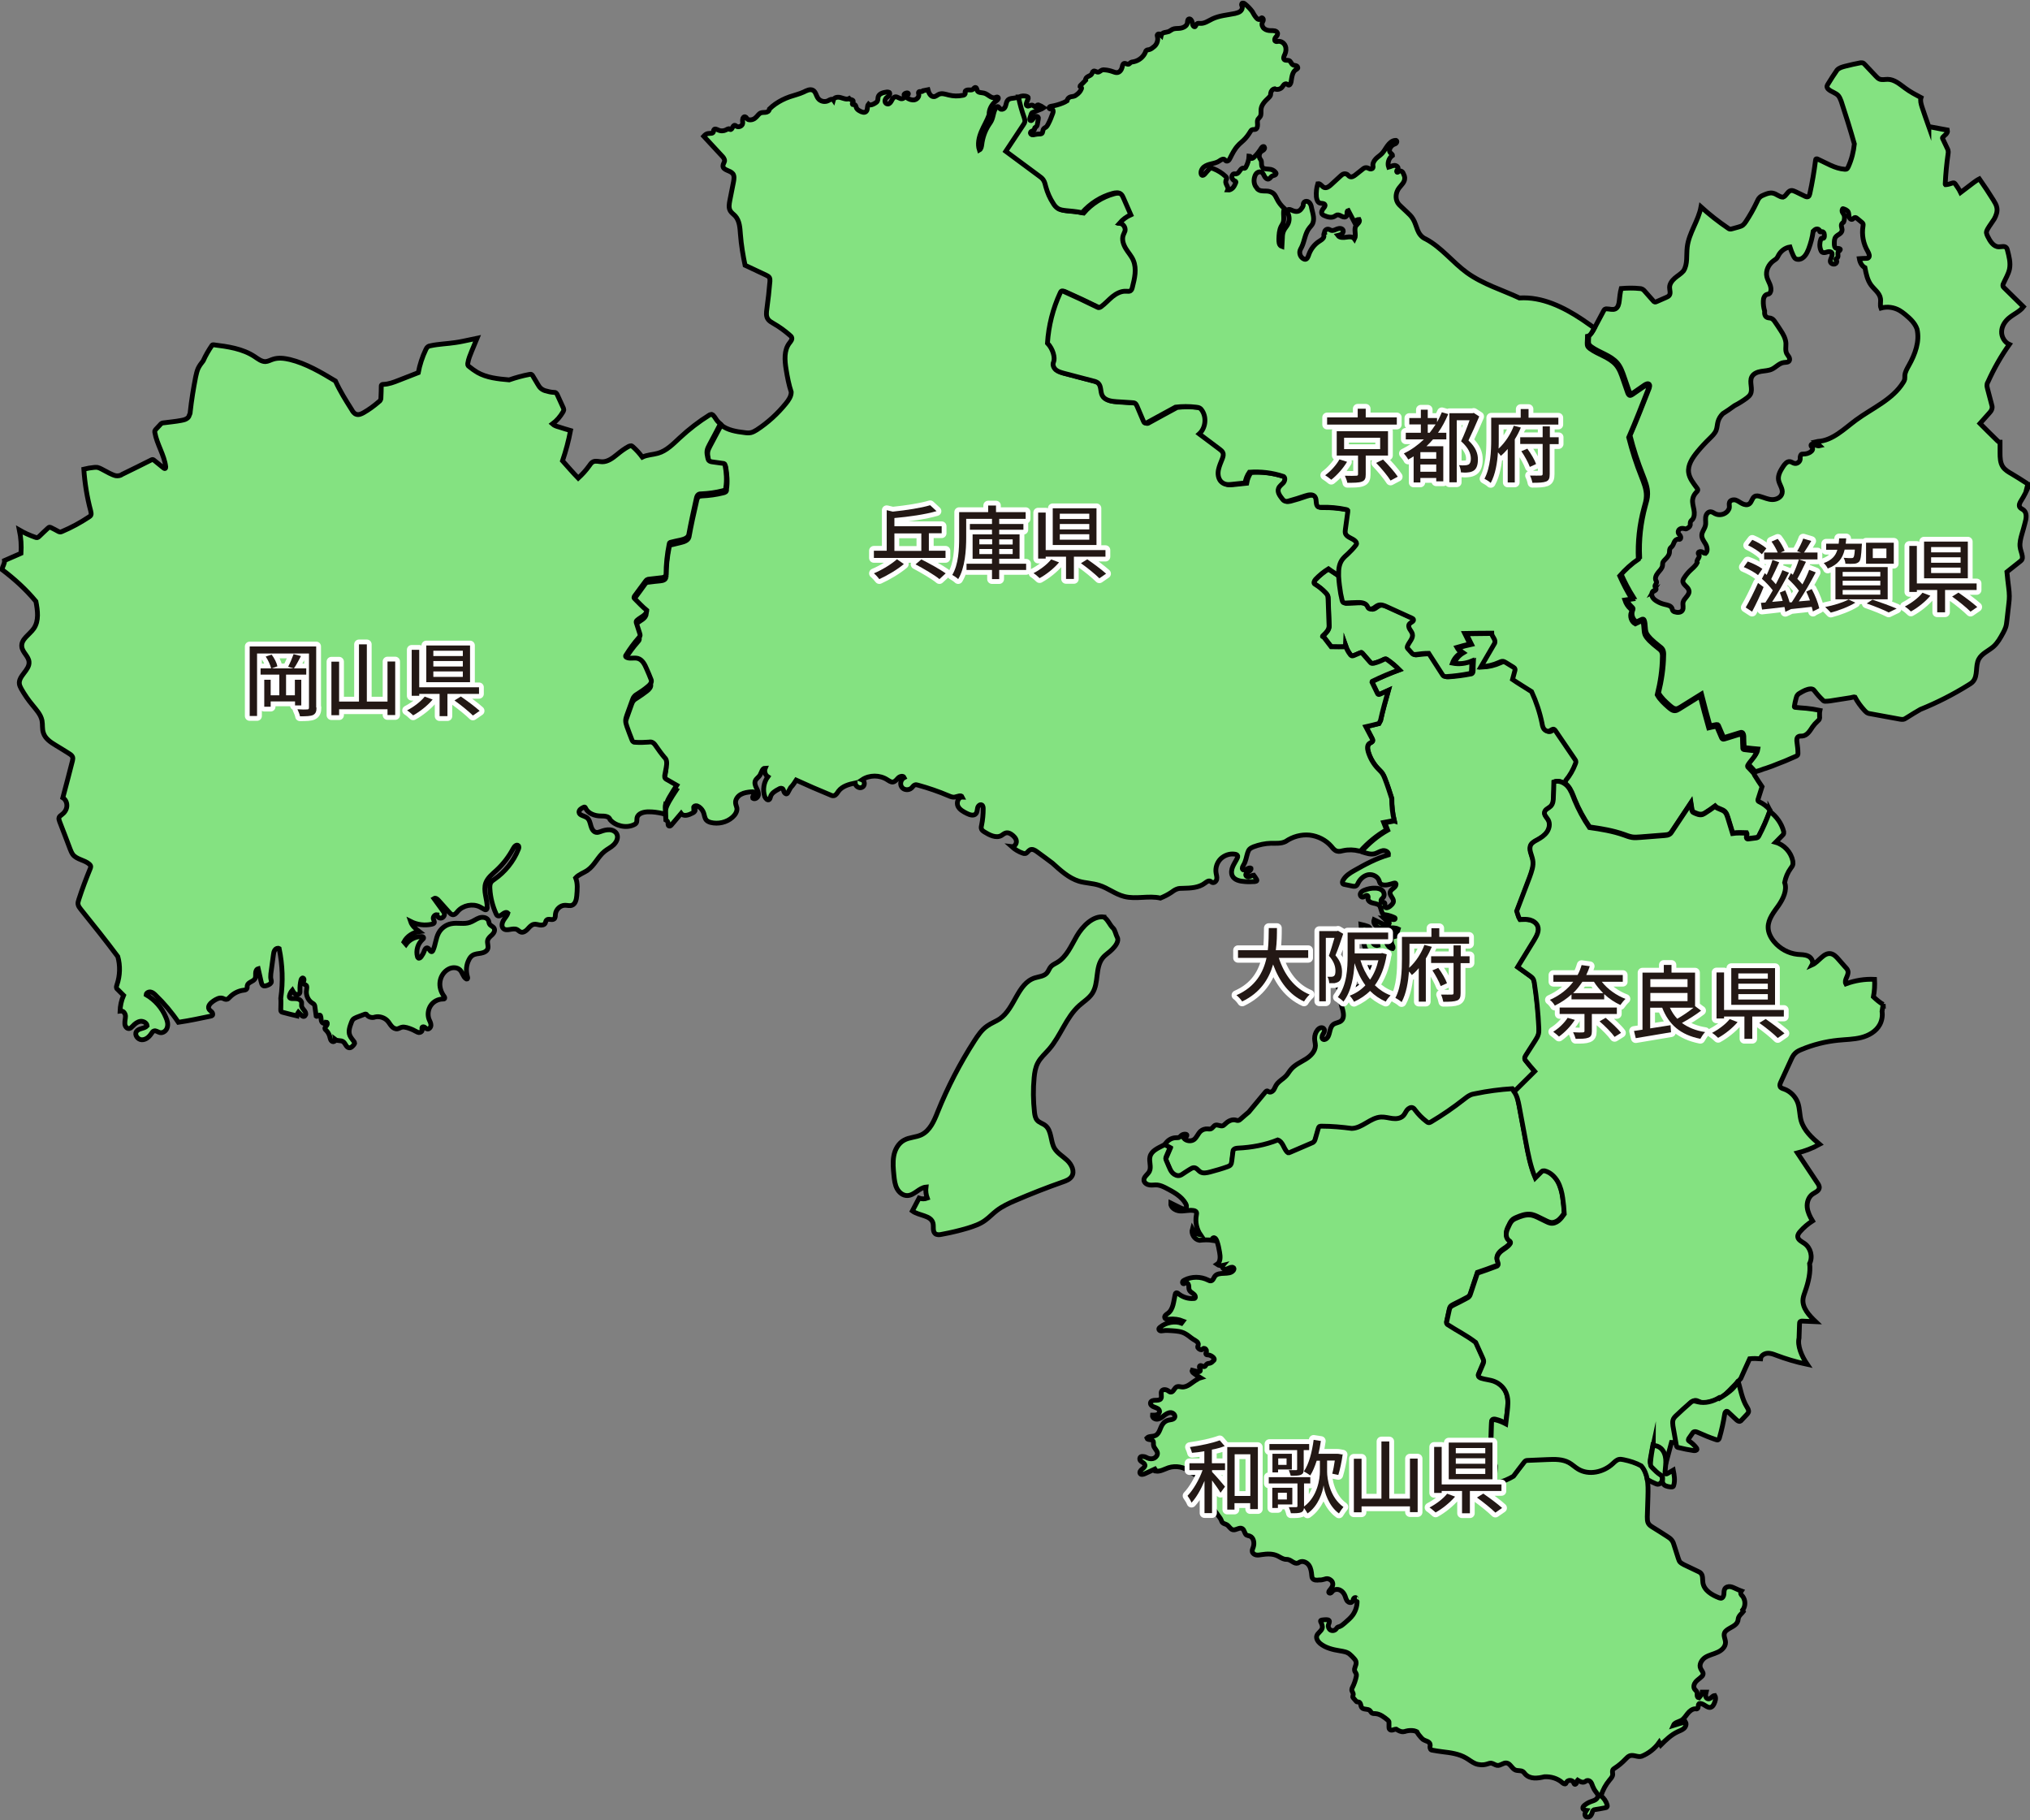 <?xml version="1.0" encoding="UTF-8"?>
<svg id="_レイヤー_3" xmlns="http://www.w3.org/2000/svg" version="1.1" viewBox="0 0 1266.7 1135.5">
  <rect x="0" y="0" width="1266.7" height="1135.5" fill="#808080" stroke="none"/>
  <!-- Generator: Adobe Illustrator 29.3.1, SVG Export Plug-In . SVG Version: 2.1.0 Build 151)  -->
  <defs>
    <style>
      .st0 {
        fill: #231815;
      }

      .st1 {
        fill: none;
        stroke: #fff;
        stroke-linecap: round;
        stroke-linejoin: round;
        stroke-width: 6px;
      }

      .st2 {
        fill: #84e281;
        stroke: #000;
        stroke-miterlimit: 10;
        stroke-width: 3px;
      }
    </style>
  </defs>
  <g>
    <path class="st2" d="M1265,303.4c.1-.4.3-.8.2-1.2-.1-.5-.6-.8-1-1-2.9-1.9-5.8-3.7-8.8-5.5-2.1-1.2-4.2-2.4-5.6-4.4-1.7-2.5-1.8-5.8-1.8-8.8,0-2.2,0-4.4,0-6.6,0,0,0,0-.1,0-.6,0-1.1-.5-1.5-.9-2-1.9-3.9-3.9-5.9-5.8-1.7-1.7-3.3-3.3-5-5,1.9-2.1,3.8-4.3,5.7-6.4.8-.9,1.6-1.8,1.8-3,.2-.9,0-1.8-.3-2.7-.8-3.2-1.7-6.3-2.5-9.5-.2-.9-.5-1.8-.3-2.7,0-.6.3-1.2.6-1.7,3.7-8.2,8.1-16,13.3-23.3-2.9-1.3-5-4.8-4.8-8.1.1-3.3,2.1-6.4,4.7-8.5,2.9-2.4,6.6-3.9,8.9-6.9-4-3.9-8-7.9-12-11.8-.4-.4-.8-.8-.8-1.3,0-.5,0-.9.3-1.4,1.3-3,3.1-5.8,3.8-9,.8-4-.3-8-1.3-11.9-.2-.6-.3-1.1-.7-1.5-1.1-1.2-3-.5-4.6-.5-3.4,0-5.6-3.6-7.1-6.7-.3-.7-.6-1.4-.7-2.1,0-.9.4-1.7.8-2.4,1.2-2.1,2.8-4.1,4.1-6.2,1.2-2.2,2.1-4.7,1.6-7.1-.3-1.7-1.2-3.1-2.1-4.6-2.8-4.5-5.7-8.9-8.8-13.3-1.4.7-2.6,1.6-3.7,2.4-2.7,2.1-5.3,4.1-8,6.1-1-2.1-2.2-3.7-3.3-5.3-.2-.2-.4-.5-.6-.6-.4-.2-.8,0-1.2,0-1.3.4-2.6.9-4,1-.2,0-.3,0-.4,0-.1-.1-.1-.3-.1-.5.3-6.3.9-12.6,1.8-18.9,0-.5.2-1,0-1.6,0-.6-.3-1.2-.6-1.8-.9-2-1.9-4-2.8-5.9,0-.2-.2-.3-.1-.5,0-.2.1-.3.3-.5.6-.7,1.3-1.2,1.9-1.8.6-.7,1.1-1.5.9-2.4-.2,0-11.6-2.3-11.6-2.3v.2c-1.5-4.2-2.9-8.3-4.3-12.5-.6-1.9-1.2-4-.6-5.8-3.4-1.8-6.8-3.6-9.9-5.9-3.3-2.4-6.7-5.5-10.9-5.5-1.8,0-3.6.5-5.2-.2-.9-.4-1.5-1.1-2.2-1.8-2.3-2.4-4.5-4.8-6.8-7.2-.4-.5-.9-.9-1.5-1.1-.5-.1-1,0-1.4,0-3.1.6-6.3,1.3-9.4,2.1-1.9.5-3.8,1-5.1,2.4-2.1,3-3.9,5.9-5.7,8.8-.3.4-.5.9-.6,1.4,0,.7.4,1.3.9,1.8,1.9,1.7,4.7,2.2,6.3,4.1.8,1,1.2,2.2,1.7,3.4,2.9,8.8,5.7,17.7,8.2,26.6-.5,4.8-1.7,9.7-3.8,14.3-.3.6-.6,1.2-1.1,1.4-.3.1-.7.1-1.1.1-6.1-.4-11.4-3.9-17-6.4-.2-.1-.5-.2-.8-.1-.3.1-.4.5-.4.8-.9,7.1-2.1,14.1-3.6,21-.2.7-.4,1.5-1,1.8-.7.3-1.5,0-2.1-.3-1.9-.9-3.9-1.9-5.8-2.8-.9-.4-1.9-.9-2.9-.7-2.1.4-2.8,3.4-4.9,4.1-2.3,0-4.1-2.1-6.4-2.5-1.8-.4-3.6.3-5.3,1-1,.4-1.9.8-2.7,1.5-1,.9-1.5,2.1-2,3.2-2,4.2-4.3,8.3-6.9,12.2-.5.8-1.1,1.5-1.8,2.1-.8.6-1.9.9-2.9,1.2-1.2.3-2.4.7-3.6,1-.5.1-1,.3-1.5.2-.5,0-.9-.3-1.3-.6-5.9-4-11.5-8.4-16.8-13.2-1.6,8.7-7.6,16.3-8.6,25.1-.6,5,.4,10.6-2.3,14.8-1.6,1.9-3.7,3-5.4,4.5-1.7,1.5-3.3,3.5-3.3,5.8,0,1.7.8,3.6-.2,5-.5.6-1.2,1-2,1.3-1.9.8-3.8,1.7-5.7,2.5-.4.2-.9.4-1.4.3-.4-.1-.7-.4-.9-.7-1.8-2-3.6-4-5.3-6-.4-.5-.9-1-1.5-1.3-.6-.3-1.2-.4-1.8-.4-3.8-.4-7.6-.3-11.4,0-.7,2.7-.9,5.2-1.2,7.7-.2,1.9-.7,4.1-2.4,5-1.7.8-3.6,0-5.5,0-.4,0-.7,0-1,.2-.4.2-.6.6-.8.9-1.6,3.1-3.3,6.1-4.9,9.2,0,.1-.2.3-.2.4-.4.7-.7,1.4-1.1,2.1-.7,1.3-1.6,2.8-3.1,3.1,0,1.4-.2,2.8-.2,4.1,0,.7,0,1.5.3,2.1.3.6.9,1.1,1.4,1.5,5.2,3.8,12.1,5.3,16.3,10.2,2.2,2.6,3.3,5.9,4.4,9.1.9,2.7,1.9,5.4,2.8,8.1.3.8.7,1.7,1.5,1.8.5,0,1-.3,1.5-.6,2.3-1.6,4.5-3.1,6.8-4.7.9-.6,2.2-1.2,2.9-.4.5.6.2,1.5,0,2.3-3.9,9.9-7.7,19.8-12,29.6,2.1,8.3,4.7,16.4,7.9,24.4,1.5,3.9,3.2,7.9,3.1,12.1,0,2.6-.8,5.1-1.5,7.6-2.8,10.3-4,21-3.5,31.9-4.3,2.9-8.2,6.5-11.6,10.4,2.2,5,4.7,9.8,7.6,14.4-1.5.2-2.9.5-4.4.7.7,2.1,1.9,4,3.5,5.4.3.3.7.7.8,1.1,0,.4-.1.8-.3,1.2-1,2.5.1,5.8,2.5,7.1,1-.5,2.1-1,3.1-1.5.3-.2.7-.3,1.1-.2.3.1.5.4.6.7.9,2.5.3,5.4,1.3,7.9.6,1.3,1.6,2.4,2.6,3.5,1.6,1.6,3.4,3.1,5.2,4.5.9.7,1.9,1.4,2.4,2.3.6,1.1.7,2.5.6,3.7-.1,7.8-1.3,15.7-3.2,23.4,1.7,3.1,4.4,5.5,7,7.8,1.2,1,2.5,2.2,4.1,2.1.9,0,1.7-.6,2.5-1,4.4-2.7,8.7-5.4,13.2-8.2,1.7,6.6,3.4,13.3,5.3,19.9,1.3-.3,2.5-.6,3.8-.8.3,0,.7-.1,1,0,.3.2.5.5.6.8.9,2,1.7,4.1,2.6,6.1.1.3.3.6.6.8.4.3.9.1,1.4,0,2.9-.9,5.8-1.8,8.7-2.7.4-.1.9-.3,1.3-.1.8.3,1,1.4,1.1,2.3,0,2,.1,4.1.2,6.1,0,.3,0,.6.2.8.2.2.5.3.9.3,2.5.3,5,.6,7.5.8-.5,3.4-3.5,5.7-5.3,8.6-.2.3-.4.7-.3,1.1,0,.3.3.5.5.7,1.2,1.3,2.4,2.5,3.5,3.8,0,0,0,0,0,0,.5-.2,1.1-.3,1.6-.5,1.1-.3,2.2-.7,3.2-1.1.5-.2,1.1-.4,1.6-.5,2.7-.9,5.4-1.9,8-3,1.4-.5,2.7-1.1,4.1-1.6,2.3-1,4.6-2,6.9-3,.4-.2.8-.4,1-.7.2-.4.2-.8.2-1.2,0-2.3-.3-4.5-.6-6.7-.2-1.3-.3-2.9.8-3.6.7-.5,1.6-.3,2.5-.4,1.5-.1,2.8-1,3.8-2.1,1-1.1,1.8-2.4,2.6-3.6.9-1.3,1.9-2.4,3.1-3.5.5-.4,1-.9,1.2-1.5.2-.5.2-1,.1-1.5,0-1.3-.1-2.5.2-3.8-2.8-.6-5.7-1-8.5-1.3-2.3-.2-4.6-.3-6.9-.6-.2,0-.4,0-.5-.2-.1-.2-.1-.4,0-.6.2-1.6.6-3.1,1-4.7.2-.9.5-1.8,1.1-2.4.4-.5,1-.8,1.5-1.1,2-1.2,4.2-2.4,6.5-2.5.4,0,.9,0,1.3.2.5.2.8.7,1.2,1.1,1.6,2.1,3.3,4,5.2,5.8.3.3.5.5.9.6.3.1.6,0,.9,0,1.7,0,3.5-.3,5.2-.6,3.4-.5,6.8-1.1,10.2-1.6,0,0,2.5-.6,2.7-.5,1.6,3,3.6,5.8,5.9,8.3.5.5,1,1.1,1.6,1.5.8.5,1.8.7,2.7.8,6,1.1,12,2.2,18,3.3.7.1,1.3.2,2,.1.8-.1,1.4-.6,2.1-1,2.9-1.9,5.9-3.6,8.6-5.2,10.4-4.2,20.4-9.3,29.9-15.2,1.1-.7,2.2-1.3,3-2.3,3.1-3.7,1.3-9.6,3.5-13.8,1.9-3.6,6.1-5.2,9.2-7.9,2.6-2.3,4.3-5.4,6-8.5.6-1.1,1.2-2.3,1.6-3.5.5-1.4.6-2.9.8-4.4.4-3.5.8-7.1,1.2-10.6.2-1.5.3-3,.3-4.5,0-1.8-.2-3.5-.4-5.2-.4-3.2-.8-6.5-1.1-9.9,2.7-2.2,5.5-4.4,8.2-6.5.5-.4,1-.8,1.2-1.3.3-.6.3-1.3.2-2-.3-2-1.2-3.9-1.4-5.8-.3-2.6.4-5.3,1.1-7.8.7-2.4,1.4-4.8,2-7.2.8-2.7,1.3-6.1-.8-7.9-.8-.7-1.9-1-2.5-1.9-.7-1.3.1-2.9.9-4.1,1.9-3,3.5-6.2,4.8-9.5ZM1031.6,369c.7-.4,1.7-.6,1.8-1.5,0-.6-.6-1-.7-1.6-.2-1,1.1-1.8,1-2.8,0-.3-.2-.6-.4-.9-.8-1.6.2-3.5,1.3-4.9,1.1-1.4,2.6-2.7,2.8-4.5.1-.7,0-1.5.3-2.1.3-.6.8-1.1,1.3-1.6,1.2-1.2,2.4-2.5,2.7-4.2.1-.9,0-1.9.4-2.7.3-.5.9-.9,1.3-1.4.7-.8.9-1.9,1.4-2.8.5-.9,1.4-1.8,2.5-1.6.2,0,.4.1.6.1.9,0,1.1-1.3.7-2-.4-.8-1.2-1.3-1.4-2.2-.2-.9.3-1.9,1.1-2.3.8-.5,1.8-.4,2.7-.2.3,0,.6.2.9.2.2,0,.4-.1.6-.2,1-.5,2-1.2,2.2-2.2,0-.4,0-.9,0-1.3,0-.9.7-1.7,1.3-2.1,1.4-1.7,1.4-4.1,1-6.2-.4-2.1-1.1-4.3-.8-6.4.2-1.6,1-3.1,2.1-4.3.5-.5,1-1,1.1-1.6,0-.5-.3-.9-.6-1.3-2.1-2.9-4.6-5.9-5.1-9.5-.7-4.8,2.4-9.3,5.5-13.1,2.4-2.9,5-5.7,7.7-8.3,1.5-1.5,3.1-3,3.9-4.9.7-1.7.7-3.7,1.2-5.5.5-1.8,1.5-3.5,3-5,2.5-1.6,4.9-3.2,7.3-5,2.7-1.4,5.3-3,7.7-4.8.9-.7,1.7-1.4,2.2-2.3,1.8-3.2-.8-7.6.9-10.9,1.1-2.1,3.5-3,5.8-3.4,2.3-.4,4.7-.4,6.8-1.4,2.5-1.2,4.5-3.7,7.3-4.1,1.2-.2,2.8,0,3.5-1.1.4-.7.2-1.6-.2-2.4-.4-.7-1-1.3-1.4-2.1-1-2-.4-4.3-.5-6.5-.2-2.9-1.7-5.6-3.3-8-1.1-1.7-2.2-3.4-3.4-5.1-.7-1.1-1.6-2.2-2.8-2.5-.7-.2-1.4-.1-2.1-.4-1.4-.5-1.9-2.1-1.7-4.1-.6-2-.9-4.2-.8-6.3,0-1.6.7-3.5,2.2-4,.5-.1,1-.2,1.4-.4.4-.2.7-.6.8-1,.7-1.5.3-3.3-.3-4.9-.6-1.6-1.5-3-1.9-4.7-.9-3.8,1.1-7.9,4.3-10.1.7-.5,1.4-.9,1.9-1.5.4-.5.7-1.1,1-1.7,1.4-2.7,4.1-4.8,7.2-5.3.6,1.9,1.3,3.7,2.1,5.4.3.6.6,1.1,1,1.6.7.7,1.8.8,2.8.7,2.9-.5,4.6-3.5,5.7-6.3,1.4-3.7,2.4-7.4,2.9-11.2.6-.6,1.2-1.2,2-1.4.8-.2,1.8.2,2,1,0,.2,0,.4.1.6.3.4.9.1,1.4,0,.6,0,1.1.5,1.3,1,.2.6.2,1.2.2,1.8,0,.6-.2,1.3-.7,1.4-.4,0-.8-.2-1.1,0-.2,0-.3.3-.4.5-.8,2.1-.9,4.6-.1,6.7.2.5.4,1.1.9,1.4.6.4,1.4.4,2.2.2.7-.2,1.4-.5,2.2-.5.7,0,1.6.3,1.8,1,.1.3,0,.7,0,1.1-.1.7-.3,1.4-.6,2-.2.6-.5,1.2-.5,1.9,0,1.3,1.7,2.1,2.9,1.7.8-.3,1.5-1.3,1-2-.1-.2-.3-.3-.4-.5-.2-.6.6-1,1-1.5.8-1-.3-2.8.6-3.8.2-.2.5-.4.8-.6.2-.2.4-.6.3-.8,0-.1-.2-.2-.4-.3-.2-.1-.5-.2-.8-.2-.3,0-.6,0-.9,0-.7,0-1.2-.6-1.4-1.2-.2-.6-.2-1.3-.2-1.9,0-1.4,0-3,.9-4.1.6-.7,1.4-1.2,2.2-1.7.8-.5,1.5-1.2,1.7-2.2.2-.8-.2-1.6-.3-2.4-.2-.8-.1-1.8.5-2.3.2-.1.3-.2.5-.3.4-.3.5-.8.6-1.3.3-1.2.4-2.5-.1-3.6-.3-.7-.9-1.3-1.1-2-.2-.7.2-1.9.5-1.8,1.3.4,2.7.9,3.3,2.1.4.9.3,2,.5,2.9.2,1,1.1,2,2.1,1.6.6-.3,1-1.1,1.7-1.1.4,0,.8.2,1.1.5,1,.8,2,1.6,2.9,2.4.4.3.7.6.9,1,.2.5,0,1,0,1.5-.9,5.4.2,11.1,3,15.8.7,1.3,1.5,3.1.3,4-.4.3-.9.3-1.4.3-1.4,0-2.8.1-4.2.2.4,2.4,1.6,4.6,3.5,5.6.7,3.7,1.5,7.6,3.7,10.7,2.1,2.9,5.5,5.1,6,8.6.3,2-.4,4.1.3,5.9,3.9-1.1,8.1-.5,11.6,1.5,1.2.7,2.4,1.6,3.5,2.5,3,2.5,6.1,5.3,7.4,9.1,1.8,7.7-1.2,15.8-5.1,22.7-1.1,2-2.3,4-2.5,6.2,0,.8,0,1.7-.1,2.5-.2.7-.5,1.3-.9,1.9-6.7,10.8-19.3,16-29.5,23.5-7.4,5.5-14.6,12.8-23.7,13.3-.5.1-.9.3-1.4.4.9.8,1.8,1.5,2.6,2.3-1.6.4-3.1-.7-4.7-.9-.2,0-.3,0-.5,0-.4.2-.4.8-.2,1.2.2.4.6.7.8,1.1.3.8-.2,1.7-.9,2.2-1.4,1.2-3.2,1.6-5,1.6-.4,0-.9,0-1.2.3-.1.1-.2.3-.3.5-.3.8-.4,1.6-.3,2.5-.2,1.6-2,2.9-3.6,2.5-1-.2-1.8-1-2.8-1.1-1.8-.2-3.2,1.5-4.2,3-1.7,2.6-3.4,5.5-2.9,8.5.5,2.9,2.9,5.5,2.2,8.3-.6,2.5-3.4,3.9-6,3.9-2.6,0-5-1.2-7.5-1.9-1.2-.4-2.6-.7-3.7,0-1.6,1-1.7,3.5-3.3,4.6-1.3.9-3,.5-4.4-.2-1.4-.7-2.6-1.7-4-2.2-1.5-.4-3.4,0-3.9,1.4-.4,1,0,2-.1,3.1,0,.8-.5,1.6-1,2.3-1.9,2.3-5.3,3-7.9,1.7-.9-.5-1.8-1.2-2.9-1.2-1.7,0-2.9,1.9-3,3.6-.2,1.7.3,3.5-.2,5.2-.5,2-2.1,3.7-2.2,5.7-.1,2.1,1.3,3.9,2.4,5.7,1,1.8,1.5,4.5-.1,5.8-.9,0-1.6-.8-2.5-1.1-.9-.3-2.2.2-2,1.1,0,.4.4.6.5.9.8,1.6-2,3.3-1.2,4.9-1,2.1-3,3.5-4.6,5.1-1.4,1.4-2.6,2.9-3.6,4.5-.3.5-.6,1-.7,1.6-.3,2.5,3.3,3.7,3.8,6.2.3,1.4-.6,2.7-1.5,3.8-.9,1.1-1.9,2.2-2.2,3.5-.3,1.7.5,3.6-.4,5-.9,1.5-3.2,1.5-4.9.9-.3-.1-.6-.2-.9-.5-.4-.4-.5-1.1-.7-1.7-.7-1.6-2.7-2-4.5-2.4-1.7-.4-3.3-1-4.8-1.9-1.2-.7-2.4-1.6-3-2.9-.6-1.3-.3-3.1.9-3.8Z"/>
    <path class="st2" d="M983.1,477.1c-1.4,3.7-3.4,7.2-5.9,10.2-.2.6-.4,1.2-.6,1.8-2-1.4-4.5-2.1-6.8-1.2,0,3.1-.2,6.2-.3,9.3,0,2.1-.2,4.4-1.7,5.9-1.3,1.3-3.4,1.9-3.8,3.6-.5,1.8,1.4,3.4,2.3,5,1.2,2.3.7,5.2-.8,7.4-1.5,2.2-3.7,3.6-6,4.9-1.5.8-3.1,1.6-4,3-1.7,2.9.5,6.3,1.1,9.6.7,3.6-.7,7.2-1.9,10.6-2.7,7.1-5.4,14.2-8.1,21.3,0,0,1.3,4.4,1.9,5.2,2.1-.1,4.3-.2,6.4.3,2.1.6,4,1.9,4.8,3.9,1.1,2.9-.6,6-2.2,8.7-3.4,5.6-6.9,11.2-10.3,16.8,2.5,1.8,5,3.6,7.5,5.4.8.6,1.7,1.2,2.2,2.1.4.7.5,1.6.7,2.4,1.4,9.3,2.4,18.7,2.8,28.2,0,1.2.1,2.4-.2,3.6-.3,1.6-1.2,2.9-2.1,4.3-1.9,3-3.8,5.9-5.7,8.9-.4.7-.9,1.4-.8,2.2,0,.7.5,1.2,1,1.8,1.7,2.1,3.4,4.2,5.2,6.2l-12.8,12.7h0c-.2-.3-.5-.6-.7-.9,0,0,0,0-.1-.1-.1-.1-.2-.2-.4-.4-7.7.6-15.5,1.6-23.1,3.1-1.1.2-2.2.5-3.2.9-1.5.6-2.7,1.7-4,2.7-6.5,5.1-13.3,9.8-20.4,14-.4.3-.9.5-1.4.5-.6,0-1.2-.4-1.6-.8-2.6-2.1-5-4.5-7-7.1-.4-.5-.8-1-1.3-1.3-1.3-.7-2.8.2-3.7,1.3-.9,1.1-1.4,2.5-2.4,3.6-1.7,1.7-4.4,2-6.7,1.7-2.4-.3-4.7-1-7.1-.9-6.6.3-11.7,6.9-18.3,7.1-6.2-.7-12.6-1.4-18.9-1.4-.4,0-.9,0-1.3.2-.5.3-.7.9-.8,1.5-.6,2-1.1,3.9-1.7,5.9-.2.7-.4,1.5-.9,2-.4.5-1,.7-1.6,1l-13.5,5.8c-.4.2-.8.3-1.1.2-.3,0-.5-.3-.6-.5-2.2-2.4-2.8-6.5-5.8-7.5-7.7,3.1-16.3,4.7-25,5.1-.9,0-2,.1-2.5.9-.3.4-.4,1-.5,1.5-.2,1.9-.5,3.8-.7,5.7-.1.8-.2,1.7-.8,2.4-.5.6-1.2.9-1.9,1.1-3.6,1.3-7.2,2.3-10.9,3.3-1.9.5-4.1,1-5.9,0-1.4-.8-2.5-2.6-4.1-2.7-.9,0-1.7.5-2.5,1-1.5,1-3,2-4.5,2.9-.5.4-1.1.7-1.7.9-1.6.5-3.4-.3-4.6-1.5-1.2-1.2-1.9-2.8-2.5-4.4-.5-1.1-.9-2.2-1.4-3.3-.2-.4-.4-.9-.4-1.4s.2-1,.4-1.4c.8-1.8,1.5-3.6,2.3-5.4-1.1-.6-2.2-1.2-3.3-1.8,0,0-.2,0-.3.1,0-.2.2-.5.3-.7,1.3-2.5,4.1-4.3,6.9-4.3.6,0,1.1,0,1.7-.1.7-.2,1.1-.9,1.6-1.3.7-.6,1.7-.9,2.7-.8.3,0,.5.1.7.3.3.4,0,1-.5,1.3-.5.3-1,.4-1.4.8,1.5,1.9,4.6,2.3,6.5.9,1.7-1.3,2.4-3.6,4-5.1,1.2-1.1,2.8-1.6,4.4-1.5.6,0,1.3.2,1.9,0,1.2-.3,1.8-1.8,2.9-2.3,1.5-.6,3.3.9,4.8.3.5-.2.8-.6,1.2-.9,1.7-1.7,4-3.1,6.4-2.7.7.1,1.4.5,2.1.3.5-.1.9-.5,1.3-.8,1.7-1.5,3.4-3,5.1-4.4,3.5-4.2,6.9-8.3,10.4-12.5.3-.3.6-.7,1.1-.7.3,0,.6.3.9.5,1,.6,2.3,0,3-.9.7-.9,1-2,1.6-3,1.5-2.6,4.4-3.9,6.4-6.1,1.2-1.3,2-2.9,3.2-4.2,2.4-2.7,5.8-4.2,8.9-6.1,3.1-1.9,6-4.8,6.1-8.4,0-1.5-.5-3-.5-4.5,0-1.9.6-3.8,1.8-5.3.5-.6,1.2-1.2,2-1.4.8-.2,1.8.1,2.2.9.5,1.1-.3,2.3-.9,3.3-.6,1-.8,2.7.4,3.1.4.2.9,0,1.4-.2,3.1-1.7,1.9-6.9,4.7-9.1,1.5-1.2,3.7-1.1,5.1-2.4,1.8-1.6,1.4-4.5.8-6.9-.7-2.3-1.5-5-.8-6.8.5-.6,1-1.1,1.5-1.7,1.1.9,2.5,1.4,3.9,1.5.3-1.1-1-1.8-1.9-2.3-2-1-3.7-2.3-5.2-4-.3-.3-.6-.7-.6-1.1,0-.4.2-.8.4-1.2.6-1,1.2-2.1,1.8-3.1.3-.6.7-1.1,1.3-1.4.9-.4,1.9.1,2.5.9.6.8.8,1.7,1.1,2.6.5,1.5,1.2,2.8,2,4.1.4.6.9,1.2,1.5,1.4.7.3,1.5,0,1.8-.6-.6-.6-.6-1.8,0-2.4.6-.6,1.7-.7,2.4,0,.7.6,1.4,1.8,2.1,1.2.8-.7-.9-2.1-.2-2.9.3-.3.8-.2,1.3-.2,1.8.2,3.6-.8,4.4-2.5-1.6-1-4-.1-5.3-1.4-.8-.8-.9-2.1-1.2-3.2-.4-1.1-1.6-2.2-2.6-1.6.5-1.2,1-2.5,1.5-3.7.4-1.1.9-2.3,1.9-2.8,1-.6,2.7,0,2.7,1.2-.6,1.2-1.2,2.3-1.9,3.5,1.1.6,2.2,1.2,3.3,1.8.9-2.9,2.3-6.3,5.3-6.9,1-.2,2,0,3-.4.9-.4,1.6-1.6,1-2.4-.3-.3-.8-.5-1.3-.5-3.1-.6-6.1-1.2-9.2-1.7-.6-.1-1.2-.2-1.7-.6-.6-.5-.8-1.2-1-1.9-1.3-4.6-2.1-9.3-2.4-14.1,1.4.3,2.8.7,4.2,1.2.4.1.8.3,1,.6.4.4.5,1,.6,1.5.3,1.8.6,3.7.9,5.5.2,1.1.4,2.2,1,3.1.6.9,1.8,1.5,2.9,1.2-.4-2.6-.7-5.2-1.1-7.9.9.2,1.8.3,2.7.5-.3.7.2,1.6.9,1.9.7.3,1.5.2,2.3,0,.1,1.6.2,3.2.9,4.6.6,1.4,1.9,2.7,3.5,2.9.6-.6.1-1.5-.3-2.3-.7-1.5-.8-3.4,0-4.9.8-.2,1.5-.3,2.3-.5-.8-1.2-1.7-2.3-2.7-3.3,1.2.3,2.3.6,3.5.9.2-.7.5-1.4.7-2.1-1.8-.9-4-.8-6.1-.6-2.1.2-4.2.5-6.2-.3-1.9-.8-3.5-2.9-2.8-4.9,1.9.9,3.9,1.9,5.8,2.8.7.4,1.5.7,2.4.6.8-.1,1.6-1,1.2-1.7-1.3-.8-2.5-1.8-3.5-2.8,1.7,0,3.3.4,4.5.9.4-.2.8,0,1.1,0,.4.1.8.2,1.1.1.4-.1.7-.5.5-.9,0-.2-.3-.3-.5-.4-1.7-.8-3.6-1.4-5.5-1.7-.6,0-1.2-.2-1.6-.6-.4-.3-.5-.8-.7-1.3-.3-1-.6-2-1-3.1-.6-1.5-2.5-1.9-4.1-2.2-1.6-.3-3.5-1.2-3.5-2.8,0-.7.3-1.4-.2-1.9-.8-.8-2,.8-3.1.9-1.1,0-1.8-1.3-1.4-2.3.4-1,1.4-1.6,2.4-2,2.2-.9,4.5-1.4,6.8-1.3,1.6,0,3.2.4,4.4,1.4,1.2,1.1,1.6,3,.7,4.3-.3.5-.8.8-1.2,1.3-.3.5-.4,1.2,0,1.6.5.4,1.3,0,1.8.4.8.6,0,1.9.5,2.8.6.9,2,.3,2.9-.4,1.1-.9,2.3-1.9,2.3-3.3,0-2-2.4-3.5-2.1-5.5.4-2.1,3.6-2.8,3.7-4.9,0-.2,0-.5-.2-.7-.3-.3-.8-.2-1.2-.1-2.4.7-4.9,1.6-7.3.9-.5-.2-.9-.4-1.2-.8-.3-.4-.4-1-.6-1.5-.8-2.7-3.9-4.3-6.7-3.9-2.8.5-5.1,2.6-6.4,5.1-.4.9-.9,1.9-1.8,2.1-.4.1-.9,0-1.4,0-1.8-.4-3.6-.7-5.3-1.1-.3,0-.6-.1-.9-.3-.7-.5-.5-1.7,0-2.4,1.5-2.7,4.3-4.5,7-6,6.8-3.9,13.8-7.6,21.3-9.8.3-1.7-1.9-2.9-3.6-2.6-1.7.3-3.2,1.4-4.9,1.9-2.6.7-5.3-.3-7.9-1.1-.2,0-.4-.1-.5-.2,4.7-5.3,10.2-9.9,16.4-13.4-.6-1.5-1.2-3.1-1.8-4.6,2-.4,4-.7,6-1.1-1.1-4.6-1.7-9.3-1.6-14-1.3-4.1-2.7-8.5-4.4-12.8-.4-1-.8-1.9-1.4-2.8-.7-1.1-1.8-2-2.7-3-2.9-3-5.1-6.7-6.2-10.7-.5-1.8-.7-4,.8-5.1.7-.6,1.9-.8,2-1.7,0-.5-.1-1-.4-1.4-1.3-2.4-2.5-4.8-3.8-7.3,2.7-.7,5.4-1.4,8.1-2,.3-.6.6-1.3,1-1.9,1.3-6,3.1-12.4,4.9-18.8-1.7.8-3.4,1.6-5,2.3-.4.2-.9.4-1.3.2-.3-.2-.5-.5-.6-.8-1.1-2.3-2.2-4.5-3.3-6.8,0-.1-.1-.2,0-.3,0-.1.2-.2.3-.3,5.4-2.6,11-5,16.7-7.1-2.3-2.3-4.8-4.5-7.5-6.3-.3-.2-.7-.5-1.1-.5-.4,0-.8.2-1.2.4-1.9,1-4,1.8-6.1,2.3-.5.1-1,.2-1.4,0-.4-.1-.6-.4-.9-.7-1.6-1.8-3.2-3.7-4.8-5.5-.2-.2-.4-.4-.6-.5-.3,0-.5,0-.8.2-1.3.6-2.7,1.2-4,1.7-.3.1-.7.3-1,.2-.6,0-1-.5-1.3-1-1.1-1.5-2-3.1-2.6-4.8,0,.3-9.2.1-9.2.1l-4.9-6.4c0,0,0,0,0-.1h0c0,.2-.4.4-.5.2,0-.3.3-.6.6-.8,1.7-1.6,3.6-3.5,3.5-5.8-.2-5.6-.4-11.2-.6-16.8,0-.8,0-1.6-.4-2.3-.3-.6-.7-1.1-1.2-1.6-2-2.1-4.2-3.9-6.7-5.4-1-.6-.3-2.2.5-3,2.4-2.5,5.1-4.7,8-6.5,1.2.9,2.4,1.7,3.7,2.5.6.4,1.2.8,1.8,1.2.6.4,1.2.8,1.9,1.2h0s0,0,0,0c.2,3.1.5,6.1,1,9.2,0,.3,0,.6.1.8,0,.3.1.7.2,1,0,.3.1.6.2.9,0,0,0,0,0,0,.1.6.2,1.2.3,1.8,0,.3.1.6.2.9.1.6.3,1.2.8,1.6.5.4,1.2.4,1.8.3,2.2,0,4.5-.2,6.7-.3,2.4-.1,5.2,0,6.4,2.1.3.5.4,1,.8,1.4.8.8,2.2.6,3.2,0,1-.6,1.8-1.4,2.9-1.8,1.7-.6,3.6.2,5.3.9,5.2,2.4,10.4,4.7,15.6,7.1.5.2,1,.5,1.1.9.4,1.2-1.5,1.6-2.4,2.6-.8.9-.5,2.3,0,3.3s1.4,1.9,1.7,3.1c.7,2.8-2.1,5-3.1,7.7-.1.3-.2.6-.1.9,0,.3.3.5.5.7.8.9,1.7,1.9,2.5,2.8.2.3.5.6.9.7.4.2.8.1,1.3,0,2.7-.3,5.4-.6,8.2-.7,2.8,4.3,5.5,8.6,8.3,12.9.3.5.7,1.1,1.3,1.4.5.2,1,.2,1.5.2,4.7-.3,9.4-.9,14-1.8.5,0,.9-.2,1.2-.6.3-.4.4-.9.4-1.4,0-2,.1-3.9.2-5.9-3.8,1.6-8,2.1-12.1,1.3,1.1-2.8,3.2-5.1,5.7-6.6-1.2-.8-2.2-1.9-2.9-3.2,2.7-.8,5.4-1.5,8.1-2.1-1.1-2.2-2.2-4.4-3.2-6.6,5.5,0,11.1-.2,16.8-.2,0,2,2.3,3.6,2,5.6,0,.5-.4,1-.6,1.5-2.7,4.6-5.4,9.3-8.1,13.9,3.9-.2,7.7-1.1,11.2-2.7.8-.4,1.7-.8,2.6-.7.6,0,1.2.4,1.8.8,1.6,1,3.1,1.9,4.7,2.9.4.2.8.5.9,1,.1.3,0,.7,0,1-.5,1.9-1,3.8-1.5,5.6,3.8,2.6,7.7,4.9,11.9,7.6,2.9,6.3,5.1,12.9,6.5,19.7.3,1.2.5,2.5,1.2,3.6.7,1,2.1,1.8,3.3,1.3,1-.4,2-1.5,3-1.1.4.2.6.5.9.9,4,5.9,8.1,11.9,12.1,17.8.3.4.5.8.6,1.3,0,.5-.1,1.1-.3,1.6Z"/>
    <path class="st2" d="M869.4,512c-2,.4-4,.7-6,1.1.6,1.5,1.2,3.1,1.8,4.6-6.1,3.5-11.7,8.1-16.4,13.4-.2,0-.4-.1-.5-.2,0,0-.2,0-.3,0-3.2-.8-6.6-.9-9.8-.2-1.3.3-2.6.7-3.9.3-1.6-.4-2.6-1.8-3.6-3-3.4-3.9-8.3-6.4-13.5-7-5.2-.5-10.5.9-15,4-2.8,1.4-6,1.1-9.1,1.1-3.7.1-7.4.9-10.9,2.2-.9.4-1.8.8-2.5,1.5-.6.6-.9,1.5-1.2,2.3-.8,2.5-1.1,5.2-2.5,7.5-.5.9-1.2,2-.6,2.8.6.7,1.8.3,2.6-.2.8-.5,1.9-1,2.6-.5.5,1.9-3.8,2.5-3.2,4.4.3.9,1.4,1.1,2.3.8.9-.3,1.7-.8,2.6-.9.6.8,1.2,1.6,1.7,2.5.1.2.3.4.3.7,0,.6-.7.7-1.3.8-2,.1-4.1.2-6.2,0-3.1-.2-6.6-.9-7.9-3.7-.8-1.8-.4-4,.4-5.8.8-1.8,2-3.5,2.8-5.3.2-.4.3-.8.2-1.2-.2-.7-1-1-1.8-1.1-3.2-.5-6.5.7-8.8,2.9-2.3,2.3-3.4,5.6-2.9,8.8.2,1.3.7,2.7.4,4-.3,1.3-1.7,2.5-2.9,1.9-.4-.2-.7-.5-1-.7-1.2-.6-2.4.4-3.5,1.2-3.8,2.9-8.9,3.1-13.7,3.2-1.3,0-2.6,0-3.8.5-1.3.5-2.4,1.3-3.5,2.1-2.1,1.4-4.3,2.5-6.7,3.5-7.4-1.7-15.3.9-22.6-1-5.6-1.4-10.2-5.3-15.7-7-4.1-1.3-8.4-1.3-12.5-2.5-6.5-2-11.7-6.9-16.6-11.3-3.2-2.4-6.4-4.8-9.6-7.1-1.3-1-2.9-1.9-4.4-1.2-1.1.6-1.7,2-2.9,2.3-.5.1-1.1,0-1.6-.2-2.5-.9-4.9-2.3-6.9-4.1,1.7.2,3.1-1.8,2.9-3.5-.2-1.7-1.6-3.1-3-4.1-1-.7-2.1-1.2-3.3-1-1.2.2-2.1,1.1-3.1,1.7-3.3,1.8-7.4-.3-10.6-2.3-.7-.4-1.3-.9-1.7-1.6-.4-.8-.2-1.8,0-2.6.7-3.4,1-6.8,1-10.2,0-.9-.1-2-.9-2.4-1.1-.6-2.4.7-2.6,1.9-.3,1.2-.2,2.6-1.1,3.6-1.3,1.5-3.8.7-5.6-.2-2.2-1.1-4.6-2.4-5.6-4.6-1-2.3.3-5.7,2.8-5.6-.7-1.6-3.1-.3-4.8,0-1.3.2-2.5-.3-3.7-.8-6.3-2.7-12.8-4.9-19.3-6.7-.6-.2-1.2-.3-1.8-.1-.9.3-1.4,1.2-2.1,1.9-1.7,1.6-4.8,1.4-6.1-.5-1.4-1.9-.6-4.9,1.5-6-.6-1.3-2.7-.8-3.7.2-1,1-1.9,2.4-3.4,2.6-1.2.1-2.3-.7-3.4-1.4-4.7-3.1-11.2-3.1-15.8,0,1.9.7,1.9,3.9,0,4.7-1.8.9-4.2-.7-4.3-2.7-3.8.8-8,1.9-10.4,5.1-.8,1.1-1.5,2.5-2.8,2.8-.8.2-1.6-.1-2.4-.5-7.1-2.9-14.2-6-21.2-9.2-.9,1.4-1.8,2.9-3.5,4.7-.6,1-1.1,2-1.7,3.1-.2.3-.3.6-.6.7-.7.4-1.5-.5-1.8-1.2-.3-.8-.4-1.8-1.2-2.1-.7-.3-1.5,0-2.1.4-2.1,1.1-4.4,2.4-5.1,4.7-.2.6-.3,1.4-.8,1.8-1,.8-2.3-.6-2.8-1.8-1.4-4.1-.7-8.9,1.9-12.4-1.7-1.1-2.4-3.5-1.6-5.4-1.9,0-2.3,2.7-3.3,4.4-.8,1.3-2.3,2.1-2.9,3.5-.6,1.5,0,3.1.7,4.5.7,1.4,1.4,2.9,1.2,4.5-.3,1.6-2.2,2.8-3.5,1.9-.5-1.2,1.5-2.7.7-3.7-.4-.4-1-.4-1.5-.3-2.3.2-4.6.5-6.6,1.6-2,1.1-3.6,3.3-3.3,5.5.1,1,.6,2,.8,3,.3,2.2-1.1,4.3-2.8,5.8-3.6,3.2-8.9,4.4-13.6,3.2-1-.3-2-.7-2.7-1.5-1-1.2-1.1-2.8-1.6-4.3-.5-1.6-1.6-3-2.9-3.9-.6-.4-1.4-.8-2.1-.7-.8,0-1.5.8-1.4,1.5.8-.2,1.3.9,1,1.6-.3.7-1,1.2-1.7,1.5-2.2,1.2-5.5,2.3-7,.2-2,2.4-4,4.7-6,7.1-.4.5-1,1-1.6.7-.7-.3-.5-1.3-.6-2-.1-.8-.6-1.3-1.3-1.7,0-.8-.2-1.6-.2-2.4-.1-1.4-.2-2.9.1-4.3.4-1.7,1.2-3.3,2.1-4.9,1.4-2.4,2.9-4.8,4.5-7.2-2.1-1.2-4.1-2.4-6.2-3.5-.6-.3-1.2-.7-1.4-1.4-.1-.4,0-.9,0-1.3.3-1.6.6-3.2.9-4.8.4-2.2.7-5-1.1-6.4-1.8-2.1-3.6-4.7-5.4-7.2-.6-.9-1.3-1.8-2.3-2.2-.7-.3-1.6-.2-2.4-.1-2.7.2-5.5.3-8.2.1-.5,0-.9,0-1.3-.3-.5-.3-.8-.9-1-1.5-1.1-2.7-2.1-5.4-3-8.1-.4-1.2-.8-2.5-.8-3.7,0-1.2.4-2.4.9-3.5,1.1-3.2,2.3-6.3,3.4-9.5.3-.7.5-1.4,1-2,.6-.9,1.6-1.4,2.5-2,2.1-1.3,4.1-2.8,6.1-4.3,1.3-1,2.7-2.5,2.3-4.1-.9-2.3-1.9-4.8-3-7.3-1.1-2.6-2.6-5.6-5.4-6.4-2.4-.7-5.1.5-7.3-.7-.2-.1-.5-.3-.5-.5-.1-.3,0-.7.3-1,2.3-3.8,5-7.4,7.9-10.7.4-.4.8-.9.9-1.5,0-.5,0-.9-.2-1.3-.7-2.2-1.4-4.4-2.1-6.6,0-.3-.2-.6-.1-1,0-.4.4-.7.7-1,2.3-1.9,5.8-3.1,6-6-2.6-2.2-5.1-4.7-7.5-7.3-.2-.2-.5-.5-.5-.9,0-.4.2-.7.4-1,2.3-3.1,4.6-6.2,6.8-9.3.3-.4.5-.7.9-.9.5-.3,1-.4,1.6-.4,2.4-.3,4.7-.6,7.1-.8.8-.1,1.7-.2,2.5-.7.5-.3.9-.9,1.1-1.5,0,0,0,.2,0,.2,0-6.5.7-13,2-19.4,0-.3.1-.5.3-.7.2-.2.5-.3.7-.3,2.1-.5,4.2-1,6.2-1.5,2.1-.5,4.5-1.3,5.1-3.4,1.3-7.2,3-15,4.8-22.7.2-.9.5-2,1.3-2.5.6-.4,1.3-.4,2-.5,4.5-.2,8.9-.8,13.3-1.9.5-.1,1.1-.3,1.5-.6.4-.4.7-1,.5-1.5.7-4.4.4-9.4-.5-14.2,0-.2-.1-.5-.3-.7-.2-.2-.6-.3-.9-.4-2.2-.3-4.4-.6-6.5-.9-.9-.1-1.8-.3-2.4-1-.4-.5-.6-1.2-.7-1.8-.3-1.4-.6-2.9-.4-4.4.2-1.4.9-2.6,1.5-3.8,2.3-4.3,4.6-8.7,6.9-13,3.9,3.2,9.5,4.1,14.6,4.7,1.3.2,2.7.3,4,0,1.3-.3,2.4-1,3.6-1.7,6.9-4.5,13-10.1,18.2-16.5,1.7-2.1,3.3-4.4,3.3-7.1-1.4-4.2-2.4-9.2-3.2-14.2-.9-5.6-1.4-11.9,2.1-16.4.8-1,1.8-2.2,1.4-3.4-.2-.6-.6-1-1.1-1.4-3.2-2.8-6.6-5.3-10.3-7.4-1.3-.8-2.7-1.5-3.5-2.8-1.2-1.8-.9-4.2-.6-6.3.8-5.7,1.4-11.4,1.9-17.1,0-.8.1-1.7-.3-2.4-.4-.7-1.2-1.1-2-1.5-4.4-2.1-8.8-4.1-13.2-6.2-1.2-5.7-2.4-12.5-2.9-19.3-.3-4-.5-8.4-3.2-11.4-1-1.1-2.3-1.9-3.1-3.2-1.2-2-.7-4.4-.3-6.6.8-3.9,1.5-7.7,2.3-11.6.3-1.7.6-3.6-.4-5-1.7-2.2-6.2-2.1-6.2-4.9,0-1.1.8-2,1-3,.1-1.3-.8-2.4-1.7-3.3-3.8-4.1-7.5-8.1-11.3-12.2.8-.9,1.7-1.6,2.8-1.7,1.2-.2,2.7.2,3.2-.9.2-.5,0-1.1.4-1.5.5-.8,1.7-.2,2.6.2,1.6.8,3.5.7,5-.1.8-.5,2.1-1.1,2.5-.2,1.4.4,1.5-2.8,2.9-2.6.4,0,.6.3.9.5,1.4,1,3.8,0,4-1.7.1-.8-.2-1.7,0-2.6,0-.8.8-1.8,1.6-1.5.7.2.9,1.1,1.5,1.5.4.3,1,.4,1.6.4,1.2,0,2.5-.5,3.4-1.4,1.1-.9,1.8-2.3,3.1-2.9,1-.4,2-.3,3.1-.4,1-.1,2.2-.6,2.4-2.1,2.3-2.3,5-4.1,7.9-5.6,1.5-.8,3.1-1.4,4.7-2,2.9-1,6-1.7,8.8-3,1.8-.9,3.9-2,5.7-1.1,1.8.9,2,3.3,3.2,5,1.4,2,4.3,2.6,6.4,1.5,1-.6,2.5-1.4,3.2-.4.5-1.8,2.9-2,4.6-1.5,1.8.5,3.7,1.4,5.2.6.7.9,2.6.6,2.6,1.7,0,.4-.3.8-.5,1.1-.2.4,0,1,.3,1,.4-.4,1.2-.1,1.6.4.3.5.4,1.2.6,1.7.4.8,1.2,1.4,2,1.8,1.3.8,3.1,1.4,4.1.3,1.1-1.1.4-3.3,1.4-4.5,1.1,1,2.8.2,4.1-.6.5-.3,1.1-.7,1.4-1.2.5-.8.3-1.9.6-2.9.7-2,3.2-2.6,5.4-2.9.5,0,1,0,1.4.2.6.4.5,1.4,0,2-.5.6-1.1.9-1.7,1.4-.6.6-1,1.5-.9,2.3.1.9.9,1.6,1.7,1.6,1.2,0,1.9-1.1,2.5-2.2.5-1,1.2-2.2,2.4-2.3.7,0,1.3.3,1.9.6.7.4,1.5.7,2.2.6.8,0,1.5-.8,1.4-1.6,0-.3-.2-.5-.2-.8,0-.7.9-1.1,1.6-1.2.3,0,.7-.1,1,.2.3.4,0,.9-.5,1.2-.4.3-.9.6-.8,1.1,0,.3.3.5.6.6,1.4.9,3,1.5,4.6,1.2,1.6-.3,3-1.9,2.7-3.5-.1-.4-.3-.9-.1-1.3.5-.9,2.3.2,2.8-.9,1-.2,2-.4,3-.6.5,2,1.7,4.4,3.7,4.3,1.2,0,2.1-1,3.2-1.5,1.9-.8,4.1,0,6.1.5,2.8.7,5.8.8,8.7.2.6-.1,1.3-.3,1.5-.9.2-.4,0-.9,0-1.4.2-.9,1.3-1.1,2.2-1.1.9,0,1.9.2,2.6-.3.6-.4.9-1.3,1.7-1.2.8.1.8,1.2,1.1,2,.7,1.4,2.7,1.1,4.2,1.5,2.5.6,4.4,3.5,6.9,2.8.6-.2,1.3-.6,1.8-.2.7.6-.2,1.7-1,2.2-2.9,2-4.7,5.6-4.5,8.7-1.3,3.7-3.4,7-4.9,10.6-1.5,3.6-2.4,7.7-1.2,11.4,1.1-.6,1.3-2.1,1.5-3.4.5-4.2,1.9-8.4,4.2-12,.7-1.1,1.5-2.1,2-3.3,1.1-2.5,1.1-5.6,2.8-7.8.2-.3.5-.6.9-.6.7,0,1,1,1.6,1.4.7.6,1.9.3,2.6-.4.6-.7.9-1.7,1.1-2.6.2-.9.5-1.9,1.2-2.6.8-.7,1.9-.9,3-1,1.4-.2,2.8-.4,4-.6.2,0,.3,0,.5,0,.9,4.4,2.1,8.7,3.6,12.9.3.8.6,1.6.4,2.4-.1.7-.5,1.4-.9,2-3.7,5.5-7.3,11.1-11,16.6,6.9,5.1,13.9,10.3,20.8,15.4.9.7,1.9,1.4,2.6,2.4.9,1.3,1.2,2.9,1.6,4.4.9,3.7,2.5,7.2,4.6,10.3.8,1.2,1.6,2.3,2.8,3.1,1.5,1,3.4,1.2,5.2,1.4,3.1.3,6.2.5,10,1.3,5-5.8,11.7-10,19-12,1.8-.5,3.9-.8,5.3.4.8.6,1.2,1.6,1.6,2.6,1.5,3.4,3,6.9,4.5,10.3-2.7,1.2-5.1,3-7,5.2,2.2.2,3.9,2.7,3.4,4.9-.2.9-.7,1.7-1.1,2.6-1,2.7,0,5.8,1.6,8.4,1.5,2.5,3.6,4.7,4.7,7.4,2.2,5.2.8,11.2-.6,16.7-.2.9-.5,1.8-1.3,2.3-.7.4-1.7.3-2.5.2-3.2-.2-6.2,1.4-8.7,3.4-2.5,2-4.6,4.4-7.1,6.3-.3.3-.7.5-1.2.5-.4,0-.8-.2-1.2-.3-6.9-3.4-13.9-6.7-20.9-9.8-.4-.2-.9-.4-1.3-.2-.4.2-.6.6-.8,1-4.6,9.9-7.3,20.7-8,31.5,3.5,3.6,4.8,9.2,3.8,11.8-.8,1.7,0,3.7,1.5,4.9,1.4,1.2,3.3,1.7,5,2.1,6.1,1.6,12.2,3.2,18.3,4.8,1.1.3,2.2.6,3,1.3,2.1,1.9,1.3,5.3,2.6,7.8,1.6,3,5.6,3.6,9,3.8,3.2.2,6.3.4,9.5.6.7,0,1.5.1,2.1.5.6.4.9,1.1,1.1,1.7,1.3,3.1,2.7,6.2,4,9.4.2.5.4,1,.9,1.1.5.2,1.1,0,1.5-.3,6.1-3.3,12.1-6.7,17.6-9.6,4.2-.5,8.5-.5,12.7,0,.8,0,1.6.2,2.4.6.7.4,1.2,1,1.6,1.7,2.8,4.4,2,10.8-1.9,14.4,4.3,3.2,8.5,6.4,12.8,9.6.7.5,1.5,1.1,1.9,2,.6,1.2.2,2.7-.3,3.9-.9,2.3-1.9,4.5-2.4,6.9-.5,2.4-.2,5.1,1.3,7,.9,1.1,2.3,1.9,3.7,2.1,1,.2,2,0,3,0,2.9-.3,5.8-.6,8.6-.9.4-2.4,1.3-4.7,2.7-6.7,7-.5,14.1.3,21.4,2.7,1.2.9.7,2.9-.3,4-1,1.1-2.3,2-2.9,3.4-.9,2.2.7,4.6,2.2,6.4.4.5.9,1.1,1.5,1.4.9.4,1.9.2,2.8,0,3.4-.9,6.7-1.9,10-3.1,2.1-.7,4.9-1.3,6.2.5,1.3,1.9,0,5.4,2.2,6.4.5.2,1.1.2,1.7.2,5.2-.1,10.5.4,15.6,1.4.4,0,.8.2,1,.5.2.3.1.6,0,.9-.5,3.7-1,7.3-1.5,11-.1.8-.2,1.6,0,2.4.8,2.7,4.7,3,6.5,5.2.3.4.5.9.5,1.3,0,.4-.3.8-.6,1.1-1.4,1.8-3,3.6-4.7,5.1-1.2,1.1-2.5,2.2-3.5,3.5-2,2.6-2.6,6-2.4,9.5,0,.1,0,.2,0,.3,0,.3,0,.6,0,.9,0,0,0,0,0,0h0c-.6-.4-1.3-.8-1.9-1.2-.6-.4-1.2-.8-1.8-1.2-1.2-.8-2.5-1.6-3.7-2.5-2.9,1.8-5.6,4-8,6.5-.8.9-1.5,2.4-.5,3,2.5,1.5,4.7,3.3,6.7,5.4.5.5.9,1,1.2,1.6.3.7.3,1.5.4,2.3.2,5.6.4,11.2.6,16.8,0,2.3-1.8,4.2-3.5,5.8-.3.2-.6.5-.6.8,0,.2.4,0,.5,0l4.9,6.4s9.2.2,9.2-.1c.6,1.7,1.5,3.4,2.6,4.8.3.5.8.9,1.3,1,.3,0,.7-.1,1-.2,1.3-.6,2.7-1.2,4-1.7.3-.1.5-.2.8-.2.3,0,.4.3.6.5,1.6,1.8,3.2,3.7,4.8,5.5.3.3.5.6.9.7.4.2.9,0,1.4,0,2.1-.5,4.1-1.3,6.1-2.3.4-.2.7-.4,1.2-.4.4,0,.8.3,1.1.5,2.7,1.9,5.2,4,7.5,6.3-5.7,2.1-11.2,4.4-16.7,7.1-.1,0-.3.1-.3.3,0,.1,0,.2,0,.3,1.1,2.3,2.2,4.5,3.3,6.8.2.3.3.7.6.8.4.2.9,0,1.3-.2,1.7-.8,3.4-1.6,5-2.3-1.8,6.4-3.6,12.8-4.9,18.8-.3.6-.6,1.3-1,1.9-2.7.7-5.4,1.4-8.1,2,1.3,2.4,2.5,4.8,3.8,7.3.2.4.5.9.4,1.4-.2.9-1.3,1.2-2,1.7-1.5,1.1-1.3,3.3-.8,5.1,1.2,4,3.3,7.7,6.2,10.7.9,1,2,1.9,2.7,3,.6.9,1,1.8,1.4,2.8,1.7,4.3,3.1,8.7,4.4,12.8,0,4.7.5,9.4,1.6,14Z"/>
    <path class="st2" d="M1087.8,1005.4c-.9,1.2-2.3,2.2-2.9,3.6-.3.7-.3,1.6-.5,2.3-.9,3-4.6,3.9-7,5.8-.5.4-1,.9-1.3,1.6-.8,1.9.6,4,.6,6,0,2.8-2.4,5-4.9,6.1-2.5,1.2-5.3,1.7-7.7,3.2-2.3,1.5-4.1,4.5-2.9,7,.5,1.2,1.7,2.2,1.5,3.5-.1.6-.5,1.2-1,1.6-1.1,1.1-2.6,2-3.6,3.2-1,1.2-1.6,3.1-.7,4.5.5.7,1.2,1.2,1.5,1.9.2.6,0,1.4.1,2,0,.7.4,1.5,1.1,1.6,1.1-1.2,2-2.6,2.1-3.6.8,0,1.6,0,2.4,0-.2.8-.4,1.7-.3,2.5.1.8.7,1.6,1.6,1.7,1.6.2,2.5-2,4.1-2.1,1,1.6.3,3.6-.5,5.3-.4.8-.9,1.6-1.8,2-2.5,1-4.9-3-7.5-2.2-.9.8-.1,2.7-1.2,3.2-.3.2-.7,0-1.1,0-1.9,0-3.6,1.4-4.8,2.9-1.2,1.5-2.3,3.3-3.9,4.3-1.8,1-4.3,1.3-5.1,3.2,2.5-.8,5.1-1.5,7.6-2.2.8,1.3.2,3-.9,4-1.1,1-2.6,1.5-3.9,2.1-4.1,1.9-7.4,5.1-10.6,8.3-.3-.5-.7-1-1-1.6-2.7,3.8-6.5,6.8-10.9,8.6-2.4.8-5-1.1-7.4-.3-1.1.4-1.9,1.3-2.7,2.1-2,2.1-4.2,4-6.7,5.6-.5.3-1.1.7-1.3,1.3-.3.8,0,1.7,0,2.6,0,1.4-1.1,2.5-2,3.6-2.4,2.9-4.2,6.2-5.3,9.8,1.8,1.4,3.2,3.4,3.8,5.6.1.4.2.9,0,1.2-.2.5-.8.6-1.4.7-2,.4-4.1.8-6.2,1.1-.4,0-.7.1-1,.4-.4.3-.6,1-.7,1.5-.3.9-.7,1.8-1.5,2.4-.8.5-2,.6-2.6-.1-.9-1-.2-2.6.5-3.7-.9-.1-2-.4-2.2-1.3-.2-.7.4-1.4,1-1.9,1.2-1,2.6-1.8,4-2.3,1-.4,2-.6,2.9-1.2.9-.6,1.6-1.6,1.5-2.6-.1-.9-.8-1.6-1.3-2.3-.8-1-1.4-2.1-1.9-3.3-.4-.9-.6-1.9-1.2-2.7-.6-.8-1.6-1.3-2.6-1-.4.2-.7.5-1.1.7-1.4.8-3.2-.1-4.6-1-.4.4-.5,1.1-.6,1.6-.2.6-.7,1.2-1.2,1-.4-.2-.5-.7-.7-1.1-.7-1.7-3.5-1.8-4.4-.2-.2.3-.3.6-.5.9-.6.5-1.5-.1-2.1-.6-3-2.7-7.2-3.9-11.2-3.7-2.1.5-4.2.9-6.3.8-2.1-.1-4.3-.9-5.7-2.5-.5-.5-.8-1.1-1.4-1.5-1.3-.9-3.2-.4-4.7-1-2.2-.9-3.2-4.1-5.5-4.4-2-.3-3.8,1.8-5.9,1.5-1.3-.2-2.4-1.2-3.7-1.4-.9,0-1.8.3-2.7.6-2.3.7-4.9.6-7.2-.3-2.1-.9-3.9-2.4-5.8-3.5-4.4-2.6-9.6-3.3-14.7-3.9-2.2-.3-4.4-.6-6.4-1-1,0-1.5-1.2-1.4-2.2,0-.4.2-.8.1-1.2,0-.9-.8-1.6-1.6-2-.8-.4-1.7-.6-2.5-1.1-.6-.3-1-.8-1.5-1.3-1-1.1-1.9-2.2-2.6-3.5,0,0-.2,0-.6-.4-.4-.1-.7-.3-1.2-.4-1.7-.3-3.4-.2-5,.2-.6.2-1.2.4-1.8.4-1.6.1-3-.7-4.4-1.6-.7,0-1.4.3-2.1.5-.7.2-1.5.2-2-.4-.4-.4-.4-1.1-.4-1.6,0-.9,0-1.7,0-2.6,0-.3,0-.7-.2-.9-.1-.2-.3-.4-.5-.6-2.3-1.9-4.8-3.9-7.8-4.1-.7,0-1.6,0-2.2-.4-.5-.4-.8-1.1-1.2-1.5-1.3-1.3-4-.4-5.1-1.9-.4-.6-.5-1.3-.7-2-.2-.7-.6-1.4-1.3-1.5-.3,0-.6,0-.8,0-.4,0-.6-.4-.9-.7-.4-.5-.9-1-1.3-1.5-.3-.3-.5-.6-.6-.9,0-.5.2-1,.3-1.5.1-1.1-1-2-.9-3.1,0-.5.2-.9.4-1.3,1.1-2.2,1.9-4.5,2.4-6.9,0-.5.2-1,0-1.5-.2-.7-.8-1.3-1-2-.5-1.7,1.1-3.4.9-5.2,0-1-.7-1.8-1.4-2.6-.8-.9-1.6-1.7-2.3-2.3-1.7-1.7-4.2-2-6.5-2.4-4.4-.7-8.9-1.8-12.3-4.6-1.3-1.1-2.5-2.9-2.1-4.6.5-1.9,2.8-2.9,3.4-4.8.4-1.3-.2-2.7-.8-3.9-.1-.2-.2-.4-.2-.7,0-.4.5-.5.9-.6,1-.2,2-.2,3-.2.5,0,1,.1,1.4.5.6.7-.1,1.8-.4,2.8-.3,1.2.3,2.6,1.4,3.2,1.1.6,2.6.3,3.4-.7.3-.3.5-.7.8-1,.4-.3.9-.4,1.4-.5.8-.3,1.5-.8,2.2-1.4.4-.3.8-.7,1.2-1,1.7-1.5,3.5-3,4.8-4.8,1.7-2.4,2.7-5.4,2.7-8.4s0-1.2-.3-1.8c-.1-.3-.3-.6-.6-.7-.6-.2-1.2.4-1.4.9-.2.6-.3,1.2-.7,1.7-.8.9-2.3.5-3.1-.4-.7-.9-1-2.1-1.4-3.2-.6-1.6-1.7-3-3.2-3.7-1.5-.7-3.5-.5-4.6.7-.4.4-.7.9-1.1,1.1-.5.3-1.2.1-1.3-.4,0-.3.1-.6.3-.9.8-1,1.7-2,2.1-3.2.4-1.2,0-2.8-1.3-3.6-.6-.5-1.4-.8-2.2-.8-.5,0-1,.1-1.4.3-1.1.3-2.2.6-3.3.5-1.5.2-3.5.3-4.3-1-.4-.5-.4-1.2-.5-1.9-.2-2.2-.5-4.4-1.7-6.2-1.2-1.8-3.7-3-5.7-2.1-.5.2-.9.6-1.4.7-2,.6-3.8-1.7-5.8-2.2-.7-.2-1.4-.1-2.1-.2-1.7-.3-3.1-1.4-4.6-2.1-3.1-1.5-6.6-1.3-10-.8-1.1.2-2.3.4-3.4.2-1.1-.2-2.2-1-2.4-2.1-.2-.9.3-1.8.6-2.7.9-2.6.3-6.1-2.2-7-.7-.2-1.4-.3-2-.6-1.3-.9-1.2-3.1-2.6-4-1.7-1.1-3.9,1.1-5.9.7-1.7-.4-2.4-2.4-3.9-3.2-.9-.5-2-.6-2.7-1.4-.4-.5-.5-1.2-.8-1.7-.3-.6-.6-1.1-1-1.6-2.9-3.9-5.5-7.9-8-12.1-1.2-2.1-2.4-4.5-1.6-6.8.2-.7.6-1.3.8-2,.3-1,.4-2.1,0-3.1-.1-.4-.3-.8-.7-1-.4-.3-1-.2-1.5-.2-2.8,0-5.2-2-7.2-3-3.7-3.1-9-4.1-13.6-2.6-2.6.9-5.2,2.5-7.9,2.1,0-.5-.2-.9-.5-1.3-2.1,1-4.2,1.9-6.3,2.9-.9.4-2.3.8-2.9,0-.7-.9.2-2.1,1.1-2.8.9-.7,2-1.5,1.8-2.6-.3-1.7-3.2-2-3.2-3.7s1.2-1.7,2.2-1.6c1,0,1.9.6,2.8,1,1.3.5,2.8.6,4,0,1.2-.6,2.2-1.9,2-3.3-.3-1.7-2.1-2.9-2.4-4.7-.2-1,.2-2.2-.5-2.9-1-1-3.3-.3-3.7-1.6,1.3-1.4,3.6-.8,5.3-1.6,2.8-1.2,2.9-5.1,4.8-7.4.8-1.1,2.1-1.9,3.4-2.2,1.4-.3,3.1-.3,3.8-1.5.8-1.4-.7-3.1-2.3-3.2-1.6-.1-3,.9-4.2,1.8-1.2,1-2.5,2-4.1,2.3-1.6.2-3.4-.9-3.2-2.5,1,0,2,0,2.9-.3.9-.4,1.7-1.3,1.5-2.3-.2-1.4-1.8-1.9-3.1-2.4-1.3-.4-2.8-1.4-2.5-2.8.3-1.2,1.8-1.5,3-1.5,1.2,0,2.7,0,3.4-.9,1-1.4-.3-3.5.6-4.9.8-1.2,2.8-1,4-.1.5.3.9.7,1.5.8,1.8.2,2.3-2.6,3.9-3.3,1-.4,2.1,0,3.1.1,3.6.4,6.4-3,9.6-4.7.3-.2,1.5-1,1.9-1.1-1.5-.9-2.8-1.8-4.2-2.9-.5-.4-1.1-1.1-.8-1.7,1.1.3,2.2.5,3.3.8.5.1,1.2.2,1.6-.2.8-.9-1.1-2.6-.1-3.4.8-.6,1.8.7,2.8.5.8-.2,1-1.3,1.7-1.7.5-.3,1.2-.3,1.7-.4,1-.2,1.7-1,2.4-1.7.2-.2.4-.4.4-.6,0-.4-.1-.8-.4-1.1-.9-1-2.2-1.7-3.5-1.8-.5,0-1.1,0-1.3-.5-.2-.3,0-.7.2-1.1.2-.5.1-1,0-1.5-.3-.8-1.4-1.3-2-.8-.2.2-.3.4-.5.5-.7.5-1.6,0-2.3-.6-.2-.2-.4-.4-.5-.6-.2-.5.2-1.1.3-1.6.2-.8-.3-1.6-.9-2.1-.6-.5-1.3-.9-2-1.3-1.8-1.1-3.4-2.7-5.3-3.7-2.5-1.4-5.4-1.6-8.3-1.8-1.8-.1-3.6-.3-5.4,0-.5,0-1.1.2-1.6.1-.5-.1-1.1-.5-1.1-1.1,0-.5.4-.9.8-1.2,3.8-3.1,9.3-4,13.3-2.5.3-.4.7-.9,1-1.3-2.7-1.1-5.7-1.5-8.6-1.2-1.1.1-2.5.1-2.8-.9-.4-1.1.9-2,1.9-2.7,3.5-2.5,3.6-7.6,4.6-11.9,0-.3.2-.6.4-.8.5-.4,1.2,0,1.7.5,2.7,2.1,6.1,3.2,9.5,2.9.3,0,.6,0,.8-.3.2-.2.2-.4.2-.6,0-2-3-2.6-3.8-4.4-.4-.9-.2-2-.4-3-.2-1-1.2-2-2.1-1.5-.3.2-.6.6-.9.6-.6.1-1-.6-.8-1.2.2-.5.7-.9,1.2-1.1,4.5-2.3,10.1-2.3,14.7,0,.6.3,1.2.6,1.8.5,1.3-.2,1.7-1.8,2.4-2.8,2.5-3.4,9.1-.4,11.6-3.7.3-.5.6-1.1.2-1.6-.2-.2-.5-.3-.8-.4-.9,0-1.8.3-2.6.7s-1.8.7-2.6.4c-.9-.3-1.4-1.5-.8-2.2-1.2.3-2.6,0-3.6-.7,2.3-1.5,2.1-4.9,1.6-7.6-.4-2.4-.9-4.8-1.7-7-.3-.8-.8-1.8-1.6-2-.9-.2-1.8,1-1.1,1.6-2.7-.4-5.4-.3-8.2,0-3.1-.5-5.3-4.1-4.4-7.1,1,1.9,3,3.3,5.1,3.7-2.4-3.5-3.4-8-2.6-12.2.1-.7.3-1.4,0-2-.4-.7-1.2-.9-1.9-1-2.8-.4-5.6.5-8.4.3-2.8-.2-5.9-2.2-5.7-5,2.1,1,4.1,2.1,6.2,3.1,1.1.6,2.7,1,3.4,0,.5-.7.2-1.8-.2-2.6-2.6-4.7-7.7-7.4-12.5-9.9-1.6-.8-3.3-1.6-5.1-1.8-1.6-.2-3.2.2-4.9,0-1.6-.2-3.3-1.2-3.6-2.8-.3-2.3,2.4-3.7,3.4-5.7,1.4-2.8-.4-6.2.4-9.2.9-3.6,4.7-5.2,8.2-7,.2-.1.5-.2.7-.4,0,0,.2,0,.3-.1,1.1.6,2.2,1.2,3.3,1.8-.8,1.8-1.5,3.6-2.3,5.4-.2.5-.4.9-.4,1.4s.2.9.4,1.4c.5,1.1.9,2.2,1.4,3.3.7,1.6,1.3,3.2,2.5,4.4,1.2,1.2,3,2,4.6,1.5.6-.2,1.2-.5,1.7-.9,1.5-1,3-2,4.5-2.9.8-.5,1.6-1,2.5-1,1.7,0,2.7,1.9,4.1,2.7,1.7,1,3.9.5,5.9,0,3.7-1,7.3-2,10.9-3.3.7-.3,1.4-.5,1.9-1.1.5-.6.7-1.5.8-2.4.2-1.9.5-3.8.7-5.7,0-.5.1-1.1.5-1.5.6-.7,1.6-.8,2.5-.9,8.7-.4,17.3-2,25-5.1,3.1,1,3.6,5.1,5.8,7.5.2.2.4.4.6.5.4.1.8,0,1.1-.2l13.5-5.8c.6-.2,1.2-.5,1.6-1,.5-.5.7-1.3.9-2,.6-2,1.1-3.9,1.7-5.9.2-.5.3-1.1.8-1.5.4-.2.8-.2,1.3-.2,6.4,0,12.8.6,18.9,1.4,6.6-.2,11.7-6.8,18.3-7.1,2.4-.1,4.7.6,7.1.9,2.4.3,5,0,6.7-1.7,1-1,1.5-2.4,2.4-3.6.9-1.1,2.5-2,3.7-1.3.6.3.9.8,1.3,1.3,2,2.7,4.4,5.1,7,7.1.5.4,1,.8,1.6.8.5,0,1-.3,1.4-.5,7.1-4.2,13.9-8.9,20.4-14,1.3-1,2.5-2,4-2.7,1-.5,2.1-.7,3.2-.9,7.6-1.6,15.4-2.6,23.1-3.1.1.1.2.2.4.4,0,0,0,0,.1.1.3.3.5.6.7.9,1.1,1.6,1.8,3.4,2.3,5.3,0,.2.1.5.2.7,0,0,0,.2,0,.3,0,0,0,.1,0,.2.2.8.3,1.6.5,2.3,1.4,7.5,2.8,15,4.2,22.5,1.4,7.6,2.9,15.4,5.9,22.5,1.2-1.2,2.4-2.4,3.6-3.6.3-.3.7-.7,1.1-.8.4-.1.9,0,1.3,0,3.4.9,6.2,3.6,8,6.7,1.7,3.1,2.6,6.6,3.1,10.1.5,3.3.8,6.6,1,10.1-1.1,1.5-2.2,3-3.6,4.2-1.4,1.1-3.3,1.9-5.1,1.5-.9-.2-1.6-.5-2.4-.9-1.4-.7-2.8-1.4-4.3-2.1-2-1-4-2-6.2-2.1-2.8-.2-5.5.8-8.1,1.9-.8.3-1.6.7-2.3,1.2-1.2.9-1.9,2.3-2.5,3.6-.8,1.5-1.5,3-1.7,4.7-.2,1.6.3,3.5,1.6,4.5.4.3.8.5,1,1,.1.4,0,.9-.3,1.2-1.3,1.9-3.4,2.9-5.2,4.3-1.8,1.4-3.4,3.6-2.8,5.8.3,1.2,1.1,2.5.3,3.4-.2.3-.6.4-.9.5-3.9,1.5-7.8,2.9-11.7,4.2-1.4,4.3-2.9,8.6-4.3,12.9-.2.5-.3,1-.7,1.5-.5.7-1.2,1.1-1.9,1.4-2.6,1.4-5.3,2.8-8,4.1-.8.4-1.5.8-2,1.4-.4.5-.5,1.2-.7,1.9-.5,2.4-1.1,4.9-1.6,7.3,0,.3-.1.6,0,.9.1.3.4.5.6.7,5.8,3.8,12.1,6.9,17.5,11.1,1.4,3.2,2.9,6.3,4.3,9.5.3.7.7,1.5.7,2.3,0,.9-.3,1.7-.7,2.5-.8,1.8-1.5,3.6-2.3,5.4-.2.4-.4.9-.3,1.3.1.7.9,1.1,1.6,1.4,2.7.9,5.6,1,8.2,2,3.7,1.4,6.8,4.5,7.9,8.3,1.1,3.4.7,7.1.3,10.7-.3,2.5-.6,5-.9,7.5-1.9-1-4-1.9-6.1-2.4-.7-.2-1.6-.3-2.2.1-.5.4-.6,1.2-.6,1.9-.1,3.5-.2,7-.3,10.5,0,2.1,0,4.3-.7,6.3-.6,2-2,3.9-3.9,4.8,1.9,1,3.8,1.9,5.6,2.9.5.3,1.1.6,1.4,1.1.4.7.4,1.5.3,2.3-.2,2.5-.4,5-.6,7.5,0,.7,0,1.4.4,1.8.5.4,1.3.3,2,0,3.3-1,6.5-2.3,9.5-4.1,2.1-2.8,4.2-5.6,6.4-8.4.3-.4.6-.8,1-1.1.6-.4,1.3-.4,2-.4,3.9-.2,7.8-.3,11.8-.5,4.6-.2,9.4-.3,13.4,1.9,2,1.1,3.7,2.8,5.7,4,6.7,4.1,15.9,2,21.6-3.3,1.2-1.1,2.3-2.3,3.9-2.7,1-.2,2,0,3,.2,3.9.8,7.6,2,10.9,3.8,0,.1.2.2.3.3,0,0,0,0,0,0,0,0,0,0,.1.1,0,.1.2.2.2.3,0,0,.1.2.2.2.3.4.6.9.9,1.4,0,.1.2.3.2.4.3.5.5,1,.7,1.6.2.5.4,1.1.6,1.7.2.7.4,1.5.5,2.3.7,3.6.6,7.4.5,11.1,0,0,0,.1,0,.2-.1,4.2-.3,8.4-.4,12.6,0,1.4,0,2.8.6,4,.6,1.2,1.8,1.9,2.9,2.6,2.9,1.8,5.8,3.6,8.7,5.5,1.1.7,2.2,1.4,3,2.4.9,1.1,1.3,2.4,1.7,3.8.8,2.5,1.6,5,2.4,7.5.3.8.5,1.6,1,2.3.7.8,1.7,1.3,2.6,1.8,2.9,1.4,5.7,2.7,8.6,4.1.7.3,1.5.7,2,1.3,1.3,1.5.9,3.8,1.2,5.8.7,4.8,5.6,7.7,10,9.4.4.1.8.3,1.2.3,1.2,0,1.8-1.4,1.9-2.5.1-1.1,0-2.4.6-3.4.7-1.1,2.2-1.5,3.5-1.3,1.3.2,2.5.9,3.7,1.4,1,.5,2,.9,3.1,1.3-.4.6-.5,1.3-.3,1.9.2.5.6.9,1,1.3.1.1.2.3.3.4.3.4.5.9.7,1.4,0,.2.1.4.2.5.6,2.1.3,4.6-1.1,6.4Z"/>
    <path class="st2" d="M1104.4,505.5s0,0,0,.1c0,0,0,0,0,.1,0,0,0,0,0,0,0,0,0,0,0,0,0,0,0,.1,0,.2,0,0,0,0,0,0,0,0,0,0,0,0,0,0,0,0,0,0-1.9,5.2-4.1,10.3-6.7,15.2-.2.4-.4.8-.8,1.1-.3.2-.7.2-1,.3-1.6.2-3.1.4-4.7.6-.3,0-.5,0-.8,0-.6-.2-.7-1.1-.5-1.7s.3-1.4,0-1.9c-3-.1-6-.2-8.7.2-1-3.3-2-6.5-3-9.8-.4-1.2-.8-2.5-1.7-3.5-1.7-1.8-4.6-1.8-6.3-3.6-2,1.5-4,2.9-6.1,4.2-.5.3-1.1.7-1.7.8-1.8.5-3.6-.3-5.3-1.1-.4-.2-.8-.4-1-.8-.2-.3-.2-.6-.3-.9-.2-1.4-.5-2.8-.7-4.2-3.9,5.9-7.8,11.8-11.7,17.6-.4.6-.8,1.3-1.5,1.7-.9.6-2,.7-3.1.8-5.1.4-10.2.8-15.3,1.2-1.7.1-3.4.3-5.1,0-1.7-.3-3.3-.9-4.9-1.5-7-2.5-14.5-3.7-21.6-4.7-3.7-5.4-6.9-11.2-9.3-17.2-1.2-3-2.2-6.1-4.3-8.5-.5-.6-1.1-1.1-1.8-1.6.2-.6.4-1.2.6-1.8,2.5-3,4.5-6.5,5.9-10.2.2-.5.4-1,.3-1.6,0-.5-.4-.9-.6-1.3-4-5.9-8.1-11.9-12.1-17.8-.2-.3-.5-.7-.9-.9-1-.4-1.9.7-3,1.1-1.2.4-2.5-.3-3.3-1.3-.7-1-1-2.3-1.2-3.6-1.4-6.8-3.6-13.4-6.5-19.7-4.2-2.7-8.1-5-11.9-7.6.5-1.9,1-3.8,1.5-5.6,0-.3.2-.7,0-1-.1-.4-.5-.7-.9-1-1.6-1-3.1-1.9-4.7-2.9-.6-.3-1.1-.7-1.8-.8-.9-.1-1.8.3-2.6.7-3.5,1.6-7.4,2.5-11.2,2.7,2.7-4.6,5.4-9.3,8.1-13.9.3-.5.6-.9.6-1.5.3-2-2-3.6-2-5.6-5.8,0-11.3.1-16.8.2,1.1,2.2,2.2,4.4,3.2,6.6-2.7.6-5.4,1.3-8.1,2.1.7,1.3,1.7,2.4,2.9,3.2-2.6,1.4-4.7,3.8-5.7,6.6,4,.8,8.3.3,12.1-1.3,0,2-.1,3.9-.2,5.9,0,.5,0,1.1-.4,1.4-.3.3-.8.5-1.2.6-4.6.9-9.3,1.5-14,1.8-.5,0-1,0-1.5-.2-.6-.3-1-.8-1.3-1.4-2.8-4.3-5.5-8.6-8.3-12.9-2.7,0-5.4.3-8.2.7-.4,0-.9,0-1.3,0-.3-.1-.6-.4-.9-.7-.8-.9-1.7-1.9-2.5-2.8-.2-.2-.4-.4-.5-.7,0-.3,0-.6.1-.9,1-2.7,3.8-4.9,3.1-7.7-.3-1.1-1.1-2.1-1.7-3.1s-.9-2.4,0-3.3c.8-.9,2.7-1.4,2.4-2.6-.2-.5-.7-.7-1.1-.9-5.2-2.4-10.4-4.7-15.6-7.1-1.7-.8-3.5-1.5-5.3-.9-1.1.4-1.9,1.2-2.9,1.8-1,.6-2.4.8-3.2,0-.4-.4-.5-.9-.8-1.4-1.2-2-4-2.2-6.4-2.1-2.2,0-4.5.2-6.7.3-.6,0-1.3,0-1.8-.3-.5-.4-.6-1-.8-1.6,0-.3-.1-.6-.2-.9-.1-.6-.2-1.2-.4-1.9,0-.3-.1-.6-.2-.9-.6-3.7-1.1-7.3-1.3-11h0c0-.3,0-.6,0-.9,0-.1,0-.2,0-.3-.1-3.5.4-6.9,2.4-9.5,1-1.3,2.3-2.4,3.5-3.5,1.7-1.6,3.3-3.3,4.7-5.1.3-.3.5-.7.6-1.1,0-.5-.2-1-.5-1.3-1.8-2.2-5.7-2.5-6.5-5.2-.2-.8-.1-1.6,0-2.4.5-3.7,1-7.3,1.5-11,0-.3,0-.6,0-.9-.2-.3-.6-.4-1-.5-5.1-1.1-10.4-1.6-15.6-1.4-.6,0-1.2,0-1.7-.2-2.1-1-.8-4.5-2.2-6.4-1.3-1.8-4.1-1.2-6.2-.5-3.3,1.1-6.6,2.2-10,3.1-.9.3-2,.5-2.8,0-.6-.3-1.1-.8-1.5-1.4-1.5-1.9-3.1-4.2-2.2-6.4.5-1.4,1.9-2.3,2.9-3.4,1-1.1,1.5-3.1.3-4-7.2-2.4-14.3-3.2-21.4-2.7-1.4,2-2.3,4.3-2.7,6.7-2.9.3-5.8.6-8.6.9-1,.1-2,.2-3,0-1.4-.2-2.8-1-3.7-2.1-1.5-1.9-1.8-4.6-1.3-7,.5-2.4,1.5-4.6,2.4-6.9.5-1.3.9-2.7.3-3.9-.4-.8-1.1-1.4-1.9-2-4.3-3.2-8.5-6.4-12.8-9.6,3.9-3.5,4.7-10,1.9-14.4-.4-.7-.9-1.3-1.6-1.7-.7-.4-1.5-.5-2.4-.6-4.2-.5-8.5-.5-12.7,0-5.4,2.9-11.5,6.3-17.6,9.6-.5.3-1,.5-1.5.3-.5-.2-.7-.7-.9-1.1-1.3-3.1-2.7-6.2-4-9.4-.3-.6-.6-1.3-1.1-1.7-.6-.4-1.3-.5-2.1-.5-3.2-.2-6.3-.4-9.5-.6-3.4-.2-7.4-.8-9-3.8-1.3-2.5-.5-5.9-2.6-7.8-.8-.7-2-1.1-3-1.3-6.1-1.6-12.2-3.2-18.3-4.8-1.8-.5-3.6-1-5-2.1-1.4-1.2-2.3-3.2-1.5-4.9,1.1-2.6-.3-8.2-3.8-11.8.7-10.9,3.4-21.6,8-31.5.2-.4.4-.8.8-1,.4-.2.9,0,1.3.2,7,3.1,14,6.4,20.9,9.8.4.2.8.4,1.2.3.4,0,.8-.3,1.2-.5,2.6-1.9,4.7-4.3,7.1-6.3,2.5-2,5.5-3.6,8.7-3.4.9,0,1.8.2,2.5-.2.8-.5,1.1-1.4,1.3-2.3,1.4-5.5,2.8-11.4.6-16.7-1.1-2.7-3.2-4.9-4.7-7.4-1.5-2.5-2.6-5.6-1.6-8.4.3-.9.8-1.7,1.1-2.6.5-2.2-1.2-4.6-3.4-4.9,1.9-2.2,4.3-4,7-5.2-1.5-3.4-3-6.9-4.5-10.3-.4-.9-.8-1.9-1.6-2.6-1.4-1.2-3.5-.9-5.3-.4-7.3,2-14,6.3-19,12-3.9-.8-7-1-10-1.3-1.8-.2-3.7-.4-5.2-1.4-1.2-.8-2.1-1.9-2.8-3.1-2.1-3.2-3.6-6.7-4.6-10.3-.4-1.5-.7-3.1-1.6-4.4-.7-1-1.6-1.7-2.6-2.4-6.9-5.1-13.9-10.3-20.8-15.4,3.7-5.5,7.3-11.1,11-16.6.4-.6.8-1.2.9-2,.1-.8-.2-1.6-.4-2.4-1.5-4.2-2.7-8.5-3.6-12.9.1,0,.3,0,.4,0,0,0,0,0,0,0,1.5-.8,3.5-.9,5.1-.2.3.1.5.3.6.5.1.3,0,.6-.1.9-.3.7-.5,1.3-.8,2-.3.8-.6,1.8.1,2.3.9.7,2.2-.6,3.3-.4.5.1.9.5,1.3.8.4.3,1.1.4,1.4,0,.2-.3.2-.8.6-.9.2-.1.5,0,.7,0,1.1.4,2.2,1,3.2,1.7-.7.5-1.4.8-2.2,1.1-1.5.6-3.1,1.2-4.6,1.8-.2,0-.4.2-.6.3-.2.2-.3.5-.4.7-.3.8-.5,1.6-.8,2.4-.2.6-.3,1.5.3,1.7.6.3,1.1-.3,1.5-.9.4-.6.8-1.3,1.5-1.6.7-.3,1.7,0,1.9.6,0,.3,0,.5,0,.8-.2,1-.3,1.9-.5,2.9-.1.9-.3,1.8-1.1,2.3-.3.2-.6.3-.7.6,0,.2,0,.4,0,.7-.2,1.1-2.3.9-2.6,2.1-.2.6.4,1.2,1,1.4.6.1,1.3,0,1.9-.2.9-.2,1.9-.3,2.8-.3.4,0,.8,0,1.2-.2,1-.5.6-2.1,1.3-3,.4-.5,1-.8,1.5-1.1.6-.5,1-1.2,1.4-2,1.1-2.1,2-4.3,2.8-6.6.3-.8.5-1.9-.2-2.4-.3-.2-.8-.2-1.2-.3-.4,0-.9-.3-.9-.7,0-.6.7-.9,1.3-1,2.5-.4,5-1.1,7.4-2.1.8-.3,1.5-.7,2.5-1.3.2-1.2,1.1-2.2,2.3-2.5.6-.2,1.2-.1,1.8-.3.6-.1,1.1-.4,1.6-.8,1.4-.9,2.7-2.3,3.3-3.9,0-.2.2-.5,0-.7-.2-.3-.7-.4-.9-.7,0-.3.1-.6.4-.8,1-1,2.1-2,3.1-3.1-.3-.9.6-1.9,1.4-2.3.9-.5,1.9-.8,2.4-1.6.4-.6.4-1.5,1.1-1.8.9-.4,1.8.6,2.8.6,1,0,1.7-1,2.6-1.3.5-.2,1-.2,1.6-.1,1.7.1,3.4.5,5.1,1.1.8.3,1.6.6,2.5.6,1.7,0,2.9-1.7,3.3-3.3.2-.9.3-2.1,1.2-2.4,1-.3,2,.8,3,.4.4-.2.6-.5.9-.8.6-.5,1.4-.6,2.2-.7,3.3-.7,6.1-3.1,7.3-6.1.1-.3.2-.7.5-.9.4-.4,1-.4,1.6-.5,1-.2,1.9-.8,2.7-1.5,2.2-1.4,3.3-4.3,2.6-6.8,0-.3-.2-.6-.1-.8.1-.5.7-.8,1.2-.7.5,0,.9.4,1.3.8.2-.9,1.1-1.5,2-1.7.9-.2,1.8-.3,2.7-.6.8-.4,1.5-1,2.3-1.4,1.3-.6,2.7-.5,4.1-.6,2.2-.1,4.8-1.2,5.2-3.3.2-.9,0-2,.8-2.5,1-.5,2,.8,2.2,1.9.2,1.1.3,2.5,1.4,2.9.8.2.9-1.2,1.5-1.8.5-.5,1.4-.3,2.1-.3,2.7.2,5.1-1.6,7.6-2.8,4.4-2.1,9.4-2.4,14.2-3.4,1.1-.3,2.3-.6,3.2-1.3.9-.7,1.5-1.9,1.2-3-.2-.6-.6-1.3-.2-1.9.5-.6,1.4-.2,2,.3,1.7,1.4,3.3,3.1,4.5,4.7.7,1.4,1.5,2.7,2.6,4,.5.6,1.3,1.2,2,.9.5-.2.7-.9,1.3-1,.6,0,1.1.7,1,1.3,0,.6-.5,1.2-.7,1.8-.4,1.3.2,2.9,1.3,3.7,1.1.9,2.6,1.2,4,1.2.9,0,1.8,0,2.7.2.9.2,1.7,1,1.6,1.9,0,.9-.8,1.5-1.3,2.2-.5.7-.8,1.8-.1,2.3.5.4,1.2.2,1.8.1,1.9-.2,3.7,1.1,4.4,2.8.7,1.7.5,3.7-.3,5.4-.5,1-1.1,2.4-.3,3.2.8.7,2,.2,3,.6,1.1.5,1.3,2,2.3,2.6.6.4,1.4.4,2.1.6.7.2,1.3,1,.9,1.7-.2.3-.5.4-.8.6-2.6,1.4-2.8,5-3.3,7.9-.2,1-.9,2.3-1.8,1.8-.3-.1-.5-.4-.8-.6-.6-.3-1.3,0-1.8.4-.5.5-.8,1.1-1.2,1.6-1,1.3-3.3,1.8-4.6,1-1.3.2-2.3,1.4-2.5,2.7,0,.4,0,.8-.1,1.2-.2.7-.7,1.2-1.2,1.7-2.1,2-4.4,4.2-4.7,7.1-.2,1.6.3,3.4-.6,4.7-.4.6-1,1.1-1.4,1.7-.5,1-.2,2.2-.2,3.3,0,1.1-.2,2.5-1.3,2.9-.7.2-1.5,0-2.2.3-.5.2-.7.7-1,1.1-1.2,2-2.6,3.9-4.3,5.5-1.1,1.1-2.4,2-3.4,3.2-2.1,2.2-3.5,5-4.9,7.8-.3.6-.6,1.2-1.1,1.6-.5.4-1.3.5-1.8,0-.2-.2-.3-.4-.5-.6-.9-.8-2.3.1-3.3.8-1.4,1-3.2,1.4-4.9,1.8-1.7.4-3.4.9-4.8,2-1.3,1.1-2.2,3-1.6,4.6,0,.2.2.4.4.5.6.4,1.3-.2,1.8-.7.8-.9,1.5-1.8,2.3-2.6.3-.4.7-.8,1.2-1,.6-.2,1.3,0,2,.3,2.7,1.1,5.3,2.7,7.4,4.7.3.3.6.6.7.9.2.7-.4,1.3-.5,2-.5,1.9,2,3.9,1.2,5.7,1.1.1,2.3-.5,3.1-1.3.8-.8,1.3-1.9,1.8-3,.2-.3.3-.7.1-1-.1-.2-.3-.3-.6-.4-.9-.4-1.6-1.2-1.8-2.1-.2-.9.3-2.1,1.2-2.3.5,0,1,0,1.5,0,2-.3,2.5-3.7,4.4-3.6.4,0,.8.2,1.1,0,.2-.1.4-.4.5-.6,1.2-2.2,1.9-4.6,2-7,.8,0,1.4.8,1.2,1.5.6.3,1.4-.2,1.9-.7,1.7-1.6,3.2-3.5,4.5-5.6.4-.6.9-1.2,1.5-1.1.7.2.8,1.3.3,1.8-.5.6-1.2.9-1.8,1.3-1.2,1-1.6,2.9-.9,4.3.2.5.6.9.8,1.3.5,1.3,0,2.9.7,4.1,1,1.6,3.5,1.1,5.4,1.5,1.3.3,2.5,1.1,3.2,2.2.3.5-.2,1.2-.8,1.4-.6.2-1.2.3-1.7.6-.8.5-1.2,1.5-2.1,1.8-1,.3-2-.7-2.5-1.6-.5-.9-.9-2-1.8-2.6-.8-.5-1.9-.3-2.7.2-.8.5-1.3,1.4-1.6,2.3-.9,2.5-.5,5.4,1.1,7.1.4,1,1.5,1.6,2.6,1.9,1.1.2,2.2.2,3.3.2,1.8,0,3.6.5,4.9,1.8.9.9,1.4,2.2,2,3.3,1,2,2.4,3.9,4.5,5.8-1.1,2.8.3,6.2-.8,9-.3.8-.8,1.4-1.2,2.2-1.2,2.4-1.3,5.1-1.4,7.8,0,.9,0,1.8.2,2.7.2.9.8,1.7,1.7,2,.1-1.8.2-3.7.3-5.6,0-1.4.2-2.9.8-4.2.6-1.4,1.8-2.6,2.5-3.9,1.1-2,1.2-4.5.3-6.7-.4-.8-.8-1.9-.1-2.5.6-.5,1.5-.1,2.2.2,1.4.7,3.2,1.2,4.6.5.8-.4,1.4-1.1,1.9-1.9.3-.4.6-.8.7-1.2.2-.7,0-1.4.4-2,.4-.8,1.5-1.1,2.4-.8.9.3,1.5,1.1,1.9,1.9.4.8.5,1.7.7,2.6.4,1.7.9,3.4,1.1,5.1.2,1.7,0,3.6-1,5-.4.6-.9,1.1-1.4,1.7-2.9,3.4-3.1,8.4-5.1,12.4-.3.6-.7,1.2-.9,1.9-.6,2,.4,4.3,2.2,5.2.3.2.7.3,1,.3,1.2,0,1.8-1.5,2.2-2.7,1.2-3.6,3.6-6.7,6.8-8.7,1.1-.7,2.5-1.5,2.7-2.9,0-.8-.3-1.7.4-2.1-.3-1.3,1.1-2.7,2.4-2.4.6.1,1.1.5,1.7.7,1.3.4,2.6-.4,3.9-.9,1.3-.5,3.1-.4,3.6.9.3.8-.2,1.7-.9,2.3-.7.5-1.6.7-2.4.9,1.1,1.5,3.4,1.4,5.2,1.1,1.9-.3,4.1-.5,5.2,1.1,1.3-2.5-.6-5.9.9-8.2.5-.7,1.1-1.1,1.6-1.8.5-.6.8-1.5.4-2.2-1.2,0-2.4.7-3,1.7-1.3-2.4-2.5-4.9-3.8-7.3-1.3.3-.4,2.4-1.1,3.5-.6.9-1.9.7-2.9.2-.9-.5-1.9-1.1-3-.9-.6.2-1.1.6-1.6.9-1.9,1.1-4.4.4-6.4-.5-.5-.2-1-.5-1.3-.9-.8-1.1,0-2.6.8-3.6.6-.7,1.3-1.5.9-2.3-.5-1-2-.7-3.1-1-1.5-.5-2-2.3-2.2-3.9-.2-2.8.1-5.6.9-8.2,1.6-.3,2.5,1.8,4,2.4,1.5.5,3-.6,4.2-1.7,2-1.9,4-3.7,6.1-5.6.6-.5,1.1-1,1.9-1.2.7-.2,1.5,0,2.1.3.6.4,1,1.1,1.7,1.4,1.2.5,2.5-.3,3.5-1.1,1.4-1.1,2.9-2.3,4.3-3.4.7-.6,1.5-1.2,2.5-1.1.8,0,1.5.6,2.3.8.8.2,1.9-.1,1.9-1.4-.5-1.7.4-3.5,1.6-4.8,1.2-1.3,2.8-2.2,4-3.5,1.3-1.4,2.2-3.2,3.4-4.8,1.2-1.6,2.7-3.1,4.7-3.3.2,0,.5,0,.7,0,.6.3.5,1.1.1,1.6-.4.5-1,.7-1.6.9-1,.5-1.8,1.3-2.3,2.3-.4.8-.6,1.9,0,2.7.5.7,1.5,1.1,1.5,1.9-2.3,1.6-3.3,4.7-2.4,7.3,1.2-.3,2.3-1,3.6-1.1,1.3,0,2.7,1.1,2.2,2.2-.2.4-.5.7-.7,1-.2.4-.1,1,.3,1.1.4,0,.7-.4,1-.6.7-.5,1.7-.2,2.3.5.5.7.7,1.5,1.1,2.4,0,.3.2.5.2.8,0,.2,0,.3,0,.6.1,2.5-2.2,4.3-3.6,6.2-1.9,2.6-2.4,6.2-.8,9,.6,1,1.5,1.9,2.4,2.7,1.1,1,2.2,2.1,3.3,3.1,1.4,1.3,2.9,2.7,3.9,4.4,1.3,2.1,1.9,4.6,2.8,6.8.9,2.3,2.4,4.6,5.3,5.8,9.7,5.2,16.6,14.4,25.5,20.9,10.1,7.3,22.4,10.9,32.8,15.8,14.1-.9,27.6,5.7,39.4,13.6,2.3,1.6,4.6,3.2,6.9,4.8.1,0,.3.2.4.3-.4.7-.7,1.4-1.1,2.1-.7,1.3-1.6,2.8-3.1,3.1,0,1.4-.2,2.8-.2,4.1,0,.7,0,1.5.3,2.1.3.6.9,1.1,1.4,1.5,5.2,3.8,12.1,5.3,16.3,10.2,2.2,2.6,3.3,5.9,4.4,9.1.9,2.7,1.9,5.4,2.8,8.1.3.8.7,1.7,1.5,1.8.5,0,1-.3,1.5-.6,2.3-1.6,4.5-3.1,6.8-4.7.9-.6,2.2-1.2,2.9-.4.5.6.2,1.5,0,2.3-3.9,9.9-7.7,19.8-12,29.6,2.1,8.3,4.7,16.4,7.9,24.4,1.5,3.9,3.2,7.9,3.1,12.1,0,2.6-.8,5.1-1.5,7.6-2.8,10.3-4,21-3.5,31.9-4.3,2.9-8.2,6.5-11.6,10.4,2.2,5,4.7,9.8,7.6,14.4-1.5.2-2.9.5-4.4.7.7,2.1,1.9,4,3.5,5.4.3.3.7.7.8,1.1,0,.4-.1.8-.3,1.2-1,2.5.1,5.8,2.5,7.1,1-.5,2.1-1,3.1-1.5.3-.2.7-.3,1.1-.2.3.1.5.4.6.7.9,2.5.3,5.4,1.3,7.9.6,1.3,1.6,2.4,2.6,3.5,1.6,1.6,3.4,3.1,5.2,4.5.9.7,1.9,1.4,2.4,2.3.6,1.1.7,2.5.6,3.7-.1,7.8-1.3,15.7-3.2,23.4,1.7,3.1,4.4,5.5,7,7.8,1.2,1,2.5,2.2,4.1,2.1.9,0,1.7-.6,2.5-1,4.4-2.7,8.7-5.4,13.2-8.2,1.7,6.6,3.4,13.3,5.3,19.9,1.3-.3,2.5-.6,3.8-.8.3,0,.7-.1,1,0,.3.2.5.5.6.8.9,2,1.7,4.1,2.6,6.1.1.3.3.6.6.8.4.3.9.1,1.4,0,2.9-.9,5.8-1.8,8.7-2.7.4-.1.9-.3,1.3-.1.8.3,1,1.4,1.1,2.3,0,2,.1,4.1.2,6.1,0,.3,0,.6.2.8.2.2.5.3.9.3,2.5.3,5,.6,7.5.8-.5,3.4-3.5,5.7-5.3,8.6-.2.3-.4.7-.3,1.1,0,.3.3.5.5.7,1.2,1.3,2.4,2.5,3.5,3.8,0,0,0,0,0,0h0c0,.5.3.8.5,1.2,1.4,2.3,2.9,4.5,4.5,6.9-.8,2.6-1.6,5.2-2.5,7.9,0,.3-.2.6,0,.9.1.3.4.4.7.6,2.5,1.2,4.7,2.8,6.5,4.9.2.2.3.4.4.6,0,0,0,.1,0,.2Z"/>
    <path class="st2" d="M1175.1,626.7c-2.2-1.3-4.2-3-6.1-4.8.7-3.6.9-7.3.7-10.9-6.1-.3-12.2.7-17.9,2.8-1.3-2.4,1.9-5.2,1.3-7.9-.2-1-.9-1.8-1.6-2.5-1.4-1.6-2.9-3.3-4.3-4.9-1.3-1.5-2.8-3.1-4.7-3.5-4.6-.9-7.5,5.1-11.8,7,1.1-2-.4-4.6-2.4-5.5-2.1-1-4.4-.9-6.7-1.1-5.6-.6-10.9-3.5-14.5-7.8-2.2-2.6-3.8-5.8-3.8-9.1,0-5.1,3.5-9.4,6.5-13.6,2.9-4.2,5.5-9.6,3.8-14.3.6-3.2,1.9-6.3,3.8-8.9.5-.7,1.1-1.4,1.3-2.3.2-.7,0-1.4,0-2.2-1.1-5.5-5.4-10.2-10.7-11.7,1.4-1.4,2.8-2.8,4.2-4.3.4-.4.7-.7.8-1.2,0-.4,0-.8,0-1.2-1.3-5.1-4.6-9.6-8.7-12.6,0,0,0,0,0,0-1.9,5.2-4.1,10.3-6.7,15.2-.2.4-.4.8-.8,1.1-.3.2-.7.2-1,.3-1.6.2-3.1.4-4.7.6-.3,0-.5,0-.8,0-.6-.2-.7-1.1-.5-1.7.1-.6.3-1.4,0-1.9-3-.1-6-.2-8.7.2-1-3.3-2-6.5-3-9.8-.4-1.2-.8-2.5-1.7-3.5-1.7-1.8-4.6-1.8-6.3-3.6-2,1.5-4,2.9-6.1,4.2-.5.3-1.1.7-1.7.9-1.8.5-3.6-.3-5.3-1.1-.4-.2-.8-.4-1-.8-.2-.3-.2-.6-.3-.9-.2-1.4-.5-2.8-.7-4.2-3.9,5.9-7.8,11.8-11.7,17.6-.4.6-.8,1.3-1.5,1.7-.9.6-2,.7-3.1.8-5.1.4-10.2.8-15.3,1.2-1.7.1-3.4.3-5.1,0-1.7-.3-3.3-.9-4.9-1.5-7-2.5-14.5-3.7-21.6-4.7-3.7-5.4-6.8-11.2-9.3-17.2-1.2-3-2.2-6.1-4.3-8.5-.5-.6-1.1-1.1-1.8-1.6-2-1.4-4.5-2.1-6.8-1.2,0,3.1-.2,6.2-.3,9.3,0,2.1-.2,4.4-1.7,5.9-1.3,1.3-3.4,1.9-3.8,3.6-.5,1.8,1.4,3.4,2.3,5,1.2,2.3.7,5.2-.8,7.4-1.5,2.2-3.7,3.6-6,4.9-1.5.8-3.1,1.6-4,3-1.7,2.9.5,6.3,1.1,9.6.7,3.6-.7,7.2-1.9,10.6-2.7,7.1-5.4,14.2-8.1,21.3,0,0,1.3,4.4,1.9,5.2,2.1-.1,4.3-.2,6.4.3,2.1.6,4,1.9,4.8,3.9,1.1,2.9-.6,6-2.2,8.7-3.4,5.6-6.9,11.2-10.3,16.8l7.5,5.4c.8.6,1.7,1.2,2.2,2.1.4.7.5,1.6.7,2.4,1.4,9.3,2.4,18.7,2.8,28.2,0,1.2.1,2.4-.2,3.6-.4,1.6-1.2,2.9-2.1,4.3-1.9,3-3.8,5.9-5.7,8.9-.4.7-.9,1.4-.8,2.2,0,.7.5,1.2,1,1.8,1.7,2.1,3.4,4.2,5.2,6.2l-12.8,12.7s0,0,0,0c1.8,2.5,2.5,5.7,3.1,8.8,1.4,7.5,2.8,15,4.2,22.5,1.4,7.6,2.9,15.4,5.9,22.5,1.2-1.2,2.4-2.4,3.6-3.6.3-.3.7-.7,1.1-.8.4-.1.9,0,1.3,0,3.4.9,6.2,3.6,8,6.7,1.7,3.1,2.6,6.6,3.1,10.1.5,3.3.8,6.6,1,10.1-1.1,1.5-2.1,3-3.6,4.2-1.4,1.1-3.3,1.9-5.1,1.5-.9-.2-1.6-.5-2.4-.9-1.4-.7-2.8-1.4-4.3-2.1-2-1-4-2-6.2-2.1-2.8-.2-5.5.8-8.1,1.9-.8.3-1.6.7-2.3,1.2-1.2.9-1.9,2.3-2.5,3.6-.7,1.5-1.5,3-1.7,4.7-.2,1.7.3,3.5,1.6,4.5.4.3.8.5,1,1,.1.4,0,.9-.3,1.2-1.3,1.9-3.4,2.9-5.2,4.3-1.8,1.4-3.4,3.6-2.8,5.8.3,1.2,1.1,2.5.3,3.4-.2.3-.6.4-.9.5-3.9,1.5-7.8,2.9-11.7,4.2-1.4,4.3-2.9,8.6-4.3,12.9-.2.5-.3,1-.7,1.5-.5.7-1.2,1.1-1.9,1.4-2.6,1.4-5.3,2.8-8,4.1-.8.4-1.5.8-2,1.4-.4.5-.5,1.2-.7,1.9-.5,2.4-1.1,4.9-1.6,7.3,0,.3-.1.6,0,.9.1.3.4.5.6.7,5.8,3.8,12.1,6.9,17.5,11.1,1.4,3.2,2.9,6.3,4.3,9.5.3.7.7,1.5.7,2.2,0,.9-.3,1.7-.7,2.5-.8,1.8-1.5,3.6-2.3,5.4-.2.4-.4.9-.3,1.3.1.7.9,1.1,1.6,1.4,2.7.9,5.6,1,8.2,2,3.7,1.4,6.8,4.5,7.9,8.3,1.1,3.4.7,7.1.3,10.7-.3,2.5-.6,5-.9,7.5-1.9-1-4-1.9-6.1-2.4-.7-.2-1.6-.3-2.2.1-.5.4-.6,1.2-.6,1.9-.1,3.5-.2,7-.3,10.5,0,2.1,0,4.3-.7,6.3-.6,2-2,3.9-3.9,4.8,1.9,1,3.8,1.9,5.6,2.9.5.3,1.1.6,1.4,1.1.4.7.4,1.5.3,2.3-.2,2.5-.4,5-.6,7.5,0,.7,0,1.4.4,1.8.5.4,1.3.3,2,0,3.3-1,6.5-2.3,9.5-4.1,2.1-2.8,4.2-5.6,6.4-8.4.3-.4.6-.8,1-1.1.6-.4,1.3-.4,2-.4,3.9-.2,7.8-.3,11.8-.5,4.6-.2,9.4-.3,13.4,1.9,2,1.1,3.7,2.8,5.7,4,6.7,4.1,15.9,2,21.6-3.3,1.2-1.1,2.3-2.3,3.9-2.7,1-.2,2,0,3,.2,3.9.8,7.6,2,10.9,3.8,2.1,2.4,3.2,5.3,3.8,8.5,1.8,1.1,3.3,1.8,4.7,2.4.6.3,1.3.6,1.9.6,1.9,0,3.2-2.4,2.7-4.3-.4-1.9-2-3.3-3.4-4.6-.9-.8-1.7-1.6-2.6-2.4-.7-.6-1.4-1.3-1.5-2.2-.1-.5,0-1.1,0-1.6.5-2.9,1.1-5.8,1.6-8.7,2,1.4,4.1,2.8,6.1,4.3.5.3.9.7,1.2,1.1.2.5.2,1.1.2,1.6-.2,2.9-.4,5.8-.6,8.7,1.6-6,3.2-12,4.8-18,1.3,0,2.6.1,3.9.2-.7-4.1-1.4-8.3-2-12.4-.1-.8-.3-1.6,0-2.3.3-.9,1-1.6,1.7-2.3,2.6-2.5,5.2-4.9,7.8-7.4,1-.9,2.1-1.9,3.5-2,1.6,0,3,1.3,4.6,1.6,1,.2,2,0,2.9-.3,3.2-.8,6.4-1.7,9.1-3.5,1.7-1.1,3.1-2.5,4.5-3.9,2.4-2.4,4.8-4.9,7.2-7.5,1.8-4,3.6-8.1,5.6-12.4,2.2-.2,4.5-.2,6.8,0,.2-1.9,2.2-3.2,4.1-3.4,1.9-.2,3.8.5,5.6,1.2,6.1,2.3,12.3,4.2,19.4,5.7-3.6-5.3-6.2-11.7-5.1-16.4.1-2.9.2-5.9.3-8.8,0-.6,0-1.3.6-1.6.3-.2.7-.2,1.1-.2,2.8.1,5.6.3,8.4.4-4.1-3.9-8.6-8.7-7.9-14.3.2-1.6.8-3.1,1.3-4.6,2.1-5.9,3.5-12.1,2.8-17.4,2.1-4.2.7-9.8-3.2-12.5-1.7-1.2-4-2.2-4.2-4.2-.1-1.3.7-2.4,1.6-3.4,2.2-2.5,4.8-4.7,7.6-6.5-1.6-2.6-3-5.5-3.3-8.5-.3-3.1.8-6.4,3.3-8.2,1.6-1.1,3.9-1.9,4.2-3.8.2-1.2-.5-2.3-1.2-3.3-4.1-6.2-8.3-12.4-12.4-18.6,4.8-1.2,9.5-3,13.8-5.4-4.8-4.1-9.7-8.6-11.5-14.7-1-3.6-.8-7.4-2-11-1.4-4-4.7-7.4-8.7-8.8-.9-.3-2-.6-2.4-1.5-.4-.9,0-1.9.4-2.8,2.1-4.6,4.2-9.1,6.3-13.7.7-1.5,1.4-3.1,2.7-4.3,1.1-1.1,2.6-1.8,4.1-2.4,7.2-3,14.8-4.9,22.6-5.7,4.8-.5,9.8-.5,14.5-1.7,4.7-1.2,9.3-3.8,11.6-8.1,1.4-2.6,1.8-5.7,1.4-8.2.2-1.5.5-3.1.7-4.6Z"/>
    <path class="st2" d="M688.9,572.1c-6.9-1-13.5,5.9-17,11.9-3.5,6-6.3,13-12.3,16.5-1.3.8-2.8,1.4-3.8,2.5-1.1,1.2-1.5,2.9-2.6,4.1-1.8,2-4.9,2.2-7.5,3-10.9,3.5-12.4,19-21.8,25.5-2.5,1.7-5.4,2.7-7.9,4.5-3.4,2.3-5.8,5.9-8,9.3-9,14-16.7,28.9-22.9,44.3-2.2,5.6-4.8,11.7-10.2,14.3-3.4,1.6-7.4,1.5-10.7,3.3-3.6,1.9-5.8,5.9-6.5,9.9s-.3,8.2.1,12.2c.3,2.8.6,5.6,1.9,8.1,1.3,2.5,3.8,4.5,6.5,4.4,4.3-.1,7.3-4.9,11.6-5.3-.3,2.3,0,4.7.8,6.9-1.6.6-3.4.6-5.1,0l-4.2,8c4.2,3.1,11.7,2.6,12.9,7.7.5,2.2-.4,5,1.4,6.5,1.1.8,2.6.7,3.9.4,5.5-1,11-2.3,16.4-3.9,3.8-1.2,7.7-2.5,10.9-4.9,2.5-1.8,4.6-4.1,7.1-6,3.5-2.7,7.6-4.6,11.6-6.3,9.8-4.2,19.7-8.1,29.7-11.6,2.1-.7,4.3-1.6,5.5-3.4,2.1-3.1,0-7.4-2.7-10-2.7-2.6-6.2-4.5-8.1-7.7-2.5-4.5-1.6-10.9-5.6-14.1-1.6-1.3-3.9-1.8-5.2-3.4-1.1-1.3-1.4-3.2-1.6-4.9-.8-7.2-.9-14.5-.2-21.7.3-3.1.8-6.3,2.3-9.1,1.7-3.3,4.6-5.7,7-8.5,7.3-8.4,10.6-19.9,18.9-27.3,2.8-2.5,6.1-4.5,8.1-7.6,4.2-6.5,1.6-16.1,6.5-22.1,1.7-2.1,4.1-3.4,6-5.4,1.9-1.9,4.4-5.2,3-7.5-.7-1.3-1.4-4.6-2.5-5.6-2.1-1.9-3.2-5.3-5.7-6.9Z"/>
    <path class="st2" d="M1031.6,901.4c-.8,3.7-1.4,7.4-1.7,11.2,0,.6,0,1.1.1,1.7.2.6.6,1,1.1,1.5,1.5,1.5,3,3.1,4.9,4.3.5.3,1,.6,1.2,1,.6,1,0,2.4.2,3.6.2,1,1,1.9,2,2.3,1,.4,2,.6,3.1.7.5,0,1.1,0,1.4-.2.3-.2.4-.6.5-.9.9-3.1.3-6.3-.3-9.4-1.2.7-2.4,1.4-3.6,2.1-.3.2-.6.3-.9.3-.6-.1-.7-.9-.6-1.6.2-2.5.6-5.1.4-7.6s-1.1-5.1-3-6.8c-1.3-1.2-3.1-1.8-4.8-1.8,0,.3-.1.6,0-.2Z"/>
    <path class="st2" d="M1072.6,872.1c-3.9,2.3-8.7,3.6-13.1,2.5-1.2-.3-2.4-.8-3.5-.3-.5.2-.9.5-1.3.9-2.9,2.5-5.8,5.1-8.5,7.7-1,.9-2,1.9-2.3,3.2-.3,1.1-.1,2.4,0,3.5.7,4,1.4,8,2.1,12,0,.4.2.9.5,1.2.2.2.5.3.8.3,3.1.8,6.3,1.4,9.5,1.9.8.1,1.9,0,2.1-.8,0-.4-.2-.8-.5-1.1-1.2-1.5-2.6-2.8-4.2-3.9-.3-.2-.7-.5-.7-.8,0-.4.2-.8.4-1.1.7-1,1.4-2,2.1-3,.3-.4.5-.8,1-1,.7-.3,1.6,0,2.3.3,3.8,1.7,7.6,3.3,11.5,4.6.5.2,1,.3,1.4,0,.4-.2.5-.7.7-1.1,1.4-4.9,2.5-9.9,3.3-14.9.1-.8.6-1.9,1.4-1.7.3,0,.5.3.7.4,1.7,1.6,3.4,3.2,5.1,4.8.7.6,1.5,1.3,2.4,1,.4-.1.7-.4.9-.7,1.1-1.2,2.2-2.4,3.3-3.5.4-.4.8-.9,1-1.4.4-1.2-.4-2.4-1-3.4-3-4.8-4-11.3-5.4-15.9-.2-.6-.9,1.9-3.1,4.2-2.3,2.5-6.6,5.2-8.6,6.4Z"/>
  </g>
  <path class="st2" d="M415.8,501.8c.4-1.7,1.2-3.3,2.1-4.8,1.4-2.4,2.9-4.8,4.4-7.1-2-1.2-4.1-2.3-6.1-3.5-.6-.3-1.2-.7-1.4-1.4-.1-.4,0-.9,0-1.3.3-1.6.6-3.2.9-4.8.4-2.2.7-4.9-1.1-6.4-1.8-2.1-3.6-4.6-5.4-7.2-.6-.9-1.3-1.8-2.3-2.2-.7-.3-1.6-.2-2.3-.1-2.7.2-5.4.3-8.1.1-.5,0-.9,0-1.3-.3-.5-.3-.8-.9-1-1.5-1.1-2.7-2-5.3-3-8-.4-1.2-.8-2.4-.8-3.7,0-1.2.4-2.3.8-3.5,1.1-3.1,2.3-6.3,3.4-9.4.3-.7.5-1.4,1-2,.6-.9,1.6-1.4,2.5-2,2.1-1.3,4.1-2.7,6-4.3,1.3-1,2.7-2.5,2.3-4.1-.9-2.3-1.9-4.8-3-7.2-1.1-2.6-2.6-5.5-5.3-6.3-2.4-.7-5.1.4-7.2-.7-.2-.1-.4-.3-.5-.5-.1-.3,0-.7.3-1,2.3-3.7,4.9-7.3,7.8-10.6.4-.4.8-.9.9-1.5,0-.4,0-.9-.2-1.3-.7-2.2-1.4-4.3-2.1-6.5,0-.3-.2-.6-.1-.9,0-.4.4-.7.7-1,2.2-1.9,5.8-3.1,5.9-6-2.6-2.1-5-4.7-7.5-7.2-.2-.2-.5-.5-.5-.8,0-.4.2-.7.4-1,2.3-3.1,4.5-6.1,6.8-9.2.3-.3.5-.7.9-.9.5-.3,1-.4,1.5-.4,2.3-.3,4.7-.5,7-.8.8,0,1.7-.2,2.4-.6.5-.3.9-.9,1-1.5,0-.2,0-.4,0-.7,0,.2,0,.5,0,.7,0,0,0,.2,0,.2,0-6.5.7-12.9,2-19.3,0-.3.1-.5.3-.7.2-.2.5-.3.7-.3,2.1-.5,4.1-1,6.2-1.4,2.1-.5,4.5-1.3,5-3.4,1.3-7.2,3-14.8,4.7-22.5.2-.9.5-2,1.3-2.5.6-.4,1.3-.4,2-.4,4.4-.2,8.8-.8,13.1-1.9.5-.1,1.1-.3,1.5-.6.4-.3.7-1,.5-1.5.7-4.4.4-9.3-.5-14,0-.2-.1-.5-.3-.7-.2-.2-.6-.3-.9-.3-2.2-.3-4.3-.6-6.5-.9-.9-.1-1.8-.3-2.4-.9-.4-.5-.6-1.2-.7-1.8-.3-1.4-.6-2.9-.4-4.3.2-1.4.9-2.6,1.5-3.8,2.3-4.3,4.6-8.6,6.8-12.9-.7-.6-1.3-1.2-1.9-1.9-.9-1.1-1.5-2.4-2.5-3.4-.3-.3-.6-.6-1-.7-.5,0-.9.2-1.4.4-6.6,4.1-12.8,8.9-18.6,14.3-4.1,3.8-8.2,8.1-13.6,9.6-3.1.9-6.6.9-9.7,2.4-1.7-2.3-3.6-4.4-5.7-6.3-.4-.3-.8-.7-1.2-.8-.5,0-1.1.2-1.6.4-2.6,1.4-5,3.2-7.3,5.1-2.7,2.2-5.7,4.5-9.2,4.5-1.9,0-4-.8-5.7,0-1.1.5-1.8,1.6-2.5,2.6-2,2.8-4.3,5.3-6.8,7.6-3.3-3.4-6.4-7-9.8-10.8,2.1-6.2,3.8-12.5,5-18.9-2.4-.7-4.8-1.4-7.2-2.2-1.5-.4-3-.9-4.1-1.9,2.7-2,4.9-4.6,6.6-7.5.2-.4.4-.8.5-1.3,0-.4-.2-.8-.3-1.2-1.2-2.7-2.5-5.4-3.7-8.1-.2-.5-.5-1-.9-1.3-.4-.3-.9-.3-1.4-.3-1.8-.1-3.5-.5-5.2-1-1-.3-2-.8-2.8-1.5-.8-.7-1.4-1.6-1.9-2.5-1-1.7-2.1-3.5-3.1-5.2-.2-.4-.5-.8-.9-1-.4-.2-.8,0-1.3,0-4.2.8-8.2,1.9-12.6,3.4-6.9-.6-14-1.3-19.9-4.7-1.8-1.1-3.5-2.3-5.2-3.7-.3-.2-.6-.5-.7-.9-.1-.3,0-.7,0-1.1.4-2.7,1.5-5.2,2.5-7.7,1.1-2.6,2.2-5.2,3.3-7.9-1.5.3-3.1.7-4.6,1-3,.6-5.9,1.3-8.9,1.7-5.1.8-10.4.9-15.5,2-.7.1-1.4.3-1.9.8-.5.4-.8,1-1.1,1.6-2.2,4.6-3.8,9.5-4.7,14.4-4.1,1.6-8.2,3.2-12.3,4.8-3,1.2-6.2,2.4-9.4,2.5-.4,0-.9,0-1.2.4-.2.2-.2.6-.2.9,0,2.2-.1,4.5-.2,6.7,0,.6,0,1.2-.3,1.7-.2.5-.7,1-1.2,1.3-2.9,2.5-5.9,4.7-9.2,6.6-1.4.8-3.1,1.6-4.6,1.1-1.4-.4-2.3-1.7-3-3-3.6-5.7-7.2-11.4-10.1-17.8-9-5.4-18.2-10.9-28.4-13.4-3.5-.8-7.1-1.3-10.5-.2-1.6.5-3.1,1.4-4.8,1.5-2.5,0-4.6-1.7-6.7-3.1-7.5-5-16.8-6.3-25.7-7.4-.3,0-.6,0-.9.3-2.1,3.1-4,6.3-5.5,9.7-1.2,1.5-2.4,3.1-3.2,4.8-.7,1.6-1.1,3.4-1.5,5.2-1.4,7.2-2.6,14.5-3.4,21.8,0,.8-.2,1.5-.6,2.2-.2,1-1,1.8-2,2.3-.9.5-2,.7-3,.9-3.6.7-7.3,1-11,1.5-.4,0-.8.1-1.2.3-.4.2-.7.5-.9.8-.9,1-1.8,2-2.8,3-.2.3-.5.6-.6.9,0,.3,0,.7,0,1,1.3,7.4,5.9,14,6.8,21.4,0,.4,0,1-.4,1.1-.3.1-.6-.1-.9-.3-2-1.6-3.9-3.2-5.9-4.8-.3-.2-.6-.5-1-.5-.2,0-.5.1-.7.2-6,3-12,6-18.2,9-1.1.9-2.7,1.1-4.1.9-1.4-.3-2.7-1-4-1.6-1.6-.9-3.3-1.7-4.9-2.6-.8-.4-1.6-.8-2.5-1-.7-.1-1.3,0-2,0-2.2.2-4.4.6-6.5,1.1.6,8.8,2,17.5,4.3,26.1.2.9.5,2,0,2.8-.2.3-.6.6-.9.8-5.4,3.6-11.1,6.7-17,9.2-.4.2-.8.3-1.2.3-.4,0-.8-.2-1.2-.4-1.5-.8-2.9-1.6-4.4-2.3-.3-.1-.6-.3-.9-.3-.4,0-.8.3-1.1.6-1.8,1.7-3.7,3.4-5.5,5.2-.3.3-.7.6-1.1.7-.4.1-.9,0-1.3-.2-3.4-1.2-6.8-2.7-9.9-4.5,1,4.8,1.3,9.7,1,14.5-3.4,1.5-6.9,3-10.3,4.5.2,1.8-1.2,3.7-1.6,5.6,7.7,5.8,14.9,12.3,21.2,19.9,1.1,5.7,2,12.1-1.3,16.9-2.7,3.9-8.1,6.7-7.5,11.4.4,3.5,4.2,5.9,4.5,9.4.5,5.2-6.8,8.8-6,13.9.2,1.1.7,2,1.2,3,2,3.5,4.3,6.9,6.9,10,2.4,3,5.2,5.9,6,9.7.5,2.6,0,5.3.9,7.8,1.1,3.5,4.5,5.8,7.7,7.7,2.8,1.7,5.6,3.4,8.4,5.2.8.5,1.7,1.1,2.1,2.1.3.8,0,1.6-.1,2.4-1.9,7.5-3.9,15.1-6,23,1.8,1.1,2.7,3.3,2.5,5.4s-1.5,4-3.2,5.2c-.6.5-1.3.9-1.6,1.6-.4.8,0,1.8.3,2.7,2.2,5.7,4.4,11.3,6.5,17,.5,1.3,1,2.5,1.8,3.6,2.5,3.1,7.2,3.3,10.2,5.9.4.4.8.8.9,1.4,0,.5-.1,1-.3,1.4-2.6,6.3-5,12.7-7.1,19.2-.3,1-.7,2.1-.5,3.1.2,1.2,1,2.2,1.7,3.1,7.9,9.8,15.8,19.7,23.1,29.5,1.6,5.7,1.4,11.9-.5,17.5-.2.7-.5,1.4-.3,2,.1.5.5.9.9,1.2,1.2,1.2,2.3,2.3,3.5,3.5-1.4,3.2-2.1,6.6-2.2,10,.2,0,.4-.2.6-.2,1.5-.2,2.7,1.5,2.8,3.1,0,1.6-.5,3.1-.4,4.7,0,1.6,1.2,3.3,2.7,3.1.9-.1,1.6-.9,2.3-1.6,1.3-1.4,2.8-2.6,4.7-2.9,1.8-.2,4,.9,4.2,2.8-1.7,1.9-5.3,1.4-6.7,3.6-1.3,2.1.9,5,3.3,5.1,2.5.1,4.6-1.7,6-3.8.5-.7.9-1.5,1.7-1.7,1.2-.4,2.4.7,3.6,1,2.1.5,4.2-1.2,4.7-3.3.6-2,0-4.2-.9-6.2-2.4-5.9-6.8-10.9-12.3-14.1.1-1.2,1.6-1.9,2.8-1.7,1.2.2,2.2,1.1,3.1,2,5.3,5.1,10.1,10.8,14.2,16.9,7.4-1.1,13.7-2.5,20-3.8.4,0,.9-.2,1.2-.5.5-.6.2-1.6-.4-2.2-.6-.6-1.3-1-1.7-1.7-1-1.9,1-3.9,2.8-5.1,1.7-1.1,3.7-2.3,5.7-1.7.8.3,1.6.8,2.4.7.9,0,1.5-.8,2.1-1.4,2.2-2.3,5.3-3.9,8.5-4.3.8-.1,1.7-.2,2.1-.9.4-.6.1-1.4.3-2,.4-2.2,3.8-2.4,4.8-4.3.6-1,.3-2.3.4-3.4,0-1.2.5-2.5,1.6-2.8.6,2.8,1.3,5.5,1.9,8.3.2.8.4,1.6,1,2.1.9.7,2.2.2,3.2-.2.9-.4,2-1,2.1-2,.1-.7-.2-1.3-.3-2-.2-1,0-2.1,0-3.1.5-3.9,1.1-7.9,1.6-11.8.1-1,.3-2.1.9-3s1.8-1.4,2.7-.9c2.1,10.2,2.5,20.7,1,31,.2,2.1,0,4.6,0,7.1,0,.4,0,.9.3,1.2.2.3.6.4,1,.5,2.9.8,5.9,1.5,8.8,2.2.1-.8.4-1.6.9-2.3.7.7,1.3,1.3,2,2,.3.3.5.5.9.6.9.3,1.8-.7,1.7-1.6,0-.9-.6-1.7-1.2-2.4-.6-.7-1.2-1.5-1.4-2.4-.1-.8.1-1.6,0-2.4-.3-1.1-1.4-1.9-2.5-2.1-1.1-.3-2.3-.1-3.5-.2-.6,0-1.4-.2-1.6-.8-.1-.3,0-.6,0-.9.3-1.3.9-2.5,1.8-3.5.5.9,1,1.8,1.8,2.3.8.5,2.1.5,2.7-.3.4-.5.3-1.2.3-1.9-.1-2.1.1-4.3.6-6.4.2-.7.6-1.5,1.3-1.3.6.2.7,1,.5,1.6-.2.6-.5,1.2-.2,1.8.3.6,1.2.7,1.7,1.2.6.7.3,1.8.2,2.7-.6,3.1.8,6.5,3.4,8.2.6.4,1.2.7,1.5,1.3.2.4.3.8.3,1.2.3,1.9.5,3.9.8,5.8.7.6,1.7-1.1,2.4-.6.1,0,.2.3.3.4.3.8.3,1.6.4,2.4.1.8.4,1.7,1.1,2.1.7.4,1.8.2,2-.6.9,0,.9,1.4.4,2-.6.7-1.4,1.4-1.1,2.2.1.4.4.6.7.9,1,1,1.8,2.3,2.2,3.7.2.7.3,1.4.6,2.1.3.7.9,1.3,1.6,1.3.7,0,1.5-.6,1.4-1.3,1.3,1,3.4.3,4.8,1.3,1.5,1,1.9,3.6,3.7,3.8,1.2.2,2.2-.9,3-1.9.2-.3.4-.6.5-.9,0-.3-.2-.6-.3-.9-.9-1.3-2.1-2.5-2.7-4-1.1-2.6,0-5.5,1-8.2.2-.6.5-1.2.9-1.7.6-.7,1.5-1,2.3-1.4,1.7-.6,3.3-1.3,5-1.9.2,0,.5-.2.8-.1.3,0,.5.3.6.5,1.2,1.5,3.4,2,5.2,1.3,2.5-.6,5.7.3,7.6,2.3,1,1,1.6,2.3,2.6,3.4.9,1.1,2.3,1.9,3.7,1.7,1-.2,1.8-.8,2.7-1,1-.3,2.1,0,3.1.2,1.8.5,3.6,1.2,5.2,2.1.8.4,1.6.9,2.4,1,.9,0,1.9-.5,2-1.4,0-.6-.3-1.4,0-1.9.4-.4,1.1-.3,1.6,0,.5.3.8.8,1.4,1,1.2.5,2.5-.9,2.5-2.3,0-1.3-.7-2.5-1.2-3.7-1-2.8-.6-6.1,1.1-8.6,1.7-2.5,4.6-4,7.6-4,.4,0,.8,0,1-.3.3-.4,0-1-.3-1.4-2-2.7-3-6-2.5-9.3s2.5-6.3,5.5-7.8c2.2-1.1,5.1-1.1,6.9.6,1.6,1.6,1.9,4.2,3.7,5.5.2.2.5.3.8.2.4-.2.4-.8.2-1.3-1.1-3.6-.8-7.6,1-10.9.5-1,1.2-1.9,2.1-2.5,1.5-1,3.5-1.1,5.3-1.4,1.8-.3,3.8-1.2,4.3-2.9.5-1.6-.5-3.4-.1-5.1.4-1.5,1.7-2.5,2.8-3.5,1.1-1.1,2-2.7,1.2-4.1-.7-1.2-2.3-1.5-2.9-2.7-.3-.6-.3-1.2-.5-1.8-.7-2.1-3.5-2.7-5.7-2-2.1.7-3.9,2.2-6,2.9-3.7,1.3-7.8,0-11.6.8-3.3.6-6.3,2.8-7.9,5.8-1.8,3.3-1.9,7.3-3.5,10.8-.1.3-.3.6-.6.8-1.2.5-1.6-2-2.9-2.3-1-.2-1.7,1.1-2,2-.4,1.2-1.1,2.4-1.9,3.5-.4.6-1.2,1.2-1.8.8-.3-.2-.4-.5-.5-.8-1.1-3.8.2-8.1,3.1-10.7.4-.3.8-.7.7-1.2-.1-.6-.8-.7-1.4-.7-3.7,0-7.4,1.9-9.5,4.8-.4-.5-.8-1-1.3-1.5,1.9-3.5,5.6-5.9,9.5-6.4-2.2-1.7-4.5-3.6-5.4-6.3,4.1,2.1,8.9,2.7,13.3,1.7.5-.1,1.1-.3,1.4-.8.4-.8-.3-1.6-.5-2.5-.3-1.3,1-2.8,2.3-2.6,0,1.3,1.4,2.3,2.6,2.1s2.2-1.5,2-2.7c-.1-.7-.6-1.3-1-1.9-1.8-2.5-3.7-5.1-5.5-7.6.9-.6,2.1.3,2.8,1.1,2.3,2.5,4.6,5.1,6.8,7.6.6.6,1.2,1.3,2.1,1.4,1.3.1,2.3-1.1,3.1-2.1,3.3-3.8,9.3-5,13.8-2.8.9.5,1.9,1,2.9,1.6.3.1.6.3.9.2.6-.1.8-.8.8-1.4.1-5.1-2.6-10.4-.9-15.3,1.2-3.3,4.2-5.6,6.8-8,4.2-3.9,7.7-8.5,10.4-13.6.6-1.2,2.1-2.7,3.1-1.7.6.6.4,1.6,0,2.4-3,7.5-8.3,14-14.9,18.6-.7.5-1.5,1-2,1.7-.9,1.2-.9,2.8-.8,4.3.3,5.3,1.6,10.5,3.8,15.4.2.4.4.9.8,1.2,1,.7,2.3-.1,3.3-.9,1-.8,2.4-1.5,3.3-.6-.5,1.7-1.9,3-2.8,4.6-.9,1.6-1.3,3.8,0,5,2.1,2,5.8-.6,8.4.6.9.4,1.5,1.3,2.5,1.6,1.5.5,3.1-.6,4.2-1.8,1.1-1.2,2.2-2.6,3.8-3,1.2-.3,2.5.2,3.8.4,1.3.2,2.8,0,3.4-1.1.3-.6.3-1.3.8-1.9,1.1-1.3,3.5.3,4.8-.8.8-.7.7-1.9.8-3,.3-2.9,3-5.5,6-5.5,1.4,0,3,.5,4.3,0,2.2-.8,2.8-3.7,3-6,.3-3.7.7-7.6-.7-11.1,2-2.2,5.1-3.1,7.5-4.8,4.3-3,6.4-8.4,10.5-11.7,1.8-1.5,4.1-2.5,5.8-4.2s2.9-4.2,2-6.4c-.7-1.8-2.7-2.8-4.6-2.9-1.9-.1-3.8.4-5.6,1.1-.9.3-1.9.7-2.8.5-1.8-.3-2.8-2.3-3.3-4.1-.5-1.8-.9-3.9-2.4-5-1.7-1.3-4.9-1.4-5-3.5,0-1.5,1.5-2.4,2.8-3,.3-.1.6-.3.9-.1.2.1.3.4.4.6,1.6,3.4,5.8,4.9,9.5,4.9,2.3,0,5.2.1,5.8,2.3,3.2,3.8,10,5.6,15,3.1.5-.2.9-.5,1.2-.9.7-.9.4-2.2.6-3.3.6-3,4.5-3.9,7.6-3.8,2.7,0,5.4.4,8.1,1,.7.2,1.6.4,2.2.8,0-.8-.2-1.6-.2-2.4-.1-1.4-.2-2.9.1-4.2Z"/>
  <g>
    <g>
      <path d="M564,351.9c-4,3.4-10.2,7.1-15.3,9.4-.8-1.1-2.3-2.7-3.4-3.6,5.1-2.1,11.2-5.9,14.4-8.8l4.3,3ZM590,348.1h-44.7v-4.5h8v-25.3l3.8.9c8.6-.9,17.8-2.3,23.3-4l4,3.7c-7.2,2.1-17.3,3.5-26.3,4.3v5.1h29.5v4.4h-8v10.9h10.4v4.5ZM558.1,343.7h16.8v-10.9h-16.8v10.9ZM574.9,349c4.8,2.4,11.7,6.2,15.2,8.7l-3.9,3.6c-3.1-2.6-10-6.6-14.9-9.2l3.6-3.1Z"/>
      <path d="M602.9,323.6v11.7c0,7.8-.7,18.9-5,26-.8-.8-2.7-2.1-3.7-2.6,4-6.7,4.3-16.3,4.3-23.4v-15.8h18.1v-4.1h4.9v4.1h18.5v4.2h-37ZM640.3,355.6h-16.8v5.7h-4.5v-5.7h-15.9v-3.9h15.9v-3.1h-12.1v-15.2h12.1v-2.9h-13.8v-3.6h13.8v-3.2h4.5v3.2h15.1v3.6h-15.1v2.9h12.7v15.2h-12.7v3.1h16.8v3.9ZM611.1,339.6h8v-3.2h-8v3.2ZM619.1,345.7v-3.2h-8v3.2h8ZM623.5,336.5v3.2h8.4v-3.2h-8.4ZM631.9,342.5h-8.4v3.2h8.4v-3.2Z"/>
      <path d="M660.8,350.9c-3.1,3.7-7.9,7.5-12.1,9.8-.9-.9-2.6-2.4-3.8-3.1,4.1-2.1,8.7-5.6,11-8.6l4.8,1.8ZM670.1,347.3v13.9h-4.9v-13.9h-12.7v1.2h-4.7v-28.7h4.7v23.4h37.3v4.1h-19.8ZM684.2,340h-27.3v-22.9h27.3v22.9ZM679.7,320.5h-18.4v3.3h18.4v-3.3ZM679.7,326.9h-18.4v3.4h18.4v-3.4ZM679.7,333.3h-18.4v3.4h18.4v-3.4ZM678.4,348.9c3.8,2.6,9,6.5,11.8,9l-4.2,2.9c-2.5-2.5-7.5-6.6-11.5-9.4l4-2.5Z"/>
    </g>
    <g>
      <path class="st1" d="M564,351.9c-4,3.4-10.2,7.1-15.3,9.4-.8-1.1-2.3-2.7-3.4-3.6,5.1-2.1,11.2-5.9,14.4-8.8l4.3,3ZM590,348.1h-44.7v-4.5h8v-25.3l3.8.9c8.6-.9,17.8-2.3,23.3-4l4,3.7c-7.2,2.1-17.3,3.5-26.3,4.3v5.1h29.5v4.4h-8v10.9h10.4v4.5ZM558.1,343.7h16.8v-10.9h-16.8v10.9ZM574.9,349c4.8,2.4,11.7,6.2,15.2,8.7l-3.9,3.6c-3.1-2.6-10-6.6-14.9-9.2l3.6-3.1Z"/>
      <path class="st1" d="M602.9,323.6v11.7c0,7.8-.7,18.9-5,26-.8-.8-2.7-2.1-3.7-2.6,4-6.7,4.3-16.3,4.3-23.4v-15.8h18.1v-4.1h4.9v4.1h18.5v4.2h-37ZM640.3,355.6h-16.8v5.7h-4.5v-5.7h-15.9v-3.9h15.9v-3.1h-12.1v-15.2h12.1v-2.9h-13.8v-3.6h13.8v-3.2h4.5v3.2h15.1v3.6h-15.1v2.9h12.7v15.2h-12.7v3.1h16.8v3.9ZM611.1,339.6h8v-3.2h-8v3.2ZM619.1,345.7v-3.2h-8v3.2h8ZM623.5,336.5v3.2h8.4v-3.2h-8.4ZM631.9,342.5h-8.4v3.2h8.4v-3.2Z"/>
      <path class="st1" d="M660.8,350.9c-3.1,3.7-7.9,7.5-12.1,9.8-.9-.9-2.6-2.4-3.8-3.1,4.1-2.1,8.7-5.6,11-8.6l4.8,1.8ZM670.1,347.3v13.9h-4.9v-13.9h-12.7v1.2h-4.7v-28.7h4.7v23.4h37.3v4.1h-19.8ZM684.2,340h-27.3v-22.9h27.3v22.9ZM679.7,320.5h-18.4v3.3h18.4v-3.3ZM679.7,326.9h-18.4v3.4h18.4v-3.4ZM679.7,333.3h-18.4v3.4h18.4v-3.4ZM678.4,348.9c3.8,2.6,9,6.5,11.8,9l-4.2,2.9c-2.5-2.5-7.5-6.6-11.5-9.4l4-2.5Z"/>
    </g>
    <g>
      <path class="st0" d="M564,351.9c-4,3.4-10.2,7.1-15.3,9.4-.8-1.1-2.3-2.7-3.4-3.6,5.1-2.1,11.2-5.9,14.4-8.8l4.3,3ZM590,348.1h-44.7v-4.5h8v-25.3l3.8.9c8.6-.9,17.8-2.3,23.3-4l4,3.7c-7.2,2.1-17.3,3.5-26.3,4.3v5.1h29.5v4.4h-8v10.9h10.4v4.5ZM558.1,343.7h16.8v-10.9h-16.8v10.9ZM574.9,349c4.8,2.4,11.7,6.2,15.2,8.7l-3.9,3.6c-3.1-2.6-10-6.6-14.9-9.2l3.6-3.1Z"/>
      <path class="st0" d="M602.9,323.6v11.7c0,7.8-.7,18.9-5,26-.8-.8-2.7-2.1-3.7-2.6,4-6.7,4.3-16.3,4.3-23.4v-15.8h18.1v-4.1h4.9v4.1h18.5v4.2h-37ZM640.3,355.6h-16.8v5.7h-4.5v-5.7h-15.9v-3.9h15.9v-3.1h-12.1v-15.2h12.1v-2.9h-13.8v-3.6h13.8v-3.2h4.5v3.2h15.1v3.6h-15.1v2.9h12.7v15.2h-12.7v3.1h16.8v3.9ZM611.1,339.6h8v-3.2h-8v3.2ZM619.1,345.7v-3.2h-8v3.2h8ZM623.5,336.5v3.2h8.4v-3.2h-8.4ZM631.9,342.5h-8.4v3.2h8.4v-3.2Z"/>
      <path class="st0" d="M660.8,350.9c-3.1,3.7-7.9,7.5-12.1,9.8-.9-.9-2.6-2.4-3.8-3.1,4.1-2.1,8.7-5.6,11-8.6l4.8,1.8ZM670.1,347.3v13.9h-4.9v-13.9h-12.7v1.2h-4.7v-28.7h4.7v23.4h37.3v4.1h-19.8ZM684.2,340h-27.3v-22.9h27.3v22.9ZM679.7,320.5h-18.4v3.3h18.4v-3.3ZM679.7,326.9h-18.4v3.4h18.4v-3.4ZM679.7,333.3h-18.4v3.4h18.4v-3.4ZM678.4,348.9c3.8,2.6,9,6.5,11.8,9l-4.2,2.9c-2.5-2.5-7.5-6.6-11.5-9.4l4-2.5Z"/>
    </g>
  </g>
  <g>
    <g>
      <path d="M999.5,612.5c3.6,4.6,9.2,8.6,14.8,10.7-1,.9-2.5,2.7-3.2,3.8-3.5-1.6-7-3.9-10.1-6.8v3.3h-20.4v-3.1c-2.9,2.6-6.3,5-10.4,7-.6-1.2-2.1-2.9-3.1-3.6,6.5-2.9,11.3-6.9,14.6-11.3h-12.4v-4.2h15.1c1.1-2,1.9-4.1,2.5-6.2l5.1.7c-.6,1.8-1.3,3.7-2.2,5.5h22.8v4.2h-13ZM982.6,636.4c-2.5,3.9-6.3,7.8-9.8,10.3-.8-.8-2.6-2.3-3.6-3,3.4-2.1,6.9-5.4,9-8.7l4.5,1.3ZM993.3,632.7v10.7c0,2.2-.5,3.4-2.2,4-1.8.7-4.2.7-7.9.7-.3-1.2-1-2.9-1.6-4.1,2.6.2,5.4.2,6.1.1s1-.2,1-.9v-10.6h-15.5v-4h35.7v4h-15.5ZM1000.4,619.6c-2.2-2.2-4.2-4.5-5.8-7.1h-7.2c-1.7,2.5-3.5,4.9-5.8,7.1h18.8ZM1001.9,635c3.3,2.8,7.6,6.7,9.6,9.4l-4,2.5c-1.9-2.7-6-6.8-9.4-9.7l3.8-2.2Z"/>
      <path d="M1061.5,630.5c-3.5,2.7-8.1,5.6-12,7.7,3.8,2.8,8.6,4.8,14.5,5.7-1.1,1-2.3,3-3,4.2-12.5-2.5-19.7-8.9-23.8-19.4h-7.5v12.9c4.1-.6,8.5-1.3,12.7-2l.3,4.4c-7.8,1.3-16.1,2.7-22,3.7l-1.1-4.5c1.5-.2,3.3-.5,5.3-.8v-35.6h13.3v-4.8h4.8v4.8h14.7v20.9l3.7,2.8ZM1029.8,610.9v4.9h23.2v-4.9h-23.2ZM1029.8,624.6h23.2v-5.1h-23.2v5.1ZM1042,628.7c1.2,2.6,2.7,4.9,4.6,6.9,3.3-1.9,7.2-4.5,10.1-6.9h-14.6Z"/>
      <path d="M1084.2,637.7c-3.1,3.7-7.9,7.5-12.1,9.8-.9-.9-2.6-2.4-3.8-3.1,4.1-2.1,8.7-5.6,11-8.6l4.8,1.8ZM1093.4,634.2v13.9h-4.9v-13.9h-12.7v1.2h-4.7v-28.7h4.7v23.4h37.3v4.1h-19.8ZM1107.6,626.9h-27.3v-22.9h27.3v22.9ZM1103.1,607.3h-18.4v3.3h18.4v-3.3ZM1103.1,613.7h-18.4v3.4h18.4v-3.4ZM1103.1,620.2h-18.4v3.4h18.4v-3.4ZM1101.7,635.7c3.8,2.6,9,6.5,11.8,9l-4.2,2.9c-2.4-2.5-7.5-6.6-11.5-9.4l4-2.5Z"/>
    </g>
    <g>
      <path class="st1" d="M999.5,612.5c3.6,4.6,9.2,8.6,14.8,10.7-1,.9-2.5,2.7-3.2,3.8-3.5-1.6-7-3.9-10.1-6.8v3.3h-20.4v-3.1c-2.9,2.6-6.3,5-10.4,7-.6-1.2-2.1-2.9-3.1-3.6,6.5-2.9,11.3-6.9,14.6-11.3h-12.4v-4.2h15.1c1.1-2,1.9-4.1,2.5-6.2l5.1.7c-.6,1.8-1.3,3.7-2.2,5.5h22.8v4.2h-13ZM982.6,636.4c-2.5,3.9-6.3,7.8-9.8,10.3-.8-.8-2.6-2.3-3.6-3,3.4-2.1,6.9-5.4,9-8.7l4.5,1.3ZM993.3,632.7v10.7c0,2.2-.5,3.4-2.2,4-1.8.7-4.2.7-7.9.7-.3-1.2-1-2.9-1.6-4.1,2.6.2,5.4.2,6.1.1s1-.2,1-.9v-10.6h-15.5v-4h35.7v4h-15.5ZM1000.4,619.6c-2.2-2.2-4.2-4.5-5.8-7.1h-7.2c-1.7,2.5-3.5,4.9-5.8,7.1h18.8ZM1001.9,635c3.3,2.8,7.6,6.7,9.6,9.4l-4,2.5c-1.9-2.7-6-6.8-9.4-9.7l3.8-2.2Z"/>
      <path class="st1" d="M1061.5,630.5c-3.5,2.7-8.1,5.6-12,7.7,3.8,2.8,8.6,4.8,14.5,5.7-1.1,1-2.3,3-3,4.2-12.5-2.5-19.7-8.9-23.8-19.4h-7.5v12.9c4.1-.6,8.5-1.3,12.7-2l.3,4.4c-7.8,1.3-16.1,2.7-22,3.7l-1.1-4.5c1.5-.2,3.3-.5,5.3-.8v-35.6h13.3v-4.8h4.8v4.8h14.7v20.9l3.7,2.8ZM1029.8,610.9v4.9h23.2v-4.9h-23.2ZM1029.8,624.6h23.2v-5.1h-23.2v5.1ZM1042,628.7c1.2,2.6,2.7,4.9,4.6,6.9,3.3-1.9,7.2-4.5,10.1-6.9h-14.6Z"/>
      <path class="st1" d="M1084.2,637.7c-3.1,3.7-7.9,7.5-12.1,9.8-.9-.9-2.6-2.4-3.8-3.1,4.1-2.1,8.7-5.6,11-8.6l4.8,1.8ZM1093.4,634.2v13.9h-4.9v-13.9h-12.7v1.2h-4.7v-28.7h4.7v23.4h37.3v4.1h-19.8ZM1107.6,626.9h-27.3v-22.9h27.3v22.9ZM1103.1,607.3h-18.4v3.3h18.4v-3.3ZM1103.1,613.7h-18.4v3.4h18.4v-3.4ZM1103.1,620.2h-18.4v3.4h18.4v-3.4ZM1101.7,635.7c3.8,2.6,9,6.5,11.8,9l-4.2,2.9c-2.4-2.5-7.5-6.6-11.5-9.4l4-2.5Z"/>
    </g>
    <g>
      <path class="st0" d="M999.5,612.5c3.6,4.6,9.2,8.6,14.8,10.7-1,.9-2.5,2.7-3.2,3.8-3.5-1.6-7-3.9-10.1-6.8v3.3h-20.4v-3.1c-2.9,2.6-6.3,5-10.4,7-.6-1.2-2.1-2.9-3.1-3.6,6.5-2.9,11.3-6.9,14.6-11.3h-12.4v-4.2h15.1c1.1-2,1.9-4.1,2.5-6.2l5.1.7c-.6,1.8-1.3,3.7-2.2,5.5h22.8v4.2h-13ZM982.6,636.4c-2.5,3.9-6.3,7.8-9.8,10.3-.8-.8-2.6-2.3-3.6-3,3.4-2.1,6.9-5.4,9-8.7l4.5,1.3ZM993.3,632.7v10.7c0,2.2-.5,3.4-2.2,4-1.8.7-4.2.7-7.9.7-.3-1.2-1-2.9-1.6-4.1,2.6.2,5.4.2,6.1.1s1-.2,1-.9v-10.6h-15.5v-4h35.7v4h-15.5ZM1000.4,619.6c-2.2-2.2-4.2-4.5-5.8-7.1h-7.2c-1.7,2.5-3.5,4.9-5.8,7.1h18.8ZM1001.9,635c3.3,2.8,7.6,6.7,9.6,9.4l-4,2.5c-1.9-2.7-6-6.8-9.4-9.7l3.8-2.2Z"/>
      <path class="st0" d="M1061.5,630.5c-3.5,2.7-8.1,5.6-12,7.7,3.8,2.8,8.6,4.8,14.5,5.7-1.1,1-2.3,3-3,4.2-12.5-2.5-19.7-8.9-23.8-19.4h-7.5v12.9c4.1-.6,8.5-1.3,12.7-2l.3,4.4c-7.8,1.3-16.1,2.7-22,3.7l-1.1-4.5c1.5-.2,3.3-.5,5.3-.8v-35.6h13.3v-4.8h4.8v4.8h14.7v20.9l3.7,2.8ZM1029.8,610.9v4.9h23.2v-4.9h-23.2ZM1029.8,624.6h23.2v-5.1h-23.2v5.1ZM1042,628.7c1.2,2.6,2.7,4.9,4.6,6.9,3.3-1.9,7.2-4.5,10.1-6.9h-14.6Z"/>
      <path class="st0" d="M1084.2,637.7c-3.1,3.7-7.9,7.5-12.1,9.8-.9-.9-2.6-2.4-3.8-3.1,4.1-2.1,8.7-5.6,11-8.6l4.8,1.8ZM1093.4,634.2v13.9h-4.9v-13.9h-12.7v1.2h-4.7v-28.7h4.7v23.4h37.3v4.1h-19.8ZM1107.6,626.9h-27.3v-22.9h27.3v22.9ZM1103.1,607.3h-18.4v3.3h18.4v-3.3ZM1103.1,613.7h-18.4v3.4h18.4v-3.4ZM1103.1,620.2h-18.4v3.4h18.4v-3.4ZM1101.7,635.7c3.8,2.6,9,6.5,11.8,9l-4.2,2.9c-2.4-2.5-7.5-6.6-11.5-9.4l4-2.5Z"/>
    </g>
  </g>
  <g>
    <g>
      <path d="M756.3,912.9h8.1v4.3h-8.1v1.1c2,2,6.9,7.7,8.1,9.2l-2.8,3.8c-1-1.8-3.3-5-5.3-7.7v20.4h-4.7v-20.1c-2.2,5.3-5.1,10.4-8.1,13.6-.5-1.3-1.6-3.1-2.5-4.3,3.6-3.7,7.3-10.1,9.4-16h-8.2v-4.3h9.3v-7.5c-2.6.5-5.3.8-7.7,1-.2-1-.8-2.5-1.3-3.6,6.6-.9,14.1-2.5,18.6-4.2l3.1,3.6c-2.4.9-5.1,1.7-8,2.2v8.4ZM784.9,902.9v38.6h-4.8v-3.7h-9.8v4h-4.5v-39h19ZM780.2,933.3v-26h-9.8v26h9.8Z"/>
      <path d="M828.1,918.2c0,4.3,1.6,15.9,10.2,22-.8.9-2.2,2.9-2.8,4-6.5-4.6-9.1-13.6-9.6-17.5-.5,4-3.2,12.8-10,17.5-.5-.9-1.5-2.4-2.2-3.4-.2,1.3-.6,2.2-1.7,2.7-1.4.6-3.4.6-6.5.6-.2-1.1-.8-2.7-1.3-3.8,2,0,4,0,4.6,0,.6,0,.8-.2.8-.8v-14h-17.9v-3.9h25.9v3.9h-3.9v14.4c8.5-6.2,9.9-17.5,9.9-21.8v-6.8h-2c-1.1,3.5-2.4,6.7-4,9.2-.9-.7-2.9-1.9-4-2.5,3.2-4.7,5.1-12.1,6.1-19.7l4.5.7c-.4,2.8-.9,5.5-1.5,8h12c0-.1,3.1.5,3.1.5-.6,4.4-1.7,9.5-2.7,12.7l-3.8-.8c.6-2.1,1.2-5.2,1.6-8.2h-4.8v6.8ZM809.5,904.7h-17.4v-3.8h24.8v3.8h-3.4v11.9c0,2-.3,2.8-1.7,3.5-1.4.6-3.4.6-6.4.6-.2-1-.8-2.5-1.2-3.5,2,0,3.9,0,4.4,0,.6,0,.8-.1.8-.6v-11.9ZM797.4,938.6v2.2h-3.5v-12.6h12.5v10.4h-9ZM806.2,916.8h-8.7v1.8h-3.5v-11.6h12.1v9.8ZM797.4,931.3v4.2h5.6v-4.2h-5.6ZM802.8,909.9h-5.2v4h5.2v-4Z"/>
      <path d="M884.6,910v33.4h-4.8v-3.6h-30.2v3.7h-4.8v-33.4h4.8v24.9h12.4v-35.7h4.9v35.7h12.9v-25h4.8Z"/>
      <path d="M907.9,933.8c-3.2,3.7-7.9,7.5-12.1,9.8-1-.9-2.7-2.4-3.8-3.1,4.1-2.1,8.7-5.6,11-8.6l4.9,1.8ZM917.2,930.2v13.9h-4.9v-13.9h-12.7v1.2h-4.7v-28.7h4.7v23.4h37.3v4.1h-19.8ZM931.3,922.9h-27.3v-22.9h27.3v22.9ZM926.8,903.4h-18.4v3.3h18.4v-3.3ZM926.8,909.8h-18.4v3.4h18.4v-3.4ZM926.8,916.2h-18.4v3.4h18.4v-3.4ZM925.5,931.8c3.8,2.6,9.1,6.5,11.8,9l-4.2,2.9c-2.5-2.5-7.6-6.6-11.5-9.4l4-2.5Z"/>
    </g>
    <g>
      <path class="st1" d="M756.3,912.9h8.1v4.3h-8.1v1.1c2,2,6.9,7.7,8.1,9.2l-2.8,3.8c-1-1.8-3.3-5-5.3-7.7v20.4h-4.7v-20.1c-2.2,5.3-5.1,10.4-8.1,13.6-.5-1.3-1.6-3.1-2.5-4.3,3.6-3.7,7.3-10.1,9.4-16h-8.2v-4.3h9.3v-7.5c-2.6.5-5.3.8-7.7,1-.2-1-.8-2.5-1.3-3.6,6.6-.9,14.1-2.5,18.6-4.2l3.1,3.6c-2.4.9-5.1,1.7-8,2.2v8.4ZM784.9,902.9v38.6h-4.8v-3.7h-9.8v4h-4.5v-39h19ZM780.2,933.3v-26h-9.8v26h9.8Z"/>
      <path class="st1" d="M828.1,918.2c0,4.3,1.6,15.9,10.2,22-.8.9-2.2,2.9-2.8,4-6.5-4.6-9.1-13.6-9.6-17.5-.5,4-3.2,12.8-10,17.5-.5-.9-1.5-2.4-2.2-3.4-.2,1.3-.6,2.2-1.7,2.7-1.4.6-3.4.6-6.5.6-.2-1.1-.8-2.7-1.3-3.8,2,0,4,0,4.6,0,.6,0,.8-.2.8-.8v-14h-17.9v-3.9h25.9v3.9h-3.9v14.4c8.5-6.2,9.9-17.5,9.9-21.8v-6.8h-2c-1.1,3.5-2.4,6.7-4,9.2-.9-.7-2.9-1.9-4-2.5,3.2-4.7,5.1-12.1,6.1-19.7l4.5.7c-.4,2.8-.9,5.5-1.5,8h12c0-.1,3.1.5,3.1.5-.6,4.4-1.7,9.5-2.7,12.7l-3.8-.8c.6-2.1,1.2-5.2,1.6-8.2h-4.8v6.8ZM809.5,904.7h-17.4v-3.8h24.8v3.8h-3.4v11.9c0,2-.3,2.8-1.7,3.5-1.4.6-3.4.6-6.4.6-.2-1-.8-2.5-1.2-3.5,2,0,3.9,0,4.4,0,.6,0,.8-.1.8-.6v-11.9ZM797.4,938.6v2.2h-3.5v-12.6h12.5v10.4h-9ZM806.2,916.8h-8.7v1.8h-3.5v-11.6h12.1v9.8ZM797.4,931.3v4.2h5.6v-4.2h-5.6ZM802.8,909.9h-5.2v4h5.2v-4Z"/>
      <path class="st1" d="M884.6,910v33.4h-4.8v-3.6h-30.2v3.7h-4.8v-33.4h4.8v24.9h12.4v-35.7h4.9v35.7h12.9v-25h4.8Z"/>
      <path class="st1" d="M907.9,933.8c-3.2,3.7-7.9,7.5-12.1,9.8-1-.9-2.7-2.4-3.8-3.1,4.1-2.1,8.7-5.6,11-8.6l4.9,1.8ZM917.2,930.2v13.9h-4.9v-13.9h-12.7v1.2h-4.7v-28.7h4.7v23.4h37.3v4.1h-19.8ZM931.3,922.9h-27.3v-22.9h27.3v22.9ZM926.8,903.4h-18.4v3.3h18.4v-3.3ZM926.8,909.8h-18.4v3.4h18.4v-3.4ZM926.8,916.2h-18.4v3.4h18.4v-3.4ZM925.5,931.8c3.8,2.6,9.1,6.5,11.8,9l-4.2,2.9c-2.5-2.5-7.6-6.6-11.5-9.4l4-2.5Z"/>
    </g>
    <g>
      <path class="st0" d="M756.3,912.9h8.1v4.3h-8.1v1.1c2,2,6.9,7.7,8.1,9.2l-2.8,3.8c-1-1.8-3.3-5-5.3-7.7v20.4h-4.7v-20.1c-2.2,5.3-5.1,10.4-8.1,13.6-.5-1.3-1.6-3.1-2.5-4.3,3.6-3.7,7.3-10.1,9.4-16h-8.2v-4.3h9.3v-7.5c-2.6.5-5.3.8-7.7,1-.2-1-.8-2.5-1.3-3.6,6.6-.9,14.1-2.5,18.6-4.2l3.1,3.6c-2.4.9-5.1,1.7-8,2.2v8.4ZM784.9,902.9v38.6h-4.8v-3.7h-9.8v4h-4.5v-39h19ZM780.2,933.3v-26h-9.8v26h9.8Z"/>
      <path class="st0" d="M828.1,918.2c0,4.3,1.6,15.9,10.2,22-.8.9-2.2,2.9-2.8,4-6.5-4.6-9.1-13.6-9.6-17.5-.5,4-3.2,12.8-10,17.5-.5-.9-1.5-2.4-2.2-3.4-.2,1.3-.6,2.2-1.7,2.7-1.4.6-3.4.6-6.5.6-.2-1.1-.8-2.7-1.3-3.8,2,0,4,0,4.6,0,.6,0,.8-.2.8-.8v-14h-17.9v-3.9h25.9v3.9h-3.9v14.4c8.5-6.2,9.9-17.5,9.9-21.8v-6.8h-2c-1.1,3.5-2.4,6.7-4,9.2-.9-.7-2.9-1.9-4-2.5,3.2-4.7,5.1-12.1,6.1-19.7l4.5.7c-.4,2.8-.9,5.5-1.5,8h12c0-.1,3.1.5,3.1.5-.6,4.4-1.7,9.5-2.7,12.7l-3.8-.8c.6-2.1,1.2-5.2,1.6-8.2h-4.8v6.8ZM809.5,904.7h-17.4v-3.8h24.8v3.8h-3.4v11.9c0,2-.3,2.8-1.7,3.5-1.4.6-3.4.6-6.4.6-.2-1-.8-2.5-1.2-3.5,2,0,3.9,0,4.4,0,.6,0,.8-.1.8-.6v-11.9ZM797.4,938.6v2.2h-3.5v-12.6h12.5v10.4h-9ZM806.2,916.8h-8.7v1.8h-3.5v-11.6h12.1v9.8ZM797.4,931.3v4.2h5.6v-4.2h-5.6ZM802.8,909.9h-5.2v4h5.2v-4Z"/>
      <path class="st0" d="M884.6,910v33.4h-4.8v-3.6h-30.2v3.7h-4.8v-33.4h4.8v24.9h12.4v-35.7h4.9v35.7h12.9v-25h4.8Z"/>
      <path class="st0" d="M907.9,933.8c-3.2,3.7-7.9,7.5-12.1,9.8-1-.9-2.7-2.4-3.8-3.1,4.1-2.1,8.7-5.6,11-8.6l4.9,1.8ZM917.2,930.2v13.9h-4.9v-13.9h-12.7v1.2h-4.7v-28.7h4.7v23.4h37.3v4.1h-19.8ZM931.3,922.9h-27.3v-22.9h27.3v22.9ZM926.8,903.4h-18.4v3.3h18.4v-3.3ZM926.8,909.8h-18.4v3.4h18.4v-3.4ZM926.8,916.2h-18.4v3.4h18.4v-3.4ZM925.5,931.8c3.8,2.6,9.1,6.5,11.8,9l-4.2,2.9c-2.5-2.5-7.6-6.6-11.5-9.4l4-2.5Z"/>
    </g>
  </g>
  <g>
    <g>
      <path d="M1097.1,358.9c-1.8-1.6-5.8-3.8-9-5.1l2.5-3.5c3.1,1.1,7.1,3.1,9.1,4.6l-2.7,3.9ZM1100.5,366.2c-2,5.1-4.8,10.8-7.2,15.4l-4-2.6c2.2-3.7,5.3-9.9,7.7-15.3l3.5,2.6ZM1099.4,345.8c-1.8-1.8-5.6-4.2-8.6-5.6l2.6-3.4c3,1.2,6.8,3.5,8.8,5.3l-2.8,3.7ZM1131.3,381.6c-.2-.9-.5-1.9-.8-3-4.6.5-9.2,1-12.9,1.4h0c0,.1-3.6,1.7-3.6,1.7,0-.9-.3-1.9-.5-3-5.1.6-10,1.2-14,1.6l-.7-4.2,2.8-.2c1.5-2.2,3-4.8,4.6-7.6-1.7-2.2-4.3-5.1-6.8-7.2l1.8-3.5c.4.4.9.7,1.2,1.1,1.4-3,2.8-6.6,3.6-9.4l4.2,1.5c-1.6,3.5-3.5,7.5-5,10.5,1.1,1.1,2.1,2.2,2.9,3.2,1.6-3.1,3.1-6.1,4.1-8.8l4.1,1.6c-3,5.8-7,13-10.5,18.2,2.1-.2,4.4-.4,6.6-.6-.5-1.8-1.2-3.6-1.8-5.2l3.4-1.4c1,2.3,2,5,2.7,7.5h1.3c1.5-2.2,3-4.7,4.5-7.3-1.7-2.3-4.4-5.2-6.8-7.4l1.8-3.5c.4.3.8.6,1.2,1,1.5-3,2.9-6.7,3.8-9.6l4.4,1.5c-1.7,3.5-3.7,7.7-5.4,10.6,1.2,1.2,2.3,2.4,3.2,3.5,1.7-3.1,3.2-6.4,4.2-9.1l4.1,1.6c-3,5.8-7.1,12.9-10.6,18.1,2.2-.2,4.5-.4,7-.6-.7-1.9-1.5-3.8-2.3-5.5l3.4-1.6c2.1,3.8,4,8.7,4.7,12l-3.7,1.8ZM1109.3,344.8c-.8-2-2.4-4.9-3.9-6.9l3.9-1.7c1.8,2.3,3.5,5.3,4.3,7.4l-2.5,1.1h12.7l-2.4-.8c1.3-2.2,3-5.5,3.8-7.9l5,1.5c-1.5,2.5-3.2,5.3-4.5,7.2h8.4v4.3h-33.3v-4.3h8.7Z"/>
      <path d="M1151,343.1c-1.3,5.3-4.1,9.2-10.5,11.6-.4-1-1.6-2.6-2.5-3.4,5-1.8,7.4-4.5,8.5-8.3h-7v-3.8h7.8c.2-1.1.2-2.1.3-3.3h4.4c0,1.1-.2,2.2-.3,3.3h10.1s0,1-.1,1.6c-.3,6-.7,8.6-1.6,9.6-.8.8-1.8,1.2-3,1.3-1.2.1-3.3.1-5.6,0,0-1.1-.5-2.7-1.1-3.7,2,.2,4,.2,4.6.2.7,0,1.1,0,1.5-.4.4-.4.7-1.8.9-4.9h-6.4ZM1157.7,376c-4,2.5-10.3,4.9-15.3,6.2-.8-.9-2.5-2.6-3.5-3.5,5.2-1,11.1-2.8,14.6-4.7l4.2,2ZM1145.3,353.8h32.6v20.1h-32.6v-20.1ZM1149.8,359.6h23.5v-2.8h-23.5v2.8ZM1149.8,365.2h23.5v-2.9h-23.5v2.9ZM1149.8,371h23.5v-2.9h-23.5v2.9ZM1181.7,351.7h-17.3v-13.1h17.3v13.1ZM1168.4,374.1c5.4,1.8,11.4,4,15.1,5.6l-5,2.4c-3-1.6-8.5-3.8-13.7-5.6l3.6-2.4ZM1177.1,342.2h-8.5v6h8.5v-6Z"/>
      <path d="M1204.5,371.7c-3.1,3.7-7.9,7.5-12.1,9.8-.9-.9-2.6-2.4-3.8-3.1,4.1-2.1,8.7-5.6,11-8.6l4.8,1.8ZM1213.7,368.1v13.9h-4.9v-13.9h-12.7v1.2h-4.7v-28.7h4.7v23.4h37.3v4.1h-19.8ZM1227.9,360.8h-27.3v-22.9h27.3v22.9ZM1223.4,341.3h-18.4v3.3h18.4v-3.3ZM1223.4,347.7h-18.4v3.4h18.4v-3.4ZM1223.4,354.1h-18.4v3.4h18.4v-3.4ZM1222,369.7c3.8,2.6,9,6.5,11.8,9l-4.2,2.9c-2.5-2.5-7.5-6.6-11.5-9.4l4-2.5Z"/>
    </g>
    <g>
      <path class="st1" d="M1097.1,358.9c-1.8-1.6-5.8-3.8-9-5.1l2.5-3.5c3.1,1.1,7.1,3.1,9.1,4.6l-2.7,3.9ZM1100.5,366.2c-2,5.1-4.8,10.8-7.2,15.4l-4-2.6c2.2-3.7,5.3-9.9,7.7-15.3l3.5,2.6ZM1099.4,345.8c-1.8-1.8-5.6-4.2-8.6-5.6l2.6-3.4c3,1.2,6.8,3.5,8.8,5.3l-2.8,3.7ZM1131.3,381.6c-.2-.9-.5-1.9-.8-3-4.6.5-9.2,1-12.9,1.4h0c0,.1-3.6,1.7-3.6,1.7,0-.9-.3-1.9-.5-3-5.1.6-10,1.2-14,1.6l-.7-4.2,2.8-.2c1.5-2.2,3-4.8,4.6-7.6-1.7-2.2-4.3-5.1-6.8-7.2l1.8-3.5c.4.4.9.7,1.2,1.1,1.4-3,2.8-6.6,3.6-9.4l4.2,1.5c-1.6,3.5-3.5,7.5-5,10.5,1.1,1.1,2.1,2.2,2.9,3.2,1.6-3.1,3.1-6.1,4.1-8.8l4.1,1.6c-3,5.8-7,13-10.5,18.2,2.1-.2,4.4-.4,6.6-.6-.5-1.8-1.2-3.6-1.8-5.2l3.4-1.4c1,2.3,2,5,2.7,7.5h1.3c1.5-2.2,3-4.7,4.5-7.3-1.7-2.3-4.4-5.2-6.8-7.4l1.8-3.5c.4.3.8.6,1.2,1,1.5-3,2.9-6.7,3.8-9.6l4.4,1.5c-1.7,3.5-3.7,7.7-5.4,10.6,1.2,1.2,2.3,2.4,3.2,3.5,1.7-3.1,3.2-6.4,4.2-9.1l4.1,1.6c-3,5.8-7.1,12.9-10.6,18.1,2.2-.2,4.5-.4,7-.6-.7-1.9-1.5-3.8-2.3-5.5l3.4-1.6c2.1,3.8,4,8.7,4.7,12l-3.7,1.8ZM1109.3,344.8c-.8-2-2.4-4.9-3.9-6.9l3.9-1.7c1.8,2.3,3.5,5.3,4.3,7.4l-2.5,1.1h12.7l-2.4-.8c1.3-2.2,3-5.5,3.8-7.9l5,1.5c-1.5,2.5-3.2,5.3-4.5,7.2h8.4v4.3h-33.3v-4.3h8.7Z"/>
      <path class="st1" d="M1151,343.1c-1.3,5.3-4.1,9.2-10.5,11.6-.4-1-1.6-2.6-2.5-3.4,5-1.8,7.4-4.5,8.5-8.3h-7v-3.8h7.8c.2-1.1.2-2.1.3-3.3h4.4c0,1.1-.2,2.2-.3,3.3h10.1s0,1-.1,1.6c-.3,6-.7,8.6-1.6,9.6-.8.8-1.8,1.2-3,1.3-1.2.1-3.3.1-5.6,0,0-1.1-.5-2.7-1.1-3.7,2,.2,4,.2,4.6.2.7,0,1.1,0,1.5-.4.4-.4.7-1.8.9-4.9h-6.4ZM1157.7,376c-4,2.5-10.3,4.9-15.3,6.2-.8-.9-2.5-2.6-3.5-3.5,5.2-1,11.1-2.8,14.6-4.7l4.2,2ZM1145.3,353.8h32.6v20.1h-32.6v-20.1ZM1149.8,359.6h23.5v-2.8h-23.5v2.8ZM1149.8,365.2h23.5v-2.9h-23.5v2.9ZM1149.8,371h23.5v-2.9h-23.5v2.9ZM1181.7,351.7h-17.3v-13.1h17.3v13.1ZM1168.4,374.1c5.4,1.8,11.4,4,15.1,5.6l-5,2.4c-3-1.6-8.5-3.8-13.7-5.6l3.6-2.4ZM1177.1,342.2h-8.5v6h8.5v-6Z"/>
      <path class="st1" d="M1204.5,371.7c-3.1,3.7-7.9,7.5-12.1,9.8-.9-.9-2.6-2.4-3.8-3.1,4.1-2.1,8.7-5.6,11-8.6l4.8,1.8ZM1213.7,368.1v13.9h-4.9v-13.9h-12.7v1.2h-4.7v-28.7h4.7v23.4h37.3v4.1h-19.8ZM1227.9,360.8h-27.3v-22.9h27.3v22.9ZM1223.4,341.3h-18.4v3.3h18.4v-3.3ZM1223.4,347.7h-18.4v3.4h18.4v-3.4ZM1223.4,354.1h-18.4v3.4h18.4v-3.4ZM1222,369.7c3.8,2.6,9,6.5,11.8,9l-4.2,2.9c-2.5-2.5-7.5-6.6-11.5-9.4l4-2.5Z"/>
    </g>
    <g>
      <path class="st0" d="M1097.1,358.9c-1.8-1.6-5.8-3.8-9-5.1l2.5-3.5c3.1,1.1,7.1,3.1,9.1,4.6l-2.7,3.9ZM1100.5,366.2c-2,5.1-4.8,10.8-7.2,15.4l-4-2.6c2.2-3.7,5.3-9.9,7.7-15.3l3.5,2.6ZM1099.4,345.8c-1.8-1.8-5.6-4.2-8.6-5.6l2.6-3.4c3,1.2,6.8,3.5,8.8,5.3l-2.8,3.7ZM1131.3,381.6c-.2-.9-.5-1.9-.8-3-4.6.5-9.2,1-12.9,1.4h0c0,.1-3.6,1.7-3.6,1.7,0-.9-.3-1.9-.5-3-5.1.6-10,1.2-14,1.6l-.7-4.2,2.8-.2c1.5-2.2,3-4.8,4.6-7.6-1.7-2.2-4.3-5.1-6.8-7.2l1.8-3.5c.4.4.9.7,1.2,1.1,1.4-3,2.8-6.6,3.6-9.4l4.2,1.5c-1.6,3.5-3.5,7.5-5,10.5,1.1,1.1,2.1,2.2,2.9,3.2,1.6-3.1,3.1-6.1,4.1-8.8l4.1,1.6c-3,5.8-7,13-10.5,18.2,2.1-.2,4.4-.4,6.6-.6-.5-1.8-1.2-3.6-1.8-5.2l3.4-1.4c1,2.3,2,5,2.7,7.5h1.3c1.5-2.2,3-4.7,4.5-7.3-1.7-2.3-4.4-5.2-6.8-7.4l1.8-3.5c.4.3.8.6,1.2,1,1.5-3,2.9-6.7,3.8-9.6l4.4,1.5c-1.7,3.5-3.7,7.7-5.4,10.6,1.2,1.2,2.3,2.4,3.2,3.5,1.7-3.1,3.2-6.4,4.2-9.1l4.1,1.6c-3,5.8-7.1,12.9-10.6,18.1,2.2-.2,4.5-.4,7-.6-.7-1.9-1.5-3.8-2.3-5.5l3.4-1.6c2.1,3.8,4,8.7,4.7,12l-3.7,1.8ZM1109.3,344.8c-.8-2-2.4-4.9-3.9-6.9l3.9-1.7c1.8,2.3,3.5,5.3,4.3,7.4l-2.5,1.1h12.7l-2.4-.8c1.3-2.2,3-5.5,3.8-7.9l5,1.5c-1.5,2.5-3.2,5.3-4.5,7.2h8.4v4.3h-33.3v-4.3h8.7Z"/>
      <path class="st0" d="M1151,343.1c-1.3,5.3-4.1,9.2-10.5,11.6-.4-1-1.6-2.6-2.5-3.4,5-1.8,7.4-4.5,8.5-8.3h-7v-3.8h7.8c.2-1.1.2-2.1.3-3.3h4.4c0,1.1-.2,2.2-.3,3.3h10.1s0,1-.1,1.6c-.3,6-.7,8.6-1.6,9.6-.8.8-1.8,1.2-3,1.3-1.2.1-3.3.1-5.6,0,0-1.1-.5-2.7-1.1-3.7,2,.2,4,.2,4.6.2.7,0,1.1,0,1.5-.4.4-.4.7-1.8.9-4.9h-6.4ZM1157.7,376c-4,2.5-10.3,4.9-15.3,6.2-.8-.9-2.5-2.6-3.5-3.5,5.2-1,11.1-2.8,14.6-4.7l4.2,2ZM1145.3,353.8h32.6v20.1h-32.6v-20.1ZM1149.8,359.6h23.5v-2.8h-23.5v2.8ZM1149.8,365.2h23.5v-2.9h-23.5v2.9ZM1149.8,371h23.5v-2.9h-23.5v2.9ZM1181.7,351.7h-17.3v-13.1h17.3v13.1ZM1168.4,374.1c5.4,1.8,11.4,4,15.1,5.6l-5,2.4c-3-1.6-8.5-3.8-13.7-5.6l3.6-2.4ZM1177.1,342.2h-8.5v6h8.5v-6Z"/>
      <path class="st0" d="M1204.5,371.7c-3.1,3.7-7.9,7.5-12.1,9.8-.9-.9-2.6-2.4-3.8-3.1,4.1-2.1,8.7-5.6,11-8.6l4.8,1.8ZM1213.7,368.1v13.9h-4.9v-13.9h-12.7v1.2h-4.7v-28.7h4.7v23.4h37.3v4.1h-19.8ZM1227.9,360.8h-27.3v-22.9h27.3v22.9ZM1223.4,341.3h-18.4v3.3h18.4v-3.3ZM1223.4,347.7h-18.4v3.4h18.4v-3.4ZM1223.4,354.1h-18.4v3.4h18.4v-3.4ZM1222,369.7c3.8,2.6,9,6.5,11.8,9l-4.2,2.9c-2.5-2.5-7.5-6.6-11.5-9.4l4-2.5Z"/>
    </g>
  </g>
  <g>
    <g>
      <path d="M840.5,288.2c-2.4,4-6.2,8.3-9.8,11.1-1-.9-2.7-2.1-3.8-2.8,3.5-2.5,7.1-6.6,8.9-9.9l4.7,1.5ZM871.5,264.9h-43.4v-4.5h19.1v-5.4h5v5.4h19.4v4.5ZM852.2,284.2v11.8c0,2.5-.5,3.8-2.5,4.5-1.9.7-4.8.7-9,.7-.2-1.3-.9-3.1-1.5-4.4,3,.1,6.2.1,7,0,.9,0,1.2-.2,1.2-.9v-11.7h-13.3v-15.2h32v15.2h-13.9ZM838.7,280.2h22.5v-7.1h-22.5v7.1ZM863,286.7c3.2,3.2,7.2,7.7,9.2,10.7l-4.5,2.4c-1.8-2.9-5.7-7.6-9-11l4.3-2.1Z"/>
      <path d="M903.7,258.3c-1.8,4.2-3.8,8.1-6.4,11.7h5.2v4.1h-8.3c-1.3,1.5-2.7,3-4.1,4.3h10.5v21.9h-4.4v-2.1h-9.9v2.8h-4.2v-16.3c-1.1.7-2.2,1.4-3.4,2-.4-1-1.9-2.9-2.7-3.8,4.6-2.2,8.9-5.3,12.5-8.8h-11.3v-4.1h9.4v-5.2h-7.2v-4h7.2v-5.2h4.3v5.2h5.8v2.6c1.1-1.9,2.1-4.1,3-6.2l4.2,1.2ZM896.2,282.1h-9.9v4.1h9.9v-4.1ZM896.2,294.3v-4.5h-9.9v4.5h9.9ZM892.1,270c1.3-1.6,2.5-3.4,3.7-5.2h-4.9v5.2h1.2ZM923,259.9c-2,4.7-4.5,10.4-6.7,14.9,4.8,4.5,5.9,8.4,5.9,11.8,0,3.4-.8,5.8-2.6,7-.9.6-2.1,1-3.4,1.1-1.3.2-3,.2-4.6,0,0-1.2-.5-3.3-1.2-4.5,1.5.2,2.8.2,3.8.1.8,0,1.6-.2,2.2-.5,1-.6,1.4-1.9,1.4-3.7,0-3-1.4-6.7-6.1-10.8,1.9-3.9,3.9-9.1,5.3-13.1h-8v38.7h-4.6v-43.1h14.5l.7-.2,3.4,2.2Z"/>
      <path d="M949,266.7c-1,2.5-2.3,5-3.8,7.4v26.9h-4.4v-20.9c-1.4,1.6-2.8,3.1-4.3,4.3-.4-.6-1.1-1.5-1.8-2.2-.4,6.5-1.6,13.8-4.5,19.1-.9-.9-2.9-2.1-3.9-2.6,3.8-7.2,4.2-17.3,4.2-24.5v-13.6h18.4v-5.4h4.9v5.4h18.6v4.3h-37.2v9.4c0,1.8,0,3.6-.1,5.6,4.2-3.8,7.8-9.5,9.5-14.3l4.6,1.2ZM972.5,277.1h-5.5v18.7c0,2.6-.5,3.9-2.2,4.6-1.8.7-4.5.8-8.6.8-.2-1.2-.8-3.2-1.5-4.5,3,.1,5.9,0,6.7,0s1.2-.2,1.2-1v-18.7h-14v-4.2h14v-6.8h4.5v6.8h5.5v4.2ZM953.1,280c2.2,3,4.5,6.9,5.4,9.5l-3.9,1.8c-1-2.7-3.2-6.8-5.3-9.8l3.8-1.6Z"/>
    </g>
    <g>
      <path class="st1" d="M840.5,288.2c-2.4,4-6.2,8.3-9.8,11.1-1-.9-2.7-2.1-3.8-2.8,3.5-2.5,7.1-6.6,8.9-9.9l4.7,1.5ZM871.5,264.9h-43.4v-4.5h19.1v-5.4h5v5.4h19.4v4.5ZM852.2,284.2v11.8c0,2.5-.5,3.8-2.5,4.5-1.9.7-4.8.7-9,.7-.2-1.3-.9-3.1-1.5-4.4,3,.1,6.2.1,7,0,.9,0,1.2-.2,1.2-.9v-11.7h-13.3v-15.2h32v15.2h-13.9ZM838.7,280.2h22.5v-7.1h-22.5v7.1ZM863,286.7c3.2,3.2,7.2,7.7,9.2,10.7l-4.5,2.4c-1.8-2.9-5.7-7.6-9-11l4.3-2.1Z"/>
      <path class="st1" d="M903.7,258.3c-1.8,4.2-3.8,8.1-6.4,11.7h5.2v4.1h-8.3c-1.3,1.5-2.7,3-4.1,4.3h10.5v21.9h-4.4v-2.1h-9.9v2.8h-4.2v-16.3c-1.1.7-2.2,1.4-3.4,2-.4-1-1.9-2.9-2.7-3.8,4.6-2.2,8.9-5.3,12.5-8.8h-11.3v-4.1h9.4v-5.2h-7.2v-4h7.2v-5.2h4.3v5.2h5.8v2.6c1.1-1.9,2.1-4.1,3-6.2l4.2,1.2ZM896.2,282.1h-9.9v4.1h9.9v-4.1ZM896.2,294.3v-4.5h-9.9v4.5h9.9ZM892.1,270c1.3-1.6,2.5-3.4,3.7-5.2h-4.9v5.2h1.2ZM923,259.9c-2,4.7-4.5,10.4-6.7,14.9,4.8,4.5,5.9,8.4,5.9,11.8,0,3.4-.8,5.8-2.6,7-.9.6-2.1,1-3.4,1.1-1.3.2-3,.2-4.6,0,0-1.2-.5-3.3-1.2-4.5,1.5.2,2.8.2,3.8.1.8,0,1.6-.2,2.2-.5,1-.6,1.4-1.9,1.4-3.7,0-3-1.4-6.7-6.1-10.8,1.9-3.9,3.9-9.1,5.3-13.1h-8v38.7h-4.6v-43.1h14.5l.7-.2,3.4,2.2Z"/>
      <path class="st1" d="M949,266.7c-1,2.5-2.3,5-3.8,7.4v26.9h-4.4v-20.9c-1.4,1.6-2.8,3.1-4.3,4.3-.4-.6-1.1-1.5-1.8-2.2-.4,6.5-1.6,13.8-4.5,19.1-.9-.9-2.9-2.1-3.9-2.6,3.8-7.2,4.2-17.3,4.2-24.5v-13.6h18.4v-5.4h4.9v5.4h18.6v4.3h-37.2v9.4c0,1.8,0,3.6-.1,5.6,4.2-3.8,7.8-9.5,9.5-14.3l4.6,1.2ZM972.5,277.1h-5.5v18.7c0,2.6-.5,3.9-2.2,4.6-1.8.7-4.5.8-8.6.8-.2-1.2-.8-3.2-1.5-4.5,3,.1,5.9,0,6.7,0s1.2-.2,1.2-1v-18.7h-14v-4.2h14v-6.8h4.5v6.8h5.5v4.2ZM953.1,280c2.2,3,4.5,6.9,5.4,9.5l-3.9,1.8c-1-2.7-3.2-6.8-5.3-9.8l3.8-1.6Z"/>
    </g>
    <g>
      <path class="st0" d="M840.5,288.2c-2.4,4-6.2,8.3-9.8,11.1-1-.9-2.7-2.1-3.8-2.8,3.5-2.5,7.1-6.6,8.9-9.9l4.7,1.5ZM871.5,264.9h-43.4v-4.5h19.1v-5.4h5v5.4h19.4v4.5ZM852.2,284.2v11.8c0,2.5-.5,3.8-2.5,4.5-1.9.7-4.8.7-9,.7-.2-1.3-.9-3.1-1.5-4.4,3,.1,6.2.1,7,0,.9,0,1.2-.2,1.2-.9v-11.7h-13.3v-15.2h32v15.2h-13.9ZM838.7,280.2h22.5v-7.1h-22.5v7.1ZM863,286.7c3.2,3.2,7.2,7.7,9.2,10.7l-4.5,2.4c-1.8-2.9-5.7-7.6-9-11l4.3-2.1Z"/>
      <path class="st0" d="M903.7,258.3c-1.8,4.2-3.8,8.1-6.4,11.7h5.2v4.1h-8.3c-1.3,1.5-2.7,3-4.1,4.3h10.5v21.9h-4.4v-2.1h-9.9v2.8h-4.2v-16.3c-1.1.7-2.2,1.4-3.4,2-.4-1-1.9-2.9-2.7-3.8,4.6-2.2,8.9-5.3,12.5-8.8h-11.3v-4.1h9.4v-5.2h-7.2v-4h7.2v-5.2h4.3v5.2h5.8v2.6c1.1-1.9,2.1-4.1,3-6.2l4.2,1.2ZM896.2,282.1h-9.9v4.1h9.9v-4.1ZM896.2,294.3v-4.5h-9.9v4.5h9.9ZM892.1,270c1.3-1.6,2.5-3.4,3.7-5.2h-4.9v5.2h1.2ZM923,259.9c-2,4.7-4.5,10.4-6.7,14.9,4.8,4.5,5.9,8.4,5.9,11.8,0,3.4-.8,5.8-2.6,7-.9.6-2.1,1-3.4,1.1-1.3.2-3,.2-4.6,0,0-1.2-.5-3.3-1.2-4.5,1.5.2,2.8.2,3.8.1.8,0,1.6-.2,2.2-.5,1-.6,1.4-1.9,1.4-3.7,0-3-1.4-6.7-6.1-10.8,1.9-3.9,3.9-9.1,5.3-13.1h-8v38.7h-4.6v-43.1h14.5l.7-.2,3.4,2.2Z"/>
      <path class="st0" d="M949,266.7c-1,2.5-2.3,5-3.8,7.4v26.9h-4.4v-20.9c-1.4,1.6-2.8,3.1-4.3,4.3-.4-.6-1.1-1.5-1.8-2.2-.4,6.5-1.6,13.8-4.5,19.1-.9-.9-2.9-2.1-3.9-2.6,3.8-7.2,4.2-17.3,4.2-24.5v-13.6h18.4v-5.4h4.9v5.4h18.6v4.3h-37.2v9.4c0,1.8,0,3.6-.1,5.6,4.2-3.8,7.8-9.5,9.5-14.3l4.6,1.2ZM972.5,277.1h-5.5v18.7c0,2.6-.5,3.9-2.2,4.6-1.8.7-4.5.8-8.6.8-.2-1.2-.8-3.2-1.5-4.5,3,.1,5.9,0,6.7,0s1.2-.2,1.2-1v-18.7h-14v-4.2h14v-6.8h4.5v6.8h5.5v4.2ZM953.1,280c2.2,3,4.5,6.9,5.4,9.5l-3.9,1.8c-1-2.7-3.2-6.8-5.3-9.8l3.8-1.6Z"/>
    </g>
  </g>
  <g>
    <g>
      <path d="M798,597.7c3.4,10.4,9.7,18.9,19.2,22.8-1.2,1-2.7,3-3.5,4.3-9.4-4.3-15.4-12.5-19.3-23.1-2.6,9.1-8,17.7-19.3,23.1-.8-1.2-2.2-2.9-3.6-3.9,11.9-5.2,16.8-14.2,18.8-23.3h-17.8v-4.8h18.6c.6-5,.5-9.8.6-13.8h5.1c0,4,0,8.8-.7,13.8h20.2v4.8h-18.3Z"/>
      <path d="M838.1,582.7c-1.4,4.2-3.1,9.4-4.8,13.3,3.4,4,4.1,7.4,4.1,10.4s-.6,5-2,6c-.8.5-1.7.8-2.7,1-1,0-2.2,0-3.3,0,0-1.2-.4-2.9-1.1-4,1,0,1.9,0,2.6,0,.6,0,1.1-.2,1.5-.5.7-.5.9-1.7.9-3.2,0-2.5-.8-5.8-4.1-9.4,1.2-3.3,2.5-7.8,3.5-11.2h-5.4v39.6h-4.1v-43.8h11l.7-.2,3.1,1.8ZM865.3,595.5c-1.3,8.1-3.9,14.4-7.4,19.2,2.8,2.7,6,4.9,9.8,6.3-.9.9-2.4,2.7-3,3.9-3.8-1.7-7-3.9-9.8-6.7-2.9,2.9-6.3,5.1-10,6.8-.5-1.1-1.8-2.9-2.7-3.8,3.7-1.4,7-3.5,9.8-6.5-2.9-3.9-5.1-8.6-6.8-13.8-.4,7.9-1.9,17.5-6.9,24-.7-.8-2.6-2.3-3.5-2.8,5.7-7.5,6.1-18.1,6.1-25.9v-14.4h25.3v4.2h-20.9v8.8h16.3l.9-.2,2.9.8ZM848.9,599.1c1.4,4.5,3.4,8.6,6,12.1,2.4-3.4,4.1-7.4,5.2-12.1h-11.2Z"/>
      <path d="M893.5,590.6c-1.1,2.5-2.3,5-3.8,7.4v26.9h-4.4v-20.9c-1.3,1.6-2.8,3.1-4.3,4.3-.4-.6-1.1-1.5-1.8-2.2-.5,6.5-1.7,13.8-4.6,19.1-.8-.8-2.8-2.1-3.9-2.6,3.8-7.2,4.1-17.3,4.1-24.5v-13.6h18.4v-5.4h4.9v5.4h18.6v4.3h-37.2v9.4c0,1.8,0,3.6-.2,5.6,4.3-3.8,7.8-9.5,9.5-14.3l4.6,1.2ZM916.9,600.9h-5.5v18.7c0,2.6-.5,3.9-2.2,4.6-1.8.7-4.5.8-8.6.8-.2-1.2-.8-3.2-1.4-4.5,3,.1,5.8,0,6.7,0s1.1-.2,1.1-1v-18.7h-14v-4.2h14v-6.8h4.5v6.8h5.5v4.2ZM897.5,603.9c2.2,3,4.5,6.9,5.4,9.5l-3.9,1.8c-1-2.7-3.2-6.8-5.2-9.8l3.8-1.6Z"/>
    </g>
    <g>
      <path class="st1" d="M798,597.7c3.4,10.4,9.7,18.9,19.2,22.8-1.2,1-2.7,3-3.5,4.3-9.4-4.3-15.4-12.5-19.3-23.1-2.6,9.1-8,17.7-19.3,23.1-.8-1.2-2.2-2.9-3.6-3.9,11.9-5.2,16.8-14.2,18.8-23.3h-17.8v-4.8h18.6c.6-5,.5-9.8.6-13.8h5.1c0,4,0,8.8-.7,13.8h20.2v4.8h-18.3Z"/>
      <path class="st1" d="M838.1,582.7c-1.4,4.2-3.1,9.4-4.8,13.3,3.4,4,4.1,7.4,4.1,10.4s-.6,5-2,6c-.8.5-1.7.8-2.7,1-1,0-2.2,0-3.3,0,0-1.2-.4-2.9-1.1-4,1,0,1.9,0,2.6,0,.6,0,1.1-.2,1.5-.5.7-.5.9-1.7.9-3.2,0-2.5-.8-5.8-4.1-9.4,1.2-3.3,2.5-7.8,3.5-11.2h-5.4v39.6h-4.1v-43.8h11l.7-.2,3.1,1.8ZM865.3,595.5c-1.3,8.1-3.9,14.4-7.4,19.2,2.8,2.7,6,4.9,9.8,6.3-.9.9-2.4,2.7-3,3.9-3.8-1.7-7-3.9-9.8-6.7-2.9,2.9-6.3,5.1-10,6.8-.5-1.1-1.8-2.9-2.7-3.8,3.7-1.4,7-3.5,9.8-6.5-2.9-3.9-5.1-8.6-6.8-13.8-.4,7.9-1.9,17.5-6.9,24-.7-.8-2.6-2.3-3.5-2.8,5.7-7.5,6.1-18.1,6.1-25.9v-14.4h25.3v4.2h-20.9v8.8h16.3l.9-.2,2.9.8ZM848.9,599.1c1.4,4.5,3.4,8.6,6,12.1,2.4-3.4,4.1-7.4,5.2-12.1h-11.2Z"/>
      <path class="st1" d="M893.5,590.6c-1.1,2.5-2.3,5-3.8,7.4v26.9h-4.4v-20.9c-1.3,1.6-2.8,3.1-4.3,4.3-.4-.6-1.1-1.5-1.8-2.2-.5,6.5-1.7,13.8-4.6,19.1-.8-.8-2.8-2.1-3.9-2.6,3.8-7.2,4.1-17.3,4.1-24.5v-13.6h18.4v-5.4h4.9v5.4h18.6v4.3h-37.2v9.4c0,1.8,0,3.6-.2,5.6,4.3-3.8,7.8-9.5,9.5-14.3l4.6,1.2ZM916.9,600.9h-5.5v18.7c0,2.6-.5,3.9-2.2,4.6-1.8.7-4.5.8-8.6.8-.2-1.2-.8-3.2-1.4-4.5,3,.1,5.8,0,6.7,0s1.1-.2,1.1-1v-18.7h-14v-4.2h14v-6.8h4.5v6.8h5.5v4.2ZM897.5,603.9c2.2,3,4.5,6.9,5.4,9.5l-3.9,1.8c-1-2.7-3.2-6.8-5.2-9.8l3.8-1.6Z"/>
    </g>
    <g>
      <path class="st0" d="M798,597.7c3.4,10.4,9.7,18.9,19.2,22.8-1.2,1-2.7,3-3.5,4.3-9.4-4.3-15.4-12.5-19.3-23.1-2.6,9.1-8,17.7-19.3,23.1-.8-1.2-2.2-2.9-3.6-3.9,11.9-5.2,16.8-14.2,18.8-23.3h-17.8v-4.8h18.6c.6-5,.5-9.8.6-13.8h5.1c0,4,0,8.8-.7,13.8h20.2v4.8h-18.3Z"/>
      <path class="st0" d="M838.1,582.7c-1.4,4.2-3.1,9.4-4.8,13.3,3.4,4,4.1,7.4,4.1,10.4s-.6,5-2,6c-.8.5-1.7.8-2.7,1-1,0-2.2,0-3.3,0,0-1.2-.4-2.9-1.1-4,1,0,1.9,0,2.6,0,.6,0,1.1-.2,1.5-.5.7-.5.9-1.7.9-3.2,0-2.5-.8-5.8-4.1-9.4,1.2-3.3,2.5-7.8,3.5-11.2h-5.4v39.6h-4.1v-43.8h11l.7-.2,3.1,1.8ZM865.3,595.5c-1.3,8.1-3.9,14.4-7.4,19.2,2.8,2.7,6,4.9,9.8,6.3-.9.9-2.4,2.7-3,3.9-3.8-1.7-7-3.9-9.8-6.7-2.9,2.9-6.3,5.1-10,6.8-.5-1.1-1.8-2.9-2.7-3.8,3.7-1.4,7-3.5,9.8-6.5-2.9-3.9-5.1-8.6-6.8-13.8-.4,7.9-1.9,17.5-6.9,24-.7-.8-2.6-2.3-3.5-2.8,5.7-7.5,6.1-18.1,6.1-25.9v-14.4h25.3v4.2h-20.9v8.8h16.3l.9-.2,2.9.8ZM848.9,599.1c1.4,4.5,3.4,8.6,6,12.1,2.4-3.4,4.1-7.4,5.2-12.1h-11.2Z"/>
      <path class="st0" d="M893.5,590.6c-1.1,2.5-2.3,5-3.8,7.4v26.9h-4.4v-20.9c-1.3,1.6-2.8,3.1-4.3,4.3-.4-.6-1.1-1.5-1.8-2.2-.5,6.5-1.7,13.8-4.6,19.1-.8-.8-2.8-2.1-3.9-2.6,3.8-7.2,4.1-17.3,4.1-24.5v-13.6h18.4v-5.4h4.9v5.4h18.6v4.3h-37.2v9.4c0,1.8,0,3.6-.2,5.6,4.3-3.8,7.8-9.5,9.5-14.3l4.6,1.2ZM916.9,600.9h-5.5v18.7c0,2.6-.5,3.9-2.2,4.6-1.8.7-4.5.8-8.6.8-.2-1.2-.8-3.2-1.4-4.5,3,.1,5.8,0,6.7,0s1.1-.2,1.1-1v-18.7h-14v-4.2h14v-6.8h4.5v6.8h5.5v4.2ZM897.5,603.9c2.2,3,4.5,6.9,5.4,9.5l-3.9,1.8c-1-2.7-3.2-6.8-5.2-9.8l3.8-1.6Z"/>
    </g>
  </g>
  <g>
    <g>
      <path d="M197.5,441.5c0,2.5-.6,3.8-2.2,4.6-1.6.7-4.1.8-8.1.8-.2-1.2-1-3.2-1.6-4.4,2.7.2,5.3.2,6.1.1.8,0,1.1-.3,1.1-1.2v-33.7h-32.4v39h-4.6v-43.4h41.5v38.1ZM184.1,440.1v-2.5h-15.2v3.3h-4v-16.8h4v9.7h5.4v-12.9h-11.7v-3.9h6.6c-.5-2.1-1.9-5.2-3.4-7.4l3.7-1.2c1.7,2.2,3.2,5.2,3.6,7.3l-3.5,1.3h13.6l-3.4-1c1.1-2.1,2.6-5.6,3.4-7.9l4.6,1.2c-1.5,2.8-3,5.8-4.4,7.7h7.7v3.9h-12.6v12.9h5.5v-9.7h4v16h-4Z"/>
      <path d="M246.6,412.7v33.4h-4.8v-3.6h-30.2v3.7h-4.8v-33.4h4.8v24.9h12.4v-35.7h4.9v35.7h12.9v-25h4.8Z"/>
      <path d="M269.9,436.5c-3.1,3.7-7.9,7.5-12.1,9.8-.9-.9-2.6-2.4-3.8-3.1,4.1-2.1,8.7-5.6,11-8.6l4.9,1.8ZM279.2,432.9v13.9h-4.9v-13.9h-12.7v1.2h-4.7v-28.7h4.7v23.4h37.3v4.1h-19.8ZM293.3,425.6h-27.3v-22.9h27.3v22.9ZM288.8,406h-18.4v3.3h18.4v-3.3ZM288.8,412.4h-18.4v3.4h18.4v-3.4ZM288.8,418.9h-18.4v3.4h18.4v-3.4ZM287.5,434.5c3.8,2.6,9.1,6.5,11.8,9l-4.2,2.9c-2.5-2.5-7.6-6.6-11.5-9.4l4-2.5Z"/>
    </g>
    <g>
      <path class="st1" d="M197.5,441.5c0,2.5-.6,3.8-2.2,4.6-1.6.7-4.1.8-8.1.8-.2-1.2-1-3.2-1.6-4.4,2.7.2,5.3.2,6.1.1.8,0,1.1-.3,1.1-1.2v-33.7h-32.4v39h-4.6v-43.4h41.5v38.1ZM184.1,440.1v-2.5h-15.2v3.3h-4v-16.8h4v9.7h5.4v-12.9h-11.7v-3.9h6.6c-.5-2.1-1.9-5.2-3.4-7.4l3.7-1.2c1.7,2.2,3.2,5.2,3.6,7.3l-3.5,1.3h13.6l-3.4-1c1.1-2.1,2.6-5.6,3.4-7.9l4.6,1.2c-1.5,2.8-3,5.8-4.4,7.7h7.7v3.9h-12.6v12.9h5.5v-9.7h4v16h-4Z"/>
      <path class="st1" d="M246.6,412.7v33.4h-4.8v-3.6h-30.2v3.7h-4.8v-33.4h4.8v24.9h12.4v-35.7h4.9v35.7h12.9v-25h4.8Z"/>
      <path class="st1" d="M269.9,436.5c-3.1,3.7-7.9,7.5-12.1,9.8-.9-.9-2.6-2.4-3.8-3.1,4.1-2.1,8.7-5.6,11-8.6l4.9,1.8ZM279.2,432.9v13.9h-4.9v-13.9h-12.7v1.2h-4.7v-28.7h4.7v23.4h37.3v4.1h-19.8ZM293.3,425.6h-27.3v-22.9h27.3v22.9ZM288.8,406h-18.4v3.3h18.4v-3.3ZM288.8,412.4h-18.4v3.4h18.4v-3.4ZM288.8,418.9h-18.4v3.4h18.4v-3.4ZM287.5,434.5c3.8,2.6,9.1,6.5,11.8,9l-4.2,2.9c-2.5-2.5-7.6-6.6-11.5-9.4l4-2.5Z"/>
    </g>
    <g>
      <path class="st0" d="M197.5,441.5c0,2.5-.6,3.8-2.2,4.6-1.6.7-4.1.8-8.1.8-.2-1.2-1-3.2-1.6-4.4,2.7.2,5.3.2,6.1.1.8,0,1.1-.3,1.1-1.2v-33.7h-32.4v39h-4.6v-43.4h41.5v38.1ZM184.1,440.1v-2.5h-15.2v3.3h-4v-16.8h4v9.7h5.4v-12.9h-11.7v-3.9h6.6c-.5-2.1-1.9-5.2-3.4-7.4l3.7-1.2c1.7,2.2,3.2,5.2,3.6,7.3l-3.5,1.3h13.6l-3.4-1c1.1-2.1,2.6-5.6,3.4-7.9l4.6,1.2c-1.5,2.8-3,5.8-4.4,7.7h7.7v3.9h-12.6v12.9h5.5v-9.7h4v16h-4Z"/>
      <path class="st0" d="M246.6,412.7v33.4h-4.8v-3.6h-30.2v3.7h-4.8v-33.4h4.8v24.9h12.4v-35.7h4.9v35.7h12.9v-25h4.8Z"/>
      <path class="st0" d="M269.9,436.5c-3.1,3.7-7.9,7.5-12.1,9.8-.9-.9-2.6-2.4-3.8-3.1,4.1-2.1,8.7-5.6,11-8.6l4.9,1.8ZM279.2,432.9v13.9h-4.9v-13.9h-12.7v1.2h-4.7v-28.7h4.7v23.4h37.3v4.1h-19.8ZM293.3,425.6h-27.3v-22.9h27.3v22.9ZM288.8,406h-18.4v3.3h18.4v-3.3ZM288.8,412.4h-18.4v3.4h18.4v-3.4ZM288.8,418.9h-18.4v3.4h18.4v-3.4ZM287.5,434.5c3.8,2.6,9.1,6.5,11.8,9l-4.2,2.9c-2.5-2.5-7.6-6.6-11.5-9.4l4-2.5Z"/>
    </g>
  </g>
</svg>